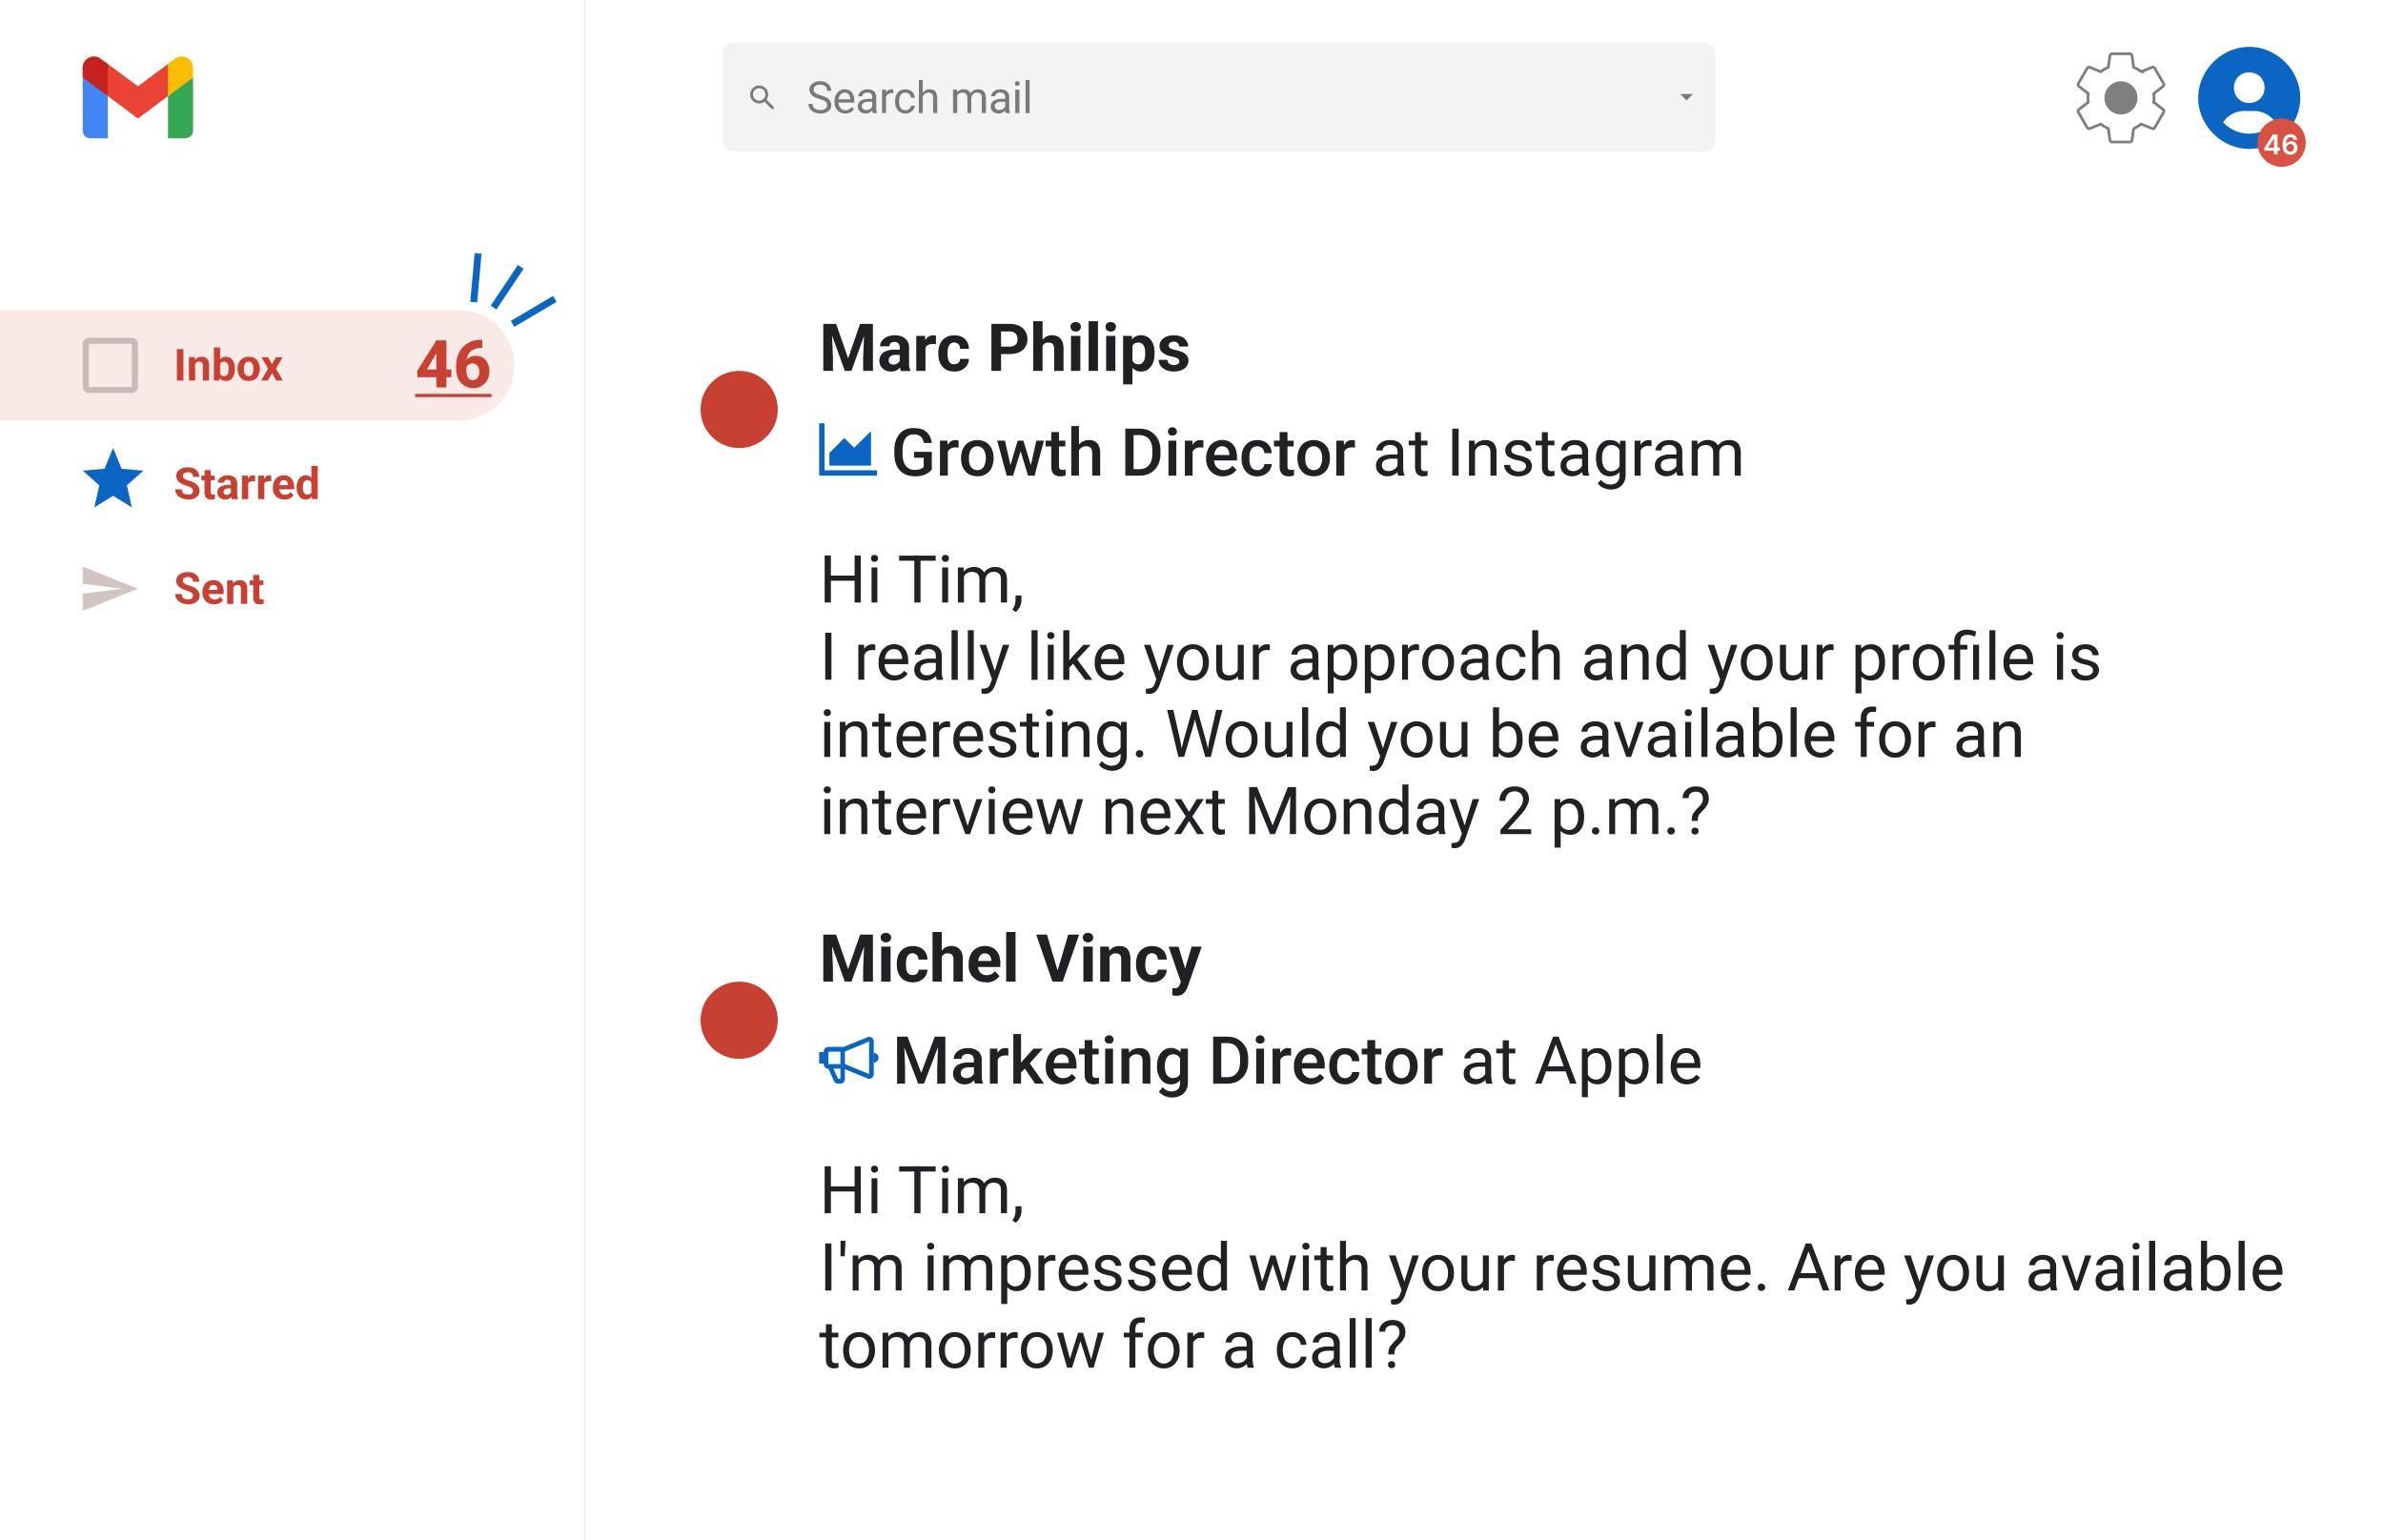 <svg width="1728" height="1117" viewBox="0 0 1728 1117" fill="none" xmlns="http://www.w3.org/2000/svg"><g clip-path="url(#clip0_204_91)"><rect width="1728" height="1117" fill="white"/><g filter="url(#filter0_i_204_91)"><rect width="1728" height="143" fill="white"/><path d="M1561.8 75.1a26.1 26.1 0 0 0 0-6.2l6.7-5.3c.6-.5.8-1.4.4-2l-6.4-11.1c-.4-.7-1.2-1-2-.7l-7.9 3.2a23.4 23.4 0 0 0-5.4-3.2l-1.2-8.4c-.1-.8-.8-1.4-1.6-1.4h-12.8c-.8 0-1.4.6-1.6 1.4l-1.2 8.4a24 24 0 0 0-5.4 3.2l-8-3.2c-.6-.3-1.5 0-1.9.7l-6.4 11c-.4.8-.2 1.6.4 2.1l6.8 5.3a20.1 20.1 0 0 0 0 6.2l-6.8 5.3c-.6.5-.8 1.4-.4 2l6.4 11.1c.4.7 1.2 1 2 .7l7.9-3.2c1.7 1.3 3.4 2.4 5.4 3.2l1.2 8.4c.2.8.8 1.4 1.6 1.4h12.8c.8 0 1.5-.6 1.6-1.4l1.2-8.4a24 24 0 0 0 5.4-3.2l8 3.2c.6.3 1.5 0 1.9-.7l6.4-11c.4-.8.2-1.6-.4-2.1l-6.7-5.3Z" stroke="black" stroke-opacity=".5" stroke-width="2"/><path d="M1526 72a12 12 0 0 0 12 12 12 12 0 0 0 12-12 12 12 0 0 0-12-12 12 12 0 0 0-12 12Z" fill="black" fill-opacity=".5"/><path d="M1631 35c-20 0-37 17-37 37s17 37 37 37 37-17 37-37-17-37-37-37Zm0 18.5c6.4 0 11.1 4.7 11.1 11.1 0 6.4-4.7 11.1-11.1 11.1-6.4 0-11.1-4.7-11.1-11.1 0-6.4 4.7-11.1 11.1-11.1Zm-18.9 36.2c3.3-5 8.9-8.2 15.2-8.2h7.4c6.3 0 11.9 3.3 15.2 8.2a25.8 25.8 0 0 1-37.8 0Z" fill="#0A66C2"/><path d="M524 40a8 8 0 0 1 8-8h704a8 8 0 0 1 8 8v63a8 8 0 0 1-8 8H532a8 8 0 0 1-8-8V40Z" fill="#F1F3F4"/><path d="M555.5 73v.7c1-1.1 1.5-2.6 1.5-4.2a6.5 6.5 0 1 0-2.3 5l-.4.2 5.7 5.8 1.5-1.5-6-6Zm-5 1a4.5 4.5 0 1 1 0-9 4.5 4.5 0 0 1 0 9Z" fill="black" fill-opacity=".5"/><path d="M599.8 77.3c0-.6-.1-1-.3-1.5-.1-.4-.4-.7-.8-1-.4-.4-1-.7-1.7-1l-2.6-1-3-1c-1-.5-1.8-1-2.4-1.5a5.2 5.2 0 0 1-2-4.2 5.5 5.5 0 0 1 2-4.4c.8-.5 1.6-1 2.5-1.3 1-.3 2-.5 3.2-.5 1.7 0 3.2.4 4.4 1 1.2.7 2 1.5 2.7 2.6.6 1 1 2.1 1 3.3h-3c0-.8-.2-1.6-.6-2.3-.4-.6-1-1.1-1.7-1.5a6 6 0 0 0-2.8-.6c-1 0-2 .2-2.6.5-.7.3-1.3.8-1.6 1.3-.3.6-.5 1.2-.5 1.9 0 .5.1 1 .3 1.3.2.4.5.8 1 1 .4.4 1 .7 1.6 1l2.4.8 3.4 1.2c1 .5 1.7 1 2.3 1.6.6.5 1 1.1 1.3 1.8.3.7.5 1.5.5 2.4 0 1-.2 1.8-.6 2.5-.3.8-.9 1.4-1.6 2-.7.5-1.5.9-2.5 1.2a11.6 11.6 0 0 1-6.4 0c-1-.3-1.9-.8-2.7-1.3a6 6 0 0 1-2.7-5.2h3c0 .8.1 1.5.4 2 .3.6.7 1 1.3 1.4.5.4 1 .6 1.8.8a8.8 8.8 0 0 0 4.7-.2c.8-.3 1.3-.7 1.7-1.2.4-.6.6-1.2.6-2Zm13.1 6c-1.2 0-2.2-.2-3.2-.6a7.3 7.3 0 0 1-4-4.3c-.4-1-.6-2-.6-3.3v-.6c0-1.4.2-2.6.6-3.7.4-1 1-2 1.7-2.7a7 7 0 0 1 8.2-1.7c1 .4 1.7 1 2.2 1.8.6.7 1 1.6 1.3 2.6.2 1 .4 2 .4 3.3v1.3h-12.6V73h9.7v-.2c0-.8-.2-1.5-.5-2.2a4 4 0 0 0-1.2-1.8c-.6-.4-1.4-.6-2.4-.6a4 4 0 0 0-3.2 1.6c-.4.5-.7 1.2-1 2a10 10 0 0 0-.3 2.7v.6c0 .8.1 1.6.4 2.3.2.7.5 1.3 1 1.8.4.6 1 1 1.5 1.3.7.3 1.4.5 2.2.5a5 5 0 0 0 2.5-.7c.8-.4 1.4-1 2-1.6l1.7 1.3a8 8 0 0 1-1.4 1.6c-.6.5-1.3 1-2.1 1.2a8 8 0 0 1-2.9.5Zm19.6-3.2v-8.7c0-.7-.1-1.2-.4-1.7-.3-.5-.7-1-1.2-1.2-.5-.3-1.2-.4-2-.4-.7 0-1.3.1-1.9.4-.5.2-1 .6-1.3 1-.3.4-.4.8-.4 1.3h-3c0-.6.2-1.2.6-1.8.3-.6.7-1.1 1.3-1.6.6-.5 1.3-.9 2.1-1.2.9-.3 1.8-.4 2.8-.4a8 8 0 0 1 3.3.6c1 .4 1.6 1 2.2 1.9.5.8.8 1.9.8 3.1v8l.1 1.7.5 1.7v.2h-3c-.2-.3-.3-.8-.4-1.3l-.1-1.6Zm.5-7.3v2h-2.9c-.8 0-1.5 0-2.2.2a5 5 0 0 0-1.6.6c-.5.2-.8.6-1 1-.2.3-.4.8-.4 1.3s.2 1 .4 1.5c.2.4.6.7 1 1 .6.3 1.2.4 1.9.4a4.8 4.8 0 0 0 4-2c.3-.5.6-1 .6-1.5l1.2 1.4c0 .4-.3.9-.6 1.4a7 7 0 0 1-3.2 2.7c-.7.4-1.5.5-2.4.5-1.2 0-2.2-.2-3-.7-1-.4-1.6-1-2-1.8-.5-.7-.8-1.6-.8-2.5 0-1 .2-1.7.6-2.4.3-.7.8-1.3 1.5-1.7.7-.5 1.5-.9 2.4-1 1-.3 2-.5 3.1-.5h3.4Zm9.5-4V83h-2.9V66h2.8l.1 2.8Zm5.3-2.8v2.7l-.7-.1h-.7c-.7 0-1.3 0-1.8.3l-1.3.8-.8 1.4c-.2.5-.4 1-.4 1.7l-.8.5c0-1 0-2 .3-3 .2-.8.5-1.6 1-2.3.3-.7.9-1.2 1.5-1.6a4.6 4.6 0 0 1 3.7-.4Zm8.8 15c.7 0 1.3-.2 1.9-.5a4 4 0 0 0 1.4-1.1c.4-.5.6-1.1.7-1.7h2.7c0 1-.4 1.9-1 2.8a7 7 0 0 1-5.7 2.8c-1.3 0-2.4-.2-3.3-.7-1-.4-1.8-1-2.4-1.8-.6-.8-1-1.7-1.4-2.7-.3-1-.4-2-.4-3.2v-.7c0-1.1.1-2.2.4-3.2.3-1 .8-2 1.4-2.7.6-.8 1.4-1.4 2.4-1.8 1-.5 2-.7 3.3-.7 1.3 0 2.5.3 3.5.8a6.3 6.3 0 0 1 3.3 5.3h-2.8c0-.7-.3-1.3-.6-1.9-.3-.5-.8-1-1.4-1.3-.6-.4-1.2-.5-2-.5-.9 0-1.6.1-2.2.5a4 4 0 0 0-1.5 1.4c-.3.6-.6 1.2-.7 2-.2.7-.2 1.4-.2 2.1v.7c0 .7 0 1.4.2 2.2.1.7.4 1.3.7 2 .4.5.9 1 1.4 1.3.6.4 1.4.5 2.3.5Zm12.5-22v24h-2.8V59h2.9Zm-.6 15-1.2-.1c0-1.2.1-2.3.5-3.2a8 8 0 0 1 1.4-2.6 6.3 6.3 0 0 1 5-2.3c.8 0 1.5.1 2.2.3a4 4 0 0 1 1.7 1c.5.6.8 1.2 1 2 .3.8.5 1.7.5 2.8V83h-3V71.9c0-.9 0-1.6-.3-2.1-.3-.6-.7-1-1.2-1.2-.5-.3-1.1-.4-1.8-.4a4.3 4.3 0 0 0-3.5 1.7 6.3 6.3 0 0 0-1.3 4Zm25.6-4.5V83h-3V66h2.8l.2 3.5Zm-.6 4.4H692c0-1.2.2-2.3.5-3.2.3-1 .7-1.9 1.3-2.6.5-.8 1.3-1.3 2.1-1.7.9-.4 1.9-.6 3-.6.8 0 1.5.1 2.2.3a4.4 4.4 0 0 1 2.8 3c.3.7.4 1.6.4 2.6V83h-2.8V71.9c0-1-.2-1.6-.5-2.2-.3-.5-.7-.9-1.2-1.1-.6-.3-1.2-.4-2-.4s-1.5.2-2 .5c-.7.3-1.1.7-1.5 1.2-.3.6-.6 1.2-.7 1.8-.2.7-.2 1.4-.2 2.2Zm11-1.6-2 .6a7.2 7.2 0 0 1 1.8-5c.5-.6 1.2-1.1 2-1.5.9-.4 1.8-.6 2.9-.6.9 0 1.7.1 2.4.3.7.3 1.3.7 1.8 1.2.5.4.8 1 1 1.8.3.8.5 1.7.5 2.8V83h-3V71.9c0-1 0-1.7-.4-2.2-.3-.6-.7-1-1.2-1.2a5 5 0 0 0-3.6 0c-.5.3-1 .6-1.3 1a4 4 0 0 0-.7 1.3c-.2.4-.3 1-.3 1.5Zm24.4 7.8v-8.7c0-.7-.1-1.2-.4-1.7-.3-.5-.7-1-1.2-1.2-.5-.3-1.2-.4-2-.4-.7 0-1.3.1-1.9.4-.5.2-1 .6-1.3 1-.3.4-.4.8-.4 1.3h-3c0-.6.2-1.2.6-1.8.3-.6.7-1.1 1.3-1.6.6-.5 1.3-.9 2.1-1.2.9-.3 1.8-.4 2.8-.4a8 8 0 0 1 3.3.6c.9.4 1.6 1 2.2 1.9.5.8.8 1.9.8 3.1v8l.1 1.7.5 1.7v.2h-3c-.2-.3-.3-.8-.4-1.3L729 80Zm.5-7.3v2h-2.9c-.8 0-1.6 0-2.2.2a5 5 0 0 0-1.6.6c-.5.2-.8.6-1 1-.3.3-.4.8-.4 1.3s.2 1 .4 1.5c.2.4.6.7 1 1 .6.3 1.2.4 1.9.4a4.8 4.8 0 0 0 4-2l.6-1.5 1.2 1.4c0 .4-.3.9-.6 1.4a7 7 0 0 1-3.2 2.7c-.7.4-1.5.5-2.5.5-1.1 0-2.1-.2-3-.7a4.8 4.8 0 0 1-2.7-4.3c0-1 .2-1.7.6-2.4.3-.7.8-1.3 1.5-1.7.7-.5 1.5-.9 2.4-1 1-.3 2-.5 3.1-.5h3.4Zm9.8-6.7V83h-3V66h3Zm-3.2-4.5c0-.5.2-.9.4-1.2.3-.3.8-.5 1.3-.5.6 0 1 .2 1.3.5.3.3.4.7.4 1.2s-.1.8-.4 1.2c-.3.3-.7.4-1.3.4-.5 0-1-.1-1.3-.4-.2-.4-.4-.7-.4-1.2Zm10.6-2.6v24h-2.9V59h3Z" fill="black" fill-opacity=".5"/><path d="m1218.4 69.2 4.6 4.6 4.6-4.6h-9.2Z" fill="black" fill-opacity=".5"/><path d="M78.2 101.3V70.7l-9.6-8.6-8.6-4.8v38.6c0 3 2.4 5.4 5.5 5.4h12.7Z" fill="#4285F4"/><path d="M121.8 101.3h12.7c3 0 5.5-2.4 5.5-5.4V57.3l-9.7 5.5-8.5 8v30.5Z" fill="#34A853"/><path d="m78.2 70.7-1.3-11.9 1.3-11.4L100 63.6l21.8-16.2 1.5 10.8-1.5 12.5L100 87 78.2 70.7Z" fill="#EA4335"/><path d="M121.8 47.4v23.3L140 57.3V50a8.2 8.2 0 0 0-13-6.5l-5.2 3.8Z" fill="#FBBC04"/><path d="m60 57.3 8.4 6.2 9.8 7.2V47.4L73 43.6c-5.4-4-13.1-.2-13.1 6.5v7.2Z" fill="#C5221F"/></g><path d="M-61 265c0-22 18-40 40-40h354a40 40 0 0 1 0 80H-21c-22 0-40-18-40-40Z" fill="#F9E9E7"/><path d="M133 253.3V276h-4.7v-22.8h4.7Zm8.5 9.4V276H137v-17h4.3l.2 3.7Zm-.6 4.3h-1.2c0-1.3.1-2.4.4-3.4.4-1 .8-1.9 1.4-2.6a5.8 5.8 0 0 1 4.8-2.2c.8 0 1.5.1 2.2.3.6.3 1.2.6 1.7 1.1.4.5.8 1.2 1 2 .3.8.4 1.8.4 3V276h-4.5v-10.8a4 4 0 0 0-.3-1.7c-.2-.5-.5-.8-1-1l-1.4-.2a3.1 3.1 0 0 0-2.7 1.4c-.2.4-.5.9-.6 1.4-.2.6-.2 1.2-.2 1.9Zm14.2-15h4.5v20.1l-.5 3.9h-4v-24Zm15.2 15.4v.3c0 1.3-.2 2.4-.4 3.5-.3 1-.7 2-1.3 2.7-.5.8-1.2 1.4-2 1.8-.8.4-1.8.6-2.9.6-1 0-2-.2-2.7-.6-.7-.4-1.4-1-1.9-1.8a10 10 0 0 1-1.2-2.6c-.3-1-.6-2.2-.7-3.4v-.7c.1-1.2.4-2.3.7-3.4.3-1 .7-1.9 1.2-2.6a5.4 5.4 0 0 1 4.5-2.4c1.2 0 2.2.2 3 .6.8.4 1.5 1 2 1.8.6.8 1 1.7 1.3 2.7.2 1 .4 2.2.4 3.5Zm-4.5.3v-.3c0-.7 0-1.4-.2-2a5 5 0 0 0-.5-1.6c-.2-.4-.6-.8-1-1-.4-.4-1-.5-1.6-.5-.6 0-1 .1-1.5.3-.4.2-.8.5-1 .9a4 4 0 0 0-.7 1.3l-.2 1.7v2c0 .9.1 1.6.4 2.3.2.6.6 1 1 1.4.6.4 1.3.6 2 .6a3 3 0 0 0 1.7-.4c.4-.2.7-.6 1-1l.4-1.7.2-2Zm6.5 0v-.3c0-1.2.2-2.4.6-3.4a7 7 0 0 1 4-4.5c1-.5 2.1-.7 3.4-.7 1.3 0 2.4.2 3.4.6a7 7 0 0 1 2.6 1.8c.7.8 1.2 1.7 1.5 2.8.4 1 .6 2.2.6 3.4v.3c0 1.2-.2 2.4-.6 3.4a8 8 0 0 1-1.5 2.8 7 7 0 0 1-2.5 1.8c-1 .4-2.2.6-3.4.6-1.3 0-2.5-.2-3.5-.6a7 7 0 0 1-4-4.6c-.4-1-.6-2.2-.6-3.4Zm4.5-.3v.3l.2 2 .6 1.6c.3.5.7.8 1.1 1.1.5.3 1 .4 1.7.4a3 3 0 0 0 2.7-1.5l.5-1.6c.2-.6.2-1.3.2-2v-.3c0-.7 0-1.3-.2-2 0-.6-.3-1.1-.6-1.6a3 3 0 0 0-1-1.1 3 3 0 0 0-1.7-.4 3 3 0 0 0-1.6.4c-.4.3-.8.6-1 1.1l-.7 1.7-.2 1.9Zm17.6-8.3 2.8 5.1 2.9-5.1h4.8l-4.8 8.3 5 8.6h-4.8l-3-5.4-3.1 5.4h-4.8l5-8.6-4.8-8.3h4.8Z" fill="#C84031"/><path d="M139.9 356c0-.4 0-.7-.2-1a2 2 0 0 0-.7-1l-1.3-.8-2.3-.8-3-1.1-2.4-1.5a6.6 6.6 0 0 1-1.6-2c-.4-.7-.6-1.6-.6-2.5 0-1 .2-1.8.6-2.6a6 6 0 0 1 1.8-2c.7-.6 1.6-1 2.6-1.3a12 12 0 0 1 7.8.4 7 7 0 0 1 2.9 2.5c.7 1 1 2.3 1 3.6H140c0-.6-.2-1.2-.4-1.7-.3-.5-.7-1-1.3-1.2-.5-.3-1.2-.5-2-.5-.9 0-1.6.2-2.1.4-.5.3-1 .6-1.2 1-.3.4-.4.9-.4 1.4 0 .4 0 .7.3 1 .1.3.4.6.8.9l1.4.8 2 .7c1.2.3 2.3.8 3.3 1.2 1 .5 1.7 1 2.3 1.6a5.9 5.9 0 0 1 2 4.5 5.4 5.4 0 0 1-2.3 4.6c-.7.6-1.6 1-2.6 1.3a12.7 12.7 0 0 1-9.7-1.4 6.6 6.6 0 0 1-3-5.6h4.8c0 .7 0 1.3.3 1.8.2.5.5.9 1 1.2.3.3.8.5 1.4.6.5.2 1.1.2 1.8.2a5 5 0 0 0 2-.3 2.5 2.5 0 0 0 1.6-2.4Zm15.8-11v3.3H146V345h9.8Zm-7.4-4h4.5v16l.2 1 .6.6 1 .1a8.3 8.3 0 0 0 1.3-.1v3.3a8.5 8.5 0 0 1-5.3 0c-.7-.4-1.3-1-1.7-1.7a6 6 0 0 1-.6-2.8v-16.5Zm19.1 17.2v-7.5c0-.6 0-1-.2-1.4a2 2 0 0 0-.9-1c-.3-.2-.8-.3-1.4-.3-.5 0-1 .1-1.3.3-.3.1-.6.4-.8.7a2 2 0 0 0-.3 1.1H158c0-.7.2-1.4.5-2 .3-.7.8-1.2 1.4-1.7.7-.5 1.4-1 2.3-1.2a9.8 9.8 0 0 1 6.5.2c1 .5 1.8 1.1 2.4 2 .6.9.9 2 .9 3.3v7.2l.1 2.3.5 1.5v.3h-4.5c-.2-.5-.4-1-.5-1.7l-.2-2.1Zm.6-6.5v2.6h-2.5c-.5 0-1 0-1.5.2-.4 0-.8.3-1 .5-.4.3-.6.6-.7.9a3 3 0 0 0-.2 1c0 .4.1.8.3 1 .2.4.4.6.7.8l1.2.3c.7 0 1.3-.2 1.8-.5.5-.2.9-.6 1.1-1 .3-.3.5-.7.5-1l1.2 1.8a7.6 7.6 0 0 1-1.8 2.7l-1.6 1c-.6.2-1.3.3-2.2.3-1 0-2-.2-2.9-.6-.9-.5-1.5-1-2-1.8-.6-.8-.8-1.7-.8-2.6 0-1 .2-1.7.5-2.4s.8-1.3 1.5-1.7a7 7 0 0 1 2.4-1.1c1-.3 2.1-.4 3.4-.4h2.6Zm12-3V362h-4.6v-17h4.3l.2 3.8Zm5-3.7v4.2a11.1 11.1 0 0 0-1.7-.2 5 5 0 0 0-1.6.3 3 3 0 0 0-1.2.7 3 3 0 0 0-.7 1.1l-.2 1.6-1-.3c0-1.1.2-2.1.4-3 .2-1 .5-1.8 1-2.5.4-.6.9-1.2 1.5-1.6a4 4 0 0 1 2.1-.5 4.8 4.8 0 0 1 1.4.2Zm6.7 3.8V362h-4.5v-17h4.2l.3 3.8Zm5-3.8v4.2a11.1 11.1 0 0 0-1.7-.2 5 5 0 0 0-1.6.3 3 3 0 0 0-1.2.7 3 3 0 0 0-.7 1.1l-.2 1.6-1-.3c0-1.1.2-2.1.4-3 .2-1 .6-1.8 1-2.5.4-.6 1-1.2 1.5-1.6a4 4 0 0 1 2.1-.5 4.8 4.8 0 0 1 1.4.2Zm9.6 17.3c-1.3 0-2.4-.2-3.5-.6a7.8 7.8 0 0 1-4.9-7.6v-.6c0-1.3.2-2.5.6-3.5.3-1 .9-2 1.5-2.8.7-.8 1.6-1.4 2.5-1.8 1-.4 2.1-.6 3.3-.6a8 8 0 0 1 3.2.6c1 .4 1.7 1 2.4 1.7.6.7 1 1.6 1.4 2.6.3 1 .5 2.1.5 3.4v1.8h-13.5v-3h9v-.3c0-.6 0-1.2-.3-1.7-.2-.5-.5-.9-1-1.2-.4-.3-1-.4-1.7-.4-.6 0-1.1.1-1.5.4a3 3 0 0 0-1 1 6 6 0 0 0-.7 1.7l-.2 2.1v.6c0 .7.1 1.3.3 1.9.2.6.5 1 .8 1.5.4.4.8.7 1.4 1a5.5 5.5 0 0 0 4-.1 5 5 0 0 0 1.8-1.5l2.2 2.4a7.7 7.7 0 0 1-3.6 2.6 9 9 0 0 1-3 .4Zm19.5-4V338h4.6v24h-4.1l-.5-3.7Zm-10.7-4.6v-.3c0-1.3.2-2.4.5-3.5.3-1 .7-2 1.3-2.7a5.8 5.8 0 0 1 4.8-2.4 5.2 5.2 0 0 1 4.6 2.4c.5.7 1 1.6 1.2 2.7.4 1 .6 2.2.7 3.4v.7a18 18 0 0 1-.7 3.3c-.3 1-.7 1.9-1.3 2.6-.5.8-1.1 1.4-1.9 1.8-.7.4-1.6.6-2.6.6s-2-.2-2.8-.6a6 6 0 0 1-2-1.8c-.6-.8-1-1.7-1.3-2.7-.3-1-.5-2.2-.5-3.4Zm4.5-.3v.4c0 .6 0 1.3.2 1.9l.5 1.6c.3.5.6.8 1 1a3.3 3.3 0 0 0 3.4-.1c.6-.3 1-.8 1.2-1.4a6 6 0 0 0 .5-2.1v-2c0-.7-.2-1.3-.3-1.8l-.7-1.4c-.2-.4-.6-.7-1-.9-.4-.2-1-.3-1.5-.3-.6 0-1 .1-1.5.4a3 3 0 0 0-1 1.1c-.3.5-.5 1-.6 1.6a11 11 0 0 0-.2 2Z" fill="#C84031"/><path d="M139.9 432c0-.4 0-.7-.2-1a2 2 0 0 0-.7-1l-1.3-.8-2.3-.8-3-1.1-2.4-1.5a6.6 6.6 0 0 1-1.6-2c-.4-.7-.6-1.6-.6-2.5 0-1 .2-1.8.6-2.6a6 6 0 0 1 1.8-2c.7-.6 1.6-1 2.6-1.3a12 12 0 0 1 7.8.4 7 7 0 0 1 2.9 2.5c.7 1 1 2.3 1 3.6H140c0-.6-.2-1.2-.4-1.7-.3-.5-.7-1-1.3-1.2-.5-.3-1.2-.5-2-.5-.9 0-1.6.2-2.1.4-.5.3-1 .6-1.2 1-.3.4-.4.9-.4 1.4 0 .4 0 .7.3 1 .1.3.4.6.8.9l1.4.8 2 .7c1.2.3 2.3.8 3.3 1.2 1 .5 1.7 1 2.3 1.6a5.9 5.9 0 0 1 2 4.5 5.4 5.4 0 0 1-2.3 4.6c-.7.6-1.6 1-2.6 1.3a12.7 12.7 0 0 1-9.7-1.4 6.6 6.6 0 0 1-3-5.6h4.8c0 .7 0 1.3.3 1.8.2.5.5.9 1 1.2.3.3.8.5 1.4.6.5.2 1.1.2 1.8.2a5 5 0 0 0 2-.3 2.5 2.5 0 0 0 1.6-2.4Zm15.3 6.3c-1.3 0-2.4-.2-3.5-.6a7.8 7.8 0 0 1-4.3-4.4c-.4-1-.6-2-.6-3.2v-.6c0-1.3.2-2.5.6-3.5.3-1 .9-2 1.5-2.8.7-.8 1.6-1.4 2.5-1.8 1-.4 2.1-.6 3.3-.6a8 8 0 0 1 3.2.6c1 .4 1.7 1 2.4 1.7.6.7 1 1.6 1.4 2.6.3 1 .5 2.1.5 3.4v1.8h-13.4v-3h9v-.3c0-.6-.1-1.2-.4-1.7-.2-.5-.5-.9-1-1.2-.4-.3-1-.4-1.7-.4-.6 0-1.1.1-1.5.4a3 3 0 0 0-1 1 6 6 0 0 0-.7 1.7l-.2 2.1v.6c0 .7.1 1.3.3 1.9.2.6.5 1 .9 1.5.3.4.8.7 1.3 1a5.5 5.5 0 0 0 4-.1c.7-.4 1.3-.9 1.8-1.5l2.2 2.4a7.7 7.7 0 0 1-3.6 2.6 9 9 0 0 1-3 .4Zm14-13.6V438h-4.5v-17h4.2l.3 3.7Zm-.7 4.3h-1.2c0-1.3.1-2.4.5-3.4.3-1 .7-1.9 1.3-2.6a5.8 5.8 0 0 1 4.8-2.2c.8 0 1.5.1 2.2.3.7.3 1.2.6 1.7 1.1.5.5.8 1.2 1 2 .3.8.5 1.8.5 3V438h-4.6v-10.8a4 4 0 0 0-.3-1.7c-.2-.5-.5-.8-.9-1l-1.5-.2c-.6 0-1.1.1-1.5.4-.5.2-.8.5-1.1 1l-.7 1.4-.2 1.9Zm22.5-8v3.3H181V421h9.9Zm-7.4-4h4.5v16c0 .4 0 .8.2 1 0 .3.3.5.5.6l1 .1a8.3 8.3 0 0 0 1.4-.1v3.3a8.5 8.5 0 0 1-5.4 0c-.7-.4-1.2-1-1.6-1.7a6 6 0 0 1-.6-2.8v-16.5Z" fill="#C84031"/><path d="M327.3 268v5.6h-24.5l-.4-4.4 14-22.3h5.7l-6.3 10.4-6.3 10.7h17.8Zm-3.6-21.1V281h-7.3v-34.1h7.3Zm24.8-.4h1.2v5.8h-.5c-1.6 0-3.1.2-4.5.7a9.7 9.7 0 0 0-3.5 2 9 9 0 0 0-2.2 3.4c-.5 1.4-.8 2.9-.8 4.6v5.8c0 1.2.1 2.2.3 3.1.2.9.5 1.6 1 2.2.4.5.9 1 1.5 1.3.6.2 1.2.4 2 .4a4.3 4.3 0 0 0 3.3-1.7l1-2a8.3 8.3 0 0 0-.1-4.8c-.2-.7-.5-1.4-1-2a4.3 4.3 0 0 0-3.5-1.7 5 5 0 0 0-5 4.9l-2-1.6a9.4 9.4 0 0 1 5.4-8c1.3-.6 2.6-.8 4.1-.8 1.6 0 3 .3 4.2.9 1.2.6 2.2 1.4 3 2.5.8 1 1.4 2.3 1.9 3.7.4 1.4.6 3 .6 4.5a12.3 12.3 0 0 1-3.3 8.4c-1 1-2.2 1.9-3.7 2.5-1.4.6-3 .9-4.7.9-1.8 0-3.5-.4-5-1a11.5 11.5 0 0 1-6.4-7c-.6-1.7-1-3.6-1-5.7v-2.7c0-2.9.5-5.4 1.4-7.7a16.3 16.3 0 0 1 9.3-9.6c2.2-1 4.5-1.3 7-1.3Z" fill="#C84031"/><path d="M301 285.7h55.4v2.3H301v-2.3Z" fill="#C84031"/><path d="M424 0v1117" stroke="#EDEFF1"/><path d="m82 359.6 13.6 8.4-3.6-16 12-10.6-15.8-1.4-6.2-15-6.2 15-15.8 1.4L72 352 68.4 368l13.6-8.4Z" fill="#0A66C2"/><path d="M95.6 249.4v31.2H64.4v-31.2h31.2Zm0-4.4H64.4c-2.4 0-4.4 2-4.4 4.4v31.2c0 2.4 2 4.4 4.4 4.4h31.2c2.4 0 4.4-2 4.4-4.4v-31.2c0-2.4-2-4.4-4.4-4.4Z" fill="black" fill-opacity=".2"/><path d="m60 443 40-16-40-16v12.4l28.6 3.6-28.6 3.6V443Z" fill="#D1C4C2"/><line x1="343.5" y1="219.1" x2="346.7" y2="183.8" stroke="#0A66C2" stroke-width="5"/><line x1="357.9" y1="223.1" x2="377.6" y2="193.6" stroke="#0A66C2" stroke-width="5"/><line x1="371.7" y1="234.9" x2="402.3" y2="216.8" stroke="#0A66C2" stroke-width="5"/><path d="M600.3 234.9h6l8.7 25 8.7-25h6L617.4 269h-4.8l-12.3-34.1Zm-3.3 0h6l1 24.4v9.7h-7v-34.1Zm30 0h6V269h-7.1v-9.7l1-24.4Zm25.4 28.4V252a5 5 0 0 0-.4-2.1 3 3 0 0 0-1.3-1.4c-.5-.3-1.2-.5-2.1-.5-.8 0-1.4.2-2 .4-.5.3-1 .6-1.2 1.1a3 3 0 0 0-.5 1.7h-6.7c0-1 .2-2.1.7-3 .5-1 1.3-1.9 2.2-2.6 1-.8 2.1-1.4 3.4-1.8a14.7 14.7 0 0 1 9.7.4 8 8 0 0 1 3.6 3c1 1.2 1.4 2.9 1.4 4.8V263c0 1.4 0 2.5.2 3.4.2.9.4 1.6.8 2.3v.4h-6.9c-.3-.7-.5-1.5-.7-2.6-.2-1-.2-2-.2-3.1Zm.9-9.7v3.8h-3.8c-.9 0-1.6 0-2.3.3-.7.2-1.2.5-1.6.8l-1 1.3-.2 1.6a2.8 2.8 0 0 0 1.5 2.6c.5.3 1.1.4 1.8.4 1 0 1.9-.2 2.6-.6.8-.4 1.3-.9 1.8-1.5.4-.6.6-1.1.6-1.7l1.8 2.9a11.6 11.6 0 0 1-2.7 4c-.6.5-1.4 1-2.3 1.4a9.9 9.9 0 0 1-7.7-.4 8 8 0 0 1-3-2.7 8 8 0 0 1-.4-7.5 7 7 0 0 1 2.1-2.6c1-.7 2.3-1.2 3.7-1.6 1.5-.4 3.2-.5 5.1-.5h4Zm17.8-4.4V269h-6.7v-25.4h6.3l.4 5.6Zm7.6-5.7v6.2a16.7 16.7 0 0 0-2.5-.2c-1 0-1.8.2-2.5.4-.7.3-1.3.6-1.7 1-.5.5-.8 1.1-1 1.8-.3.7-.4 1.4-.4 2.3l-1.4-.4c0-1.7.2-3.2.5-4.6.3-1.4.8-2.6 1.4-3.6.7-1 1.5-1.8 2.4-2.4.9-.5 2-.8 3.1-.8a7.2 7.2 0 0 1 2.1.3Zm13.2 20.7a5 5 0 0 0 2.2-.5c.7-.3 1.2-.8 1.5-1.3a4 4 0 0 0 .6-2.1h6.4c0 1.8-.5 3.3-1.4 4.7a9.8 9.8 0 0 1-3.8 3.3c-1.6.8-3.4 1.2-5.3 1.2-2 0-3.7-.4-5.2-1a10 10 0 0 1-3.6-2.7 12 12 0 0 1-2.2-4.1c-.5-1.6-.7-3.2-.7-5v-.7c0-1.8.2-3.5.7-5 .5-1.6 1.2-3 2.2-4.1 1-1.2 2.2-2 3.6-2.7 1.5-.7 3.2-1 5.1-1 2.1 0 4 .4 5.5 1.2a9 9 0 0 1 3.7 3.4 10 10 0 0 1 1.4 5.2h-6.4c0-.8-.2-1.6-.5-2.3-.3-.7-.8-1.2-1.5-1.6a4 4 0 0 0-2.3-.7c-1 0-1.8.3-2.4.7a4 4 0 0 0-1.4 1.7c-.4.7-.6 1.5-.8 2.4l-.2 2.8v.7l.2 2.8a8 8 0 0 0 .7 2.4c.4.7.9 1.3 1.5 1.7.6.4 1.4.6 2.4.6Zm40.3-7.4h-8.7v-5.4h8.7c1.3 0 2.4-.3 3.2-.7.9-.5 1.5-1 1.9-1.9a6.9 6.9 0 0 0 0-5.5c-.4-.9-1-1.6-1.9-2.1a6 6 0 0 0-3.2-.8h-6.3V269h-7v-34.1h13.3c2.6 0 5 .5 6.8 1.4a10.4 10.4 0 0 1 6 9.8 9.9 9.9 0 0 1-6 9.4c-1.9.9-4.2 1.3-6.8 1.3ZM756 233v36h-6.8v-36h6.8Zm-1 22.4h-1.8c0-1.7.2-3.4.7-4.8a12 12 0 0 1 2-4 8.5 8.5 0 0 1 7-3.5c1.1 0 2.3.3 3.3.6 1 .4 1.9 1 2.6 1.7.8.8 1.3 1.8 1.8 3 .4 1.3.6 2.8.6 4.6v16h-6.8v-16c0-1.2-.2-2-.5-2.7-.3-.7-.8-1.1-1.4-1.4-.6-.3-1.3-.4-2.2-.4-1 0-1.8.1-2.5.5s-1.2.9-1.6 1.5c-.4.6-.7 1.4-.9 2.2l-.3 2.7Zm28.4-11.8V269h-6.8v-25.4h6.8Zm-7.2-6.6c0-1 .4-1.8 1-2.4.7-.6 1.7-1 2.8-1 1.2 0 2 .4 2.8 1 .7.6 1 1.4 1 2.4s-.3 1.8-1 2.5c-.7.6-1.6 1-2.8 1-1.1 0-2-.4-2.7-1-.7-.7-1-1.5-1-2.5Zm20-4v36h-6.8v-36h6.7Zm12.6 10.6V269h-6.7v-25.4h6.7Zm-7.2-6.6c0-1 .4-1.8 1-2.4.8-.6 1.7-1 2.8-1 1.2 0 2 .4 2.8 1 .7.6 1 1.4 1 2.4s-.3 1.8-1 2.5c-.7.6-1.6 1-2.8 1-1.1 0-2-.4-2.7-1-.7-.7-1-1.5-1-2.5Zm19.6 11.5v30.3h-6.8v-35.2h6.3l.5 5Zm16 7.5v.5c0 1.9-.2 3.6-.6 5.2-.5 1.5-1 3-2 4a9 9 0 0 1-3 2.8 9 9 0 0 1-4.2 1c-1.6 0-3-.3-4-1a8.4 8.4 0 0 1-3-2.6c-.7-1.1-1.3-2.5-1.8-4s-.8-3-1-4.8v-1.3a32 32 0 0 1 1-5c.5-1.6 1-3 1.9-4 .7-1.2 1.7-2 2.8-2.7a9.4 9.4 0 0 1 8.3 0c1.2.6 2.2 1.5 3 2.6a12 12 0 0 1 2 4c.4 1.7.6 3.4.6 5.3Zm-6.8.5v-.5c0-1 0-2-.2-3-.2-.9-.5-1.7-.9-2.4a4 4 0 0 0-3.7-2.1c-1 0-1.7.1-2.4.4a4 4 0 0 0-1.6 1.3 6 6 0 0 0-.9 2 13 13 0 0 0-.3 2.7v3.2c0 1.2.3 2.2.6 3.1.4 1 1 1.7 1.7 2.2a5 5 0 0 0 3 .8 4 4 0 0 0 2.2-.6c.6-.4 1-1 1.5-1.7.4-.7.6-1.5.8-2.4.2-1 .2-2 .2-3Zm24.7 5.5c0-.5-.1-1-.4-1.3-.3-.4-.8-.8-1.6-1.1-.7-.3-1.8-.7-3.2-1-1.3-.2-2.5-.6-3.6-1s-2-1-2.9-1.6a6 6 0 0 1-2.6-5 6.8 6.8 0 0 1 2.7-5.5c1-.7 2-1.3 3.2-1.7 1.3-.4 2.7-.6 4.3-.6 2.2 0 4 .3 5.7 1 1.6.7 2.8 1.7 3.6 3a7 7 0 0 1 1.3 4.1H855c0-.7-.2-1.2-.5-1.8-.2-.5-.6-.9-1.2-1.2-.6-.3-1.3-.5-2.2-.5-.8 0-1.4.2-2 .4a3 3 0 0 0-1.2 1 2.5 2.5 0 0 0-.2 2.5c.1.3.4.6.8.8l1.4.8 2.3.5c1.8.4 3.5.9 4.9 1.5 1.4.6 2.6 1.4 3.4 2.4a6 6 0 0 1 1.3 4c0 1.2-.3 2.2-.8 3.1-.5 1-1.2 1.8-2.1 2.5-1 .7-2 1.2-3.4 1.6a15.8 15.8 0 0 1-10.4-.7c-1.6-.8-2.8-2-3.7-3.2a7.5 7.5 0 0 1-1.2-4h6.4c0 .9.2 1.6.7 2.2.4.6 1 1 1.7 1.2.7.3 1.4.4 2.3.4.8 0 1.6-.1 2.1-.4a3 3 0 0 0 1.3-1c.4-.4.5-.9.5-1.4Z" fill="#202124"/><path d="M600.3 677.9h6l8.7 25 8.7-25h6L617.4 712h-4.8l-12.3-34.1Zm-3.3 0h6l1 24.4v9.7h-7v-34.1Zm30 0h6V712h-7.1v-9.7l1-24.4Zm18.8 8.7V712H639v-25.4h6.8Zm-7.2-6.6c0-1 .3-1.8 1-2.4.7-.6 1.6-1 2.8-1 1.1 0 2 .4 2.7 1 .7.6 1.1 1.4 1.1 2.4s-.4 1.8-1 2.5c-.7.6-1.7 1-2.8 1-1.2 0-2-.4-2.8-1-.7-.7-1-1.5-1-2.5Zm23.3 27.2a5 5 0 0 0 2.2-.5 3.7 3.7 0 0 0 2-3.4h6.4c0 1.8-.5 3.3-1.4 4.7a9.8 9.8 0 0 1-3.8 3.3c-1.6.8-3.4 1.2-5.3 1.2-2 0-3.7-.4-5.2-1a10 10 0 0 1-3.6-2.7 12 12 0 0 1-2.2-4.1c-.5-1.6-.7-3.2-.7-5v-.7c0-1.8.2-3.5.7-5 .5-1.6 1.2-3 2.2-4.1 1-1.2 2.2-2 3.6-2.7 1.5-.7 3.2-1 5.1-1 2.1 0 4 .4 5.5 1.2 1.6.8 2.8 1.9 3.7 3.4 1 1.5 1.4 3.2 1.4 5.2H666c0-.8-.2-1.6-.5-2.3-.3-.7-.8-1.2-1.5-1.6a4 4 0 0 0-2.3-.7c-1 0-1.8.3-2.4.7a4 4 0 0 0-1.4 1.7c-.4.7-.6 1.5-.8 2.4l-.2 2.8v.7l.2 2.8a8 8 0 0 0 .7 2.4c.4.7.9 1.3 1.5 1.7.6.4 1.5.6 2.5.6Zm21-31.2v36h-6.7v-36h6.8Zm-.9 22.4h-1.8c0-1.7.2-3.4.7-4.8a12 12 0 0 1 2-4 8.5 8.5 0 0 1 7-3.5c1.1 0 2.3.3 3.3.6 1 .4 1.9 1 2.6 1.7.8.8 1.4 1.8 1.8 3 .4 1.3.6 2.8.6 4.6v16h-6.8v-16c0-1.2-.2-2-.5-2.7-.3-.7-.8-1.1-1.4-1.4-.6-.3-1.3-.4-2.2-.4-1 0-1.8.1-2.5.5s-1.2.9-1.6 1.5c-.4.6-.7 1.4-.9 2.2l-.3 2.7Zm33 14c-2 0-3.8-.2-5.3-.9a11.6 11.6 0 0 1-7.3-11.3v-1c0-1.9.2-3.6.8-5.2.5-1.6 1.3-3 2.3-4.2 1-1.1 2.3-2 3.8-2.7 1.4-.6 3-1 5-1 1.7 0 3.3.4 4.7 1 1.4.6 2.6 1.4 3.5 2.5 1 1 1.7 2.4 2.2 4 .4 1.4.7 3.1.7 5v2.8h-20.2V697h13.6v-.5c0-1-.2-1.8-.6-2.5a4 4 0 0 0-1.5-1.8c-.6-.4-1.5-.7-2.5-.7s-1.7.2-2.3.6c-.7.4-1.2 1-1.6 1.7a9 9 0 0 0-.9 2.5c-.2.9-.3 2-.3 3v1c0 1 .2 2 .4 2.8.3.9.8 1.6 1.3 2.2.5.7 1.2 1.1 2 1.5.7.3 1.6.5 2.6.5a7.4 7.4 0 0 0 6.1-2.9l3.3 3.6a11.6 11.6 0 0 1-5.5 4c-1.2.4-2.7.6-4.3.6Zm21.4-36.4v36h-6.8v-36h6.8Zm30.2 28.9 8-27h7.9L770.6 712h-5.2l1.2-7.1Zm-7.4-27 8 27 1.2 7.1h-5.2l-11.8-34.1h7.8Zm33.2 8.7V712h-6.8v-25.4h6.8Zm-7.2-6.6c0-1 .3-1.8 1-2.4.7-.6 1.6-1 2.8-1 1.1 0 2 .4 2.7 1 .7.6 1 1.4 1 2.4s-.3 1.8-1 2.5c-.7.6-1.6 1-2.7 1-1.2 0-2.1-.4-2.8-1-.7-.7-1-1.5-1-2.5Zm19.4 12v20h-6.8v-25.4h6.3l.5 5.5Zm-1 6.4h-1.9c0-1.8.3-3.5.8-5s1.1-2.8 2-3.9a8.8 8.8 0 0 1 7.2-3.3c1.2 0 2.3.1 3.3.5 1 .3 1.8.9 2.5 1.6.7.8 1.3 1.8 1.6 3 .4 1.2.6 2.7.6 4.5V712H813v-16.2a6 6 0 0 0-.4-2.6c-.4-.6-.8-1-1.4-1.3-.6-.3-1.4-.4-2.2-.4a5 5 0 0 0-2.4.5c-.6.4-1.2.9-1.6 1.5a7 7 0 0 0-1 2.2l-.3 2.7Zm31.7 8.8a5 5 0 0 0 2.2-.5c.7-.3 1.2-.8 1.5-1.3a4 4 0 0 0 .6-2.1h6.4c0 1.8-.5 3.3-1.5 4.7a9.8 9.8 0 0 1-3.7 3.3c-1.6.8-3.4 1.2-5.3 1.2-2 0-3.7-.4-5.2-1a10 10 0 0 1-3.6-2.7 12 12 0 0 1-2.2-4.1c-.5-1.6-.7-3.2-.7-5v-.7c0-1.8.2-3.5.7-5 .5-1.6 1.2-3 2.2-4.1 1-1.2 2.2-2 3.6-2.7 1.5-.7 3.2-1 5.1-1 2.1 0 4 .4 5.5 1.2a9 9 0 0 1 3.7 3.4 10 10 0 0 1 1.4 5.2h-6.4c0-.8-.2-1.6-.5-2.3-.3-.7-.8-1.2-1.5-1.6a4 4 0 0 0-2.3-.7c-1 0-1.8.3-2.4.7a4 4 0 0 0-1.5 1.7l-.7 2.4-.2 2.8v.7c0 1 0 1.9.2 2.8a8 8 0 0 0 .7 2.4c.4.7.9 1.3 1.5 1.7.6.4 1.4.6 2.4.6Zm22.1 2 6.7-22.6h7.3l-10.2 29.2c-.2.7-.5 1.3-.9 2-.4.8-.9 1.5-1.5 2.2-.6.6-1.4 1.2-2.3 1.6-1 .4-2 .6-3.4.6h-1.6l-1.4-.4v-5h1.1c.8 0 1.6 0 2.1-.2a3 3 0 0 0 1.4-1c.3-.4.6-.9.8-1.6l2-4.9Zm-2.8-22.6 5.5 18.4 1 7.2-4.6.5-9.1-26h7.2Z" fill="#202124"/><path d="M675.7 327.6v13c-.5.6-1.3 1.3-2.3 2.1-1 .8-2.4 1.4-4 2a20.7 20.7 0 0 1-12.2-.3c-1.8-.7-3.4-1.8-4.7-3.2a14.7 14.7 0 0 1-3-5.2c-.6-2-1-4.3-1-6.9v-2.4c0-2.5.3-4.8 1-6.8.6-2 1.6-3.8 2.8-5.2 1.2-1.4 2.7-2.5 4.4-3.2a15 15 0 0 1 5.9-1c2.8 0 5 .4 7 1.3 1.8 1 3.2 2.2 4.2 3.9a14 14 0 0 1 1.9 5.6h-5.8a9 9 0 0 0-1.1-3.2c-.5-1-1.3-1.7-2.3-2.2-1-.6-2.3-.8-3.8-.8a8 8 0 0 0-3.6.7c-1 .6-2 1.3-2.6 2.3-.7 1-1.2 2.2-1.5 3.7-.4 1.4-.5 3-.5 4.9v2.4c0 1.9.2 3.5.5 5a11 11 0 0 0 1.8 3.7c.7 1 1.7 1.7 2.8 2.3 1 .5 2.3.7 3.7.7 1.3 0 2.4-.1 3.3-.3l2-.8c.5-.4 1-.7 1.2-1V332h-7v-4.3h12.9Zm11.6-3.1V345h-5.7v-25.4h5.4l.3 4.9Zm7.8-5v5.2a10.9 10.9 0 0 0-2.4-.2c-1 0-1.8.2-2.5.5a4.8 4.8 0 0 0-3 3c-.3.7-.4 1.5-.5 2.4h-1.3c0-1.5.2-3 .5-4.4a12 12 0 0 1 1.4-3.5c.6-1 1.4-1.9 2.4-2.5a6.4 6.4 0 0 1 4.4-.7l1 .2Zm1.8 13.1v-.5c0-1.9.3-3.6.8-5.1a12 12 0 0 1 2.3-4.1c1-1.2 2.3-2.1 3.7-2.7a12 12 0 0 1 5-1c1.8 0 3.5.3 5 1 1.4.6 2.7 1.5 3.7 2.7 1 1.1 1.8 2.5 2.3 4 .5 1.6.8 3.3.8 5.2v.5c0 1.8-.3 3.5-.8 5a10.7 10.7 0 0 1-11 7.8c-1.8 0-3.5-.3-5-.9-1.4-.6-2.7-1.6-3.7-2.7-1-1.2-1.8-2.6-2.3-4.1-.5-1.6-.8-3.3-.8-5.1Zm5.7-.5v.5c0 1.1 0 2.2.3 3.2.2 1 .6 2 1.1 2.7.5.8 1.1 1.4 2 1.8.7.4 1.6.7 2.7.7a5.4 5.4 0 0 0 4.7-2.5 13.5 13.5 0 0 0 1.5-6v-.4c0-1.2-.2-2.2-.4-3.2-.3-1-.6-2-1.2-2.7a5.4 5.4 0 0 0-4.6-2.5 5.4 5.4 0 0 0-4.7 2.5c-.5.8-.9 1.7-1 2.7-.3 1-.4 2-.4 3.2Zm29.5 7.3 5.9-19.8h3.6l-1 6-6 19.4h-3.1l.6-5.6Zm-3.4-19.8 4.5 19.9.4 5.5H730l-6.9-25.4h5.6Zm18.4 19.6 4.4-19.6h5.5l-6.8 25.4h-3.7l.6-5.8Zm-5-19.6 5.9 19.5.7 5.9h-3.2l-6-19.5-1-5.9h3.7Zm30.4 0v4.2h-14.3v-4.2h14.3Zm-10.2-6.2h5.6V338c0 .8.2 1.4.4 1.8.2.4.5.7 1 .8.3.2.8.2 1.4.2a8.7 8.7 0 0 0 2-.2v4.3a14.7 14.7 0 0 1-3.8.6c-1.3 0-2.4-.3-3.4-.7a5 5 0 0 1-2.4-2.3c-.5-1-.8-2.4-.8-4.2v-24.9Zm20.1-4.4v36h-5.6v-36h5.6Zm-1 22.4h-1.8c0-1.8.3-3.4.7-4.9.5-1.5 1.2-2.8 2-3.9a9 9 0 0 1 7.2-3.4c1.3 0 2.4.1 3.4.5 1 .3 1.9.9 2.6 1.7.8.7 1.3 1.7 1.7 3 .4 1.1.6 2.6.6 4.3V345H792v-16.3c0-1.3-.2-2.2-.5-3-.4-.7-.9-1.2-1.6-1.5-.6-.3-1.4-.5-2.4-.5s-2 .2-2.7.6c-.8.4-1.4 1-2 1.7-.4.7-.8 1.5-1.1 2.4-.3 1-.4 2-.4 3ZM826 345h-7.3v-4.7h7.3c2.1 0 3.9-.4 5.3-1.3 1.5-1 2.5-2.3 3.3-4 .7-1.7 1-3.8 1-6.1V327c0-1.8-.1-3.5-.6-4.9-.4-1.4-1-2.6-1.8-3.6s-1.8-1.7-3-2.2a10 10 0 0 0-4-.7h-7.6v-4.7h7.6c2.3 0 4.4.4 6.3 1.1a14.5 14.5 0 0 1 8 8.4 19 19 0 0 1 1 6.6v1.9a19 19 0 0 1-1 6.6 14.2 14.2 0 0 1-8 8.4 17 17 0 0 1-6.5 1.1Zm-4-34.1V345H816v-34.1h5.9Zm31 8.7V345h-5.7v-25.4h5.7Zm-6-6.6c0-.9.2-1.6.8-2.1.5-.6 1.3-1 2.3-1 1 0 1.8.4 2.4 1 .6.5.9 1.2.9 2 0 1-.3 1.6-.9 2.2-.6.6-1.4.8-2.4.8s-1.8-.2-2.3-.8c-.6-.6-.9-1.3-.9-2.1Zm17.8 11.5V345h-5.6v-25.4h5.4l.2 4.9Zm7.8-5v5.2a10.9 10.9 0 0 0-2.4-.2c-1 0-1.8.2-2.5.5a4.8 4.8 0 0 0-3 3c-.3.7-.4 1.5-.5 2.4h-1.3c0-1.5.2-3 .5-4.4.3-1.3.8-2.5 1.4-3.5.7-1 1.5-1.9 2.4-2.5a6.4 6.4 0 0 1 4.5-.7l.9.2Zm14.2 26c-1.8 0-3.5-.3-5-1a11.2 11.2 0 0 1-6.3-6.5c-.6-1.5-.9-3-.9-4.8v-1c0-2 .3-3.7 1-5.3a10.4 10.4 0 0 1 6-6.8 11.5 11.5 0 0 1 9.3 0 9 9 0 0 1 3.4 2.6c.9 1 1.6 2.4 2 3.9.4 1.5.7 3.2.7 5v2.4h-19.6v-4h14v-.5c0-1-.2-2-.6-2.9-.4-.8-1-1.6-1.7-2.1a5 5 0 0 0-3-.8 5 5 0 0 0-4.3 2.3 9 9 0 0 0-1.1 2.7c-.3 1-.4 2.2-.4 3.6v.9c0 1.1.2 2.1.5 3a6.4 6.4 0 0 0 3.5 4.1c.8.5 1.8.7 2.9.7a7.8 7.8 0 0 0 6.4-3.1l3 2.8a10.7 10.7 0 0 1-5.3 4c-1.4.5-2.8.8-4.5.8Zm25-4.5c.9 0 1.7-.2 2.4-.6.8-.3 1.4-.9 1.8-1.5.5-.7.8-1.4.8-2.3h5.3a8 8 0 0 1-1.4 4.5 10 10 0 0 1-3.8 3.2 12 12 0 0 1-10.2.2 10 10 0 0 1-3.5-2.8c-1-1.2-1.7-2.5-2.2-4-.5-1.6-.7-3.2-.7-5v-.8c0-1.7.2-3.4.7-4.9.5-1.5 1.2-3 2.2-4 1-1.3 2.1-2.2 3.5-2.8 1.5-.7 3.2-1 5-1 2.1 0 3.9.4 5.4 1.2a9 9 0 0 1 3.6 3.3c1 1.5 1.4 3.1 1.4 5h-5.3c0-1-.3-1.8-.7-2.5-.4-.8-1-1.4-1.7-1.8a5 5 0 0 0-2.7-.7c-1.1 0-2 .2-2.8.7-.8.4-1.4 1-1.8 1.9-.4.7-.7 1.6-.9 2.6-.2 1-.2 2-.2 3v.8c0 1 0 2.1.2 3 .2 1 .5 2 .9 2.7.4.8 1 1.4 1.8 1.9.7.4 1.7.7 2.8.7Zm26.3-21.4v4.2h-14.3v-4.2H938Zm-10.2-6.2h5.7V338c0 .8 0 1.4.3 1.8.2.4.5.7 1 .8.4.2.8.2 1.4.2a8.7 8.7 0 0 0 2-.2v4.3a14.6 14.6 0 0 1-3.8.6c-1.3 0-2.4-.3-3.4-.7a5 5 0 0 1-2.3-2.3c-.6-1-.9-2.4-.9-4.2v-24.9Zm12.9 19.2v-.5c0-1.9.3-3.6.8-5.1a12 12 0 0 1 2.3-4.1c1-1.2 2.2-2.1 3.7-2.7a12 12 0 0 1 5-1c1.8 0 3.5.3 5 1 1.4.6 2.6 1.5 3.7 2.7 1 1.1 1.8 2.5 2.3 4 .5 1.6.8 3.3.8 5.2v.5c0 1.8-.3 3.5-.8 5a10.8 10.8 0 0 1-11 7.8c-1.8 0-3.5-.3-5-.9-1.4-.6-2.7-1.6-3.7-2.7-1-1.2-1.8-2.6-2.3-4.1-.5-1.6-.8-3.3-.8-5.1Zm5.7-.5v.5c0 1.1 0 2.2.3 3.2.2 1 .6 2 1.1 2.7.5.8 1.1 1.4 2 1.8.7.4 1.6.7 2.7.7a5.4 5.4 0 0 0 4.7-2.5 13.5 13.5 0 0 0 1.5-6v-.4c0-1.2-.2-2.2-.4-3.2-.3-1-.7-2-1.2-2.7a5.4 5.4 0 0 0-4.6-2.5 5.4 5.4 0 0 0-4.7 2.5c-.5.8-.9 1.7-1.1 2.7-.2 1-.3 2-.3 3.2Zm28.3-7.6V345H969v-25.4h5.4l.3 4.9Zm7.7-5v5.2a10.8 10.8 0 0 0-2.3-.2c-1 0-1.8.2-2.6.5a4.8 4.8 0 0 0-3 3c-.2.7-.4 1.5-.4 2.4h-1.3c0-1.5.2-3 .5-4.4a12 12 0 0 1 1.4-3.5c.6-1 1.4-1.9 2.4-2.5a6.4 6.4 0 0 1 4.4-.7l1 .2Zm30.9 21.2v-13c0-1-.2-2-.6-2.7a4 4 0 0 0-1.8-1.7c-.8-.4-1.8-.6-3-.6a7 7 0 0 0-2.8.5 5 5 0 0 0-2 1.5c-.4.6-.6 1.3-.6 2H998c0-1 .3-1.8.7-2.7a8 8 0 0 1 2-2.4c1-.8 2-1.4 3.2-1.8 1.3-.4 2.7-.6 4.2-.6 1.8 0 3.5.3 4.9 1 1.4.5 2.5 1.5 3.3 2.7a8.5 8.5 0 0 1 1.2 4.8v11.8l.2 2.7.7 2.4v.4h-4.5l-.5-2-.2-2.3Zm.7-11v3h-4.3c-1.2 0-2.3 0-3.3.3-1 .2-1.8.5-2.4.8a4 4 0 0 0-1.5 1.5 4 4 0 0 0-.5 2c0 .9.1 1.6.5 2.2a4 4 0 0 0 1.6 1.6c.7.4 1.6.6 2.7.6 1.3 0 2.5-.3 3.5-.9 1-.5 1.8-1.2 2.4-2 .6-.8 1-1.6 1-2.4l1.9 2c-.1.7-.4 1.5-1 2.3a10.3 10.3 0 0 1-4.7 4 9.7 9.7 0 0 1-8.2-.3 7.1 7.1 0 0 1-4-6.5c-.1-1.3.2-2.5.7-3.5a7 7 0 0 1 2.3-2.6c1-.7 2.2-1.3 3.6-1.6 1.4-.4 3-.6 4.7-.6h5Zm21-10v3.3h-13.6v-3.4h13.7Zm-9-6.2h4.3v25.2c0 .9.2 1.5.4 2 .3.4.6.7 1 .8.5.2 1 .2 1.4.2a7 7 0 0 0 2-.2v3.5l-1.3.3-2 .2c-1 0-2-.2-2.9-.7a4.7 4.7 0 0 1-2.1-2c-.5-1-.8-2.4-.8-4.1v-25.2Zm31.6-2.6V345h-4.6v-34.1h4.6Zm11.9 14.2V345h-4.4v-25.4h4.1l.3 5.5Zm-1 6.3-1.9-.1c0-1.7.3-3.3.8-4.8a12 12 0 0 1 2.1-3.9 9.3 9.3 0 0 1 7.5-3.4c1.2 0 2.3.1 3.3.5 1 .3 1.9.8 2.6 1.6.7.7 1.2 1.7 1.6 2.8.4 1.2.6 2.6.6 4.3V345h-4.4v-16.7c0-1.3-.2-2.4-.6-3.2-.4-.8-1-1.4-1.7-1.7-.7-.4-1.7-.6-2.7-.6a6.4 6.4 0 0 0-5.3 2.6 9.3 9.3 0 0 0-2 6Zm38 6.9a3.6 3.6 0 0 0-2-3.2c-1-.5-2.2-.9-4-1.2a30 30 0 0 1-3.7-1l-3-1.5a5.6 5.6 0 0 1-2.4-4.8c0-1 .3-2 .7-2.9a9.3 9.3 0 0 1 4.9-4 12 12 0 0 1 3.8-.5c2 0 3.8.3 5.3 1 1.4.8 2.5 1.7 3.3 3a7.2 7.2 0 0 1 1.1 3.9h-4.3c0-.7-.2-1.4-.7-2-.4-.7-1-1.3-1.8-1.7-.8-.4-1.7-.7-2.9-.7-1.1 0-2.1.2-2.9.6-.7.4-1.3.8-1.6 1.4a3.6 3.6 0 0 0-.3 3c.2.4.5.7 1 1l1.7.9 3 .8c2 .4 3.7 1 5 1.7 1.4.6 2.4 1.4 3 2.4a6 6 0 0 1 1 3.4c0 1.2-.2 2.2-.6 3-.5 1-1.1 1.8-2 2.5a10 10 0 0 1-3.1 1.5c-1.2.4-2.5.6-4 .6-2.3 0-4.2-.4-5.7-1.2a8.8 8.8 0 0 1-3.5-3.1 7.4 7.4 0 0 1-1.2-4h4.4c0 1.2.3 2.1 1 2.8.6.7 1.4 1.2 2.3 1.5a9 9 0 0 0 5.7 0c.8-.4 1.4-.8 1.8-1.4a3 3 0 0 0 .6-1.8Zm20.6-18.7v3.4h-13.7v-3.4h13.7Zm-9-6.1h4.2v25.2c0 .9.2 1.5.4 2 .3.4.6.7 1 .8.5.2 1 .2 1.4.2a7.1 7.1 0 0 0 2-.2l.1 3.5a10.6 10.6 0 0 1-3.4.5c-1 0-2-.2-2.9-.7a4.7 4.7 0 0 1-2.1-2 9 9 0 0 1-.8-4.1v-25.2Zm29 27.2v-13c0-1-.2-2-.6-2.7a4 4 0 0 0-1.8-1.7c-.8-.4-1.8-.6-3-.6-1 0-2 .2-2.8.5a5 5 0 0 0-2 1.5c-.4.6-.6 1.3-.6 2h-4.3c0-1 .2-1.8.7-2.7.4-1 1.1-1.7 2-2.4.9-.8 2-1.4 3.2-1.8 1.2-.4 2.6-.6 4.1-.6 1.9 0 3.5.3 5 1 1.3.5 2.4 1.5 3.2 2.7a8.4 8.4 0 0 1 1.3 4.8v11.8c0 .8 0 1.7.2 2.7.1 1 .3 1.7.6 2.4v.4h-4.5l-.5-2-.2-2.3Zm.8-11v3h-4.4c-1.2 0-2.3 0-3.3.3-1 .2-1.8.5-2.4.8a4 4 0 0 0-2 3.5c0 .9.2 1.6.5 2.2a4 4 0 0 0 1.6 1.6 7.2 7.2 0 0 0 8.6-2.3c.7-.8 1-1.6 1-2.4l1.9 2c-.1.7-.4 1.5-.9 2.3a10.1 10.1 0 0 1-4.8 4 9.7 9.7 0 0 1-8.2-.3 7.2 7.2 0 0 1-4-6.5c0-1.3.2-2.5.7-3.5a7 7 0 0 1 2.3-2.6c1-.7 2.2-1.3 3.6-1.6 1.4-.4 3-.6 4.7-.6h5Zm26.8-10h4v24.8c0 2.2-.5 4.1-1.4 5.7a8.8 8.8 0 0 1-3.8 3.6 12 12 0 0 1-8.7.8c-1.2-.3-2.3-.7-3.5-1.4-1-.6-2-1.5-2.8-2.6l2.3-2.6c1 1.3 2.2 2.2 3.3 2.7 1.2.5 2.3.7 3.5.7 1.4 0 2.5-.2 3.5-.7 1-.5 1.8-1.3 2.4-2.3.5-1 .8-2.3.8-3.7v-19.5l.4-5.6Zm-17.5 12.9v-.5c0-2 .3-3.7.7-5.3.5-1.6 1.1-3 2-4a9 9 0 0 1 7.3-3.6c1.6 0 3 .3 4.2.8a8 8 0 0 1 3 2.4c1 1 1.6 2.3 2 3.8.5 1.5.9 3.2 1 5v2.2a22 22 0 0 1-1 5c-.4 1.5-1 2.8-2 3.8-.8 1-1.8 1.9-3 2.4a10.1 10.1 0 0 1-8.3 0 9.3 9.3 0 0 1-3.2-2.8c-.8-1.1-1.5-2.5-2-4-.4-1.6-.7-3.4-.7-5.2Zm4.4-.5v.5c0 1.3.1 2.5.4 3.6.2 1 .6 2 1.2 2.9a6 6 0 0 0 2 2c.9.5 1.9.7 3 .7 1.5 0 2.7-.3 3.6-1 1-.5 1.7-1.3 2.3-2.3.5-1 1-2.1 1.3-3.3v-5.6c-.2-1-.5-1.7-.8-2.5-.4-.8-.8-1.6-1.4-2.2a5.7 5.7 0 0 0-2-1.5c-.9-.4-1.8-.6-2.9-.6a6 6 0 0 0-3 .8 6 6 0 0 0-2.1 2c-.6.8-1 1.8-1.3 3-.2 1-.3 2.2-.3 3.5Zm28-8.5V345h-4.4v-25.4h4.3v4Zm7.9-4.1v4l-1-.1h-1.2a7 7 0 0 0-2.6.4c-.8.3-1.4.8-2 1.3-.5.6-.9 1.3-1.2 2-.3.8-.5 1.6-.6 2.6l-1.2.7c0-1.6.1-3 .4-4.3a12 12 0 0 1 1.5-3.6 7 7 0 0 1 2.4-2.4 6.9 6.9 0 0 1 5.5-.6Zm18 21.2v-13c0-1-.2-2-.6-2.7a4 4 0 0 0-1.8-1.7c-.8-.4-1.8-.6-3-.6-1 0-2 .2-2.8.5a5 5 0 0 0-2 1.5c-.4.6-.6 1.3-.6 2h-4.4c0-1 .3-1.8.8-2.7a8 8 0 0 1 2-2.4c.9-.8 2-1.4 3.2-1.8 1.2-.4 2.6-.6 4.1-.6 1.9 0 3.5.3 4.9 1 1.4.5 2.5 1.5 3.3 2.7a8.4 8.4 0 0 1 1.2 4.8v11.8l.3 2.7c.1 1 .3 1.7.6 2.4v.4h-4.5l-.5-2-.2-2.3Zm.8-11v3h-4.4c-1.2 0-2.3 0-3.3.3-1 .2-1.8.5-2.4.8a4 4 0 0 0-2 3.5c0 .9.1 1.6.5 2.2a4 4 0 0 0 1.6 1.6 7.1 7.1 0 0 0 6.2-.3c1-.5 1.8-1.2 2.5-2 .5-.8.9-1.6 1-2.4l1.8 2c-.1.7-.4 1.5-1 2.3a10.3 10.3 0 0 1-4.7 4 9.7 9.7 0 0 1-8.2-.3 7.2 7.2 0 0 1-4-6.5c-.1-1.3.2-2.5.7-3.5a7 7 0 0 1 2.3-2.6c1-.7 2.2-1.3 3.6-1.6 1.4-.4 3-.6 4.7-.6h5Zm14.7-5V345h-4.4v-25.4h4.1l.3 5Zm-1 6.7-2-.1c0-1.7.3-3.3.8-4.8.4-1.5 1-2.8 1.9-3.9.8-1 2-2 3.2-2.5 1.3-.6 2.8-1 4.5-1 1.1 0 2.2.2 3.2.6a6.6 6.6 0 0 1 4.4 4.3c.4 1.1.6 2.5.6 4.1V345h-4.4v-16.7c0-1.3-.2-2.4-.7-3.2a4 4 0 0 0-1.8-1.7c-.8-.4-1.8-.6-2.9-.6-1.3 0-2.3.3-3.2.7-.9.5-1.5 1-2 1.9-.6.8-1 1.7-1.2 2.7-.2 1-.3 2.1-.3 3.3Zm16.5-2.4-2.9.9c0-1.4.3-2.8.7-4 .4-1.3 1-2.5 2-3.5.8-1 1.9-1.8 3.1-2.3a11.1 11.1 0 0 1 7.9-.4c1 .4 2 1 2.7 1.7a7 7 0 0 1 1.6 2.8c.4 1.2.6 2.5.6 4.1V345h-4.4v-16.7c0-1.4-.2-2.5-.6-3.3-.5-.8-1.1-1.4-2-1.7a7.5 7.5 0 0 0-5.3 0c-.7.3-1.4.8-1.9 1.4a6 6 0 0 0-1.5 4.3Z" fill="#202124"/><path d="M652.9 751.9h5.2l9.9 26.3 9.8-26.3h5.3L670 786h-4.2l-13-34.1Zm-2.4 0h5l.8 22.8V786h-5.8v-34.1Zm30 0h5V786h-5.9v-11.3l.9-22.8Zm25.7 29v-12c0-1-.2-1.8-.5-2.4-.3-.7-.8-1.2-1.5-1.5-.6-.4-1.5-.6-2.5-.6-.9 0-1.7.2-2.4.5-.6.3-1.2.7-1.5 1.2a3 3 0 0 0-.6 1.9h-5.6c0-1 .2-2 .7-3 .5-.9 1.2-1.7 2.1-2.5 1-.7 2-1.3 3.3-1.7 1.3-.4 2.7-.6 4.3-.6 2 0 3.6.3 5 1 1.6.6 2.7 1.5 3.6 2.8a8.5 8.5 0 0 1 1.3 4.9V780c0 1.2 0 2.2.2 3.2.2.9.4 1.7.7 2.3v.4H707a10 10 0 0 1-.6-2.3l-.2-2.8Zm.8-10.3v3.5h-4c-1 0-2 0-2.8.3-.7.2-1.4.4-2 .8a3.7 3.7 0 0 0-1.5 3.2c0 .7.1 1.3.4 1.8.3.6.8 1 1.4 1.3.6.3 1.3.5 2.2.5a6.2 6.2 0 0 0 5-2.5c.6-.7.8-1.3.9-2l1.8 2.5a10 10 0 0 1-2.7 4.2 8.9 8.9 0 0 1-6.1 2.3c-1.7 0-3.1-.4-4.4-1a7.9 7.9 0 0 1-3-2.7 8 8 0 0 1-.4-7.4 7 7 0 0 1 2.2-2.7c1-.7 2.2-1.2 3.7-1.6 1.4-.3 3-.5 4.9-.5h4.4Zm16.5-5.1V786h-5.7v-25.4h5.4l.3 4.9Zm7.7-5v5.2a10.9 10.9 0 0 0-2.3-.2c-1 0-1.9.2-2.6.5a4.8 4.8 0 0 0-3 3c-.2.7-.4 1.5-.4 2.4h-1.3c0-1.5.1-3 .4-4.4a12 12 0 0 1 1.5-3.5c.6-1 1.4-1.9 2.3-2.5a6.4 6.4 0 0 1 4.5-.7l1 .2Zm9.2-10.5v36h-5.6v-36h5.6Zm15.8 10.6-11 12.3-6 6.2-1.6-4.8 4.6-5.7 7.2-8h6.8Zm-5.6 25.4-8.2-12 3.5-3.9 11.2 15.9h-6.5Zm19.9.5c-1.9 0-3.6-.3-5-1a11.2 11.2 0 0 1-6.4-6.5c-.5-1.5-.8-3-.8-4.8v-1c0-2 .3-3.7.9-5.3.5-1.6 1.4-3 2.4-4.2 1-1.1 2.2-2 3.6-2.6 1.4-.6 3-1 4.6-1 1.8 0 3.4.4 4.8 1a9 9 0 0 1 3.3 2.6c1 1 1.6 2.4 2 3.9.5 1.5.7 3.2.7 5v2.4H761v-4h14v-.5c0-1-.2-2-.5-2.9-.4-.8-1-1.6-1.7-2.1a5 5 0 0 0-3-.8 5 5 0 0 0-4.3 2.3 9 9 0 0 0-1.1 2.7c-.3 1-.4 2.2-.4 3.5v1c0 1.1.1 2.1.4 3 .3 1 .8 1.8 1.4 2.5.6.7 1.3 1.3 2.1 1.7.9.4 1.8.6 3 .6a7.8 7.8 0 0 0 6.3-3.1l3 2.8a10.7 10.7 0 0 1-5.3 4c-1.3.5-2.8.8-4.4.8Zm26.2-25.9v4.2h-14.3v-4.2h14.3Zm-10.2-6.2h5.6V779c0 .8.2 1.4.4 1.8.2.4.5.7 1 .8.3.2.8.2 1.4.2a8.7 8.7 0 0 0 2-.2v4.3a14.7 14.7 0 0 1-3.8.6c-1.3 0-2.4-.3-3.4-.7a5 5 0 0 1-2.4-2.3c-.5-1-.8-2.4-.8-4.2v-24.9Zm20.6 6.2V786h-5.7v-25.4h5.7Zm-6-6.6c0-.9.2-1.6.8-2.1.6-.6 1.4-1 2.4-1s1.8.4 2.3 1c.6.5.9 1.2.9 2 0 1-.3 1.6-.9 2.2-.5.6-1.3.8-2.3.8-1 0-1.8-.2-2.4-.8-.6-.6-.9-1.3-.9-2.1Zm17.8 12v20h-5.7v-25.4h5.3l.4 5.5Zm-1 6.4H816c0-1.8.3-3.5.8-5s1.2-2.8 2-3.9a9.1 9.1 0 0 1 7.4-3.3c1.2 0 2.3.1 3.3.5a6 6 0 0 1 2.5 1.6c.7.8 1.3 1.7 1.7 3 .3 1.1.5 2.6.5 4.3V786h-5.7v-16.4c0-1.2-.1-2.2-.5-2.9a3 3 0 0 0-1.5-1.5c-.7-.3-1.5-.5-2.5-.5a5.5 5.5 0 0 0-4.5 2.3 8 8 0 0 0-1.2 2.4c-.3 1-.4 2-.4 3Zm38.3-11.8h5.2v24.7a11 11 0 0 1-1.5 5.8 9.3 9.3 0 0 1-4 3.6 13.6 13.6 0 0 1-9.3.9c-1.2-.3-2.3-.7-3.4-1.4-1.1-.6-2-1.4-2.8-2.4l2.7-3.3c.9 1 1.9 1.9 3 2.4a8.2 8.2 0 0 0 6.7 0 5 5 0 0 0 2.2-2.1c.5-1 .7-2 .7-3.4v-19l.5-5.8Zm-17.2 13v-.5c0-2 .2-3.7.7-5.2.5-1.6 1.1-3 2-4.1.9-1.2 2-2 3.2-2.7 1.3-.6 2.7-1 4.2-1 1.7 0 3 .4 4.2 1a8 8 0 0 1 3 2.5c.8 1.1 1.4 2.4 1.8 4 .5 1.5.8 3.2 1 5v1.6c-.2 1.8-.5 3.5-1 5s-1.1 2.8-2 3.8a8.2 8.2 0 0 1-7 3.5 9 9 0 0 1-7.4-3.7c-.9-1.1-1.5-2.5-2-4a18 18 0 0 1-.7-5.2Zm5.6-.5v.5c0 1.2.2 2.2.4 3.2a9 9 0 0 0 1 2.7c.5.7 1.1 1.3 1.9 1.8.7.4 1.6.6 2.6.6 1.3 0 2.4-.3 3.3-.8.8-.6 1.5-1.4 2-2.3l1-3.3v-4.2l-.7-2.6c-.2-.8-.6-1.5-1.1-2-.5-.7-1.1-1.1-1.8-1.5a6 6 0 0 0-2.6-.5 5.2 5.2 0 0 0-4.5 2.5c-.5.7-.9 1.6-1.1 2.7-.2 1-.4 2-.4 3.2Zm45 12.9h-7.2v-4.7h7.2c2.2 0 4-.4 5.3-1.3 1.5-1 2.6-2.3 3.3-4 .7-1.7 1-3.8 1-6.1V768c0-1.8-.1-3.5-.6-4.9-.4-1.4-1-2.6-1.8-3.6s-1.8-1.7-3-2.2a10 10 0 0 0-4-.7h-7.6v-4.7h7.7c2.2 0 4.3.4 6.2 1.1a14.5 14.5 0 0 1 8 8.4 19 19 0 0 1 1 6.6v1.9a19 19 0 0 1-1 6.6 14.2 14.2 0 0 1-8 8.4c-2 .7-4.1 1.1-6.5 1.1Zm-4-34.1V786h-5.9v-34.1h6Zm31 8.7V786h-5.7v-25.4h5.7Zm-6-6.6c0-.9.2-1.6.8-2.1.6-.6 1.4-1 2.4-1s1.8.4 2.3 1c.6.5.9 1.2.9 2 0 1-.3 1.6-.9 2.2-.5.6-1.3.8-2.3.8-1 0-1.8-.2-2.4-.8-.6-.6-.9-1.3-.9-2.1Zm17.8 11.5V786h-5.6v-25.4h5.4l.2 4.9Zm7.8-5v5.2a10.8 10.8 0 0 0-2.3-.2c-1 0-1.9.2-2.6.5a4.8 4.8 0 0 0-3 3c-.2.7-.4 1.5-.4 2.4h-1.3c0-1.5.1-3 .4-4.4a12 12 0 0 1 1.4-3.5c.7-1 1.5-1.9 2.4-2.5a6.4 6.4 0 0 1 4.5-.7l.9.2Zm14.2 26c-1.8 0-3.5-.3-5-1a11.2 11.2 0 0 1-6.3-6.5c-.6-1.5-.8-3-.8-4.8v-1c0-2 .2-3.7.8-5.3.6-1.6 1.4-3 2.4-4.2a11.4 11.4 0 0 1 8.2-3.6c1.9 0 3.5.4 4.8 1a9 9 0 0 1 3.4 2.6c.9 1 1.6 2.4 2 3.9.5 1.5.7 3.2.7 5v2.4H941v-4h14v-.5c0-1-.2-2-.6-2.9-.4-.8-1-1.6-1.7-2.1a5 5 0 0 0-3-.8c-.9 0-1.7.2-2.5.6a5 5 0 0 0-1.8 1.7 9 9 0 0 0-1.1 2.7c-.2 1-.4 2.2-.4 3.5v1c0 1.1.2 2.1.5 3a6.5 6.5 0 0 0 3.5 4.1c.8.5 1.8.7 2.9.7a7.8 7.8 0 0 0 6.4-3.1l3 2.8a10.7 10.7 0 0 1-5.3 4c-1.3.5-2.8.8-4.5.8Zm25-4.5c.9 0 1.7-.2 2.4-.6.8-.3 1.4-.9 1.8-1.5.5-.7.8-1.4.8-2.3h5.3a8 8 0 0 1-1.4 4.5 10 10 0 0 1-3.7 3.2c-1.6.8-3.3 1.2-5.2 1.2-2 0-3.6-.4-5-1a10 10 0 0 1-3.6-2.8c-1-1.2-1.7-2.5-2.2-4-.4-1.6-.7-3.2-.7-5v-.8c0-1.7.3-3.4.7-4.9.5-1.5 1.2-3 2.2-4 1-1.3 2.1-2.2 3.6-2.8 1.4-.7 3-1 5-1s3.8.4 5.4 1.2a9 9 0 0 1 3.6 3.3c.9 1.5 1.3 3.1 1.3 5h-5.3c0-1-.3-1.8-.7-2.5-.4-.8-1-1.4-1.7-1.8a5 5 0 0 0-2.7-.7c-1.1 0-2 .2-2.8.7-.8.4-1.3 1-1.8 1.9-.4.7-.7 1.6-.9 2.6l-.2 3v.8c0 1 0 2.1.2 3 .2 1 .5 2 1 2.7.4.8 1 1.4 1.7 1.9.8.4 1.7.7 2.9.7Zm26.3-21.4v4.2h-14.3v-4.2h14.3Zm-10.2-6.2h5.7V779c0 .8 0 1.4.3 1.8.2.4.6.7 1 .8.4.2.9.2 1.4.2a8.6 8.6 0 0 0 2-.2v4.3a14 14 0 0 1-3.7.6c-1.3 0-2.5-.3-3.5-.7a5 5 0 0 1-2.3-2.3c-.6-1-.9-2.4-.9-4.2v-24.9Zm13 19.2v-.5c0-1.9.2-3.6.7-5.1a12 12 0 0 1 2.3-4.1c1-1.2 2.3-2.1 3.7-2.7a12 12 0 0 1 5-1c1.8 0 3.5.3 5 1 1.4.6 2.7 1.5 3.7 2.7 1 1.1 1.8 2.5 2.3 4 .5 1.6.8 3.3.8 5.2v.5c0 1.8-.3 3.5-.8 5a12 12 0 0 1-2.3 4.2c-1 1.1-2.3 2-3.7 2.7-1.5.6-3.1 1-5 1-1.8 0-3.5-.4-5-1-1.4-.6-2.7-1.6-3.7-2.7a12 12 0 0 1-2.3-4.1c-.5-1.6-.8-3.3-.8-5.1Zm5.6-.5v.5c0 1.1 0 2.2.3 3.2s.6 2 1.1 2.7a5.4 5.4 0 0 0 4.7 2.5 5.4 5.4 0 0 0 4.7-2.5 13.5 13.5 0 0 0 1.5-6v-.4c0-1.2-.2-2.2-.4-3.2-.3-1-.6-2-1.1-2.7a5.4 5.4 0 0 0-4.7-2.5c-1 0-2 .2-2.8.7-.7.4-1.4 1-1.9 1.8s-.8 1.7-1 2.7c-.3 1-.4 2-.4 3.2Zm28.3-7.6V786h-5.6v-25.4h5.4l.2 4.9Zm7.8-5v5.2a11 11 0 0 0-5 .3 4.8 4.8 0 0 0-3 3l-.4 2.4h-1.3c0-1.5.2-3 .5-4.4a12 12 0 0 1 1.4-3.5c.6-1 1.4-1.9 2.4-2.5a6.4 6.4 0 0 1 4.5-.7l.9.2Zm30.8 21.2v-13c0-1-.2-2-.6-2.7a4 4 0 0 0-1.8-1.7c-.8-.4-1.8-.6-3-.6-1 0-2 .2-2.8.5a5 5 0 0 0-2 1.5c-.4.6-.6 1.3-.6 2h-4.4c0-1 .3-1.8.8-2.7a8 8 0 0 1 2-2.4c.9-.8 2-1.4 3.2-1.8 1.2-.4 2.6-.6 4.1-.6 1.9 0 3.5.3 4.9 1 1.4.5 2.5 1.5 3.3 2.7a8.4 8.4 0 0 1 1.2 4.8v11.8l.3 2.7c.1 1 .3 1.7.6 2.4v.4h-4.5l-.5-2-.2-2.3Zm.8-11v3h-4.4c-1.2 0-2.3 0-3.3.3-1 .2-1.8.5-2.4.8a4 4 0 0 0-2 3.5c0 .9.1 1.6.5 2.2a4 4 0 0 0 1.6 1.6 7.1 7.1 0 0 0 6.2-.3c1-.5 1.8-1.2 2.5-2 .5-.8.9-1.6 1-2.4l1.8 2c-.1.7-.4 1.5-1 2.3a10.3 10.3 0 0 1-4.7 4 9.7 9.7 0 0 1-8.2-.3 7.2 7.2 0 0 1-4-6.5c-.1-1.3.2-2.5.7-3.5a7 7 0 0 1 2.3-2.6c1-.7 2.2-1.3 3.6-1.6 1.4-.4 3-.6 4.7-.6h5Zm21-10v3.3H1085v-3.4h13.7Zm-9-6.2h4.3v25.2c0 .9 0 1.5.4 2 .2.4.5.7 1 .8.4.2.8.2 1.3.2a7 7 0 0 0 2-.2l.1 3.5a10.6 10.6 0 0 1-3.4.5c-1 0-2-.2-2.9-.7a4.8 4.8 0 0 1-2.1-2 9 9 0 0 1-.8-4.1v-25.2Zm39.3.4-11.3 31.1h-4.6l13-34.1h3l-.1 3Zm9.4 31.1-11.3-31.1v-3h3l13 34.1h-4.7Zm-.5-12.6v3.7h-19.2v-3.7h19.2Zm13.4-7.9v30.3h-4.3v-35.2h4l.3 5Zm17.1 7.6v.5a19 19 0 0 1-.7 5.1c-.4 1.6-1 3-1.9 4.1-.8 1.2-1.8 2-3 2.7a10.7 10.7 0 0 1-8.5.2 8.4 8.4 0 0 1-3.1-2.3c-.9-1-1.6-2.3-2.1-3.7-.5-1.4-.9-3-1-4.8v-2.6a22 22 0 0 1 1-5c.5-1.6 1.2-2.8 2-3.9 1-1 2-1.8 3.2-2.4 1.2-.5 2.6-.8 4.2-.8s3 .3 4.2 1c1.3.5 2.3 1.4 3.2 2.5.8 1.2 1.4 2.5 1.8 4.1.5 1.6.7 3.4.7 5.3Zm-4.3.5v-.5a15 15 0 0 0-.5-3.6 9.1 9.1 0 0 0-1.2-3 6 6 0 0 0-5.2-2.7c-1 0-2 .2-2.8.6-.8.4-1.5.9-2 1.5-.6.6-1 1.4-1.5 2.2l-.7 2.5v6c.3 1.1.7 2.1 1.3 3.1.6 1 1.3 1.7 2.2 2.3 1 .6 2.2 1 3.6 1a6 6 0 0 0 3-.8c.9-.5 1.6-1.2 2.1-2 .6-1 1-1.9 1.3-3 .2-1.1.4-2.3.4-3.6Zm14.2-8v30.1h-4.4v-35h4l.4 4.8Zm17 7.5v.5a19 19 0 0 1-.6 5.1c-.4 1.6-1 3-2 4.1-.8 1.2-1.8 2-3 2.7a10.8 10.8 0 0 1-8.5.2 8.5 8.5 0 0 1-3-2.3c-1-1-1.6-2.3-2.1-3.7-.5-1.4-.9-3-1-4.8v-2.6a22 22 0 0 1 1-5c.5-1.6 1.2-2.8 2-3.9.9-1 2-1.8 3.1-2.4a10 10 0 0 1 4.3-.8c1.5 0 3 .3 4.2 1 1.2.5 2.3 1.4 3.1 2.5a12 12 0 0 1 1.9 4.1c.4 1.6.7 3.4.7 5.3Zm-4.3.5v-.5a15 15 0 0 0-.4-3.6 9 9 0 0 0-1.2-3 6 6 0 0 0-5.2-2.7 6.2 6.2 0 0 0-4.9 2c-.6.7-1 1.5-1.4 2.3l-.8 2.5v6c.3 1.1.8 2.1 1.3 3.1.6 1 1.3 1.7 2.3 2.3 1 .6 2.1 1 3.5 1a6 6 0 0 0 3-.8c1-.5 1.6-1.2 2.2-2 .5-1 1-1.9 1.2-3 .3-1.1.4-2.3.4-3.6Zm14.6-23.6v36h-4.4v-36h4.4Zm17.5 36.5c-1.8 0-3.4-.3-4.8-1a10.9 10.9 0 0 1-6-6.4c-.6-1.5-.9-3.1-.9-4.9v-1c0-2 .3-3.9 1-5.5.6-1.6 1.4-3 2.4-4.1a10.5 10.5 0 0 1 7.7-3.4c1.8 0 3.4.3 4.7 1 1.3.5 2.4 1.4 3.3 2.5.8 1.1 1.4 2.5 1.9 4 .3 1.5.5 3.1.5 4.9v2h-18.9V771h14.6v-.3a11 11 0 0 0-.7-3.3c-.4-1-1-2-1.9-2.6-.8-.7-2-1-3.5-1a5.9 5.9 0 0 0-4.8 2.4c-.6.8-1 1.8-1.4 3a15 15 0 0 0-.5 4v1c0 1.2.2 2.3.5 3.4.3 1 .8 2 1.5 2.8a7 7 0 0 0 5.5 2.5c1.5 0 2.8-.3 4-1 1-.5 1.9-1.4 2.7-2.4l2.6 2a9.9 9.9 0 0 1-5.2 4.2 12 12 0 0 1-4.3.8Z" fill="#202124"/><path d="M620.3 417.5v3.7h-18.5v-3.7h18.5ZM602.5 403V437H598v-34.1h4.5Zm21.7 0V437h-4.5v-34.1h4.5Zm12 8.7V437H632v-25.4h4.4Zm-4.6-6.7c0-.7.2-1.3.6-1.8.5-.5 1.1-.7 2-.7.8 0 1.4.2 1.8.7.5.5.7 1.1.7 1.8s-.2 1.3-.7 1.7c-.4.5-1 .8-1.9.8-.8 0-1.4-.3-1.9-.8-.4-.4-.6-1-.6-1.7Zm35.9-2V437H663v-34.1h4.5Zm11 0v3.7H652v-3.7h26.3Zm9 8.7V437h-4.3v-25.4h4.4ZM683 405c0-.7.2-1.3.6-1.8.4-.5 1-.7 2-.7.8 0 1.4.2 1.8.7.5.5.7 1.1.7 1.8s-.2 1.3-.7 1.7c-.4.5-1 .8-1.9.8-.8 0-1.5-.3-1.9-.8-.4-.4-.6-1-.6-1.7Zm16 11.8V437h-4.4v-25.4h4.1l.2 5Zm-1 6.7-2-.1c0-1.7.3-3.3.7-4.8.4-1.5 1.1-2.8 2-3.9.8-1 1.9-2 3.2-2.5 1.2-.6 2.7-1 4.4-1 1.2 0 2.3.2 3.3.6a6.6 6.6 0 0 1 4.3 4.3c.4 1.1.6 2.5.6 4.1V437h-4.3v-16.7c0-1.3-.2-2.4-.7-3.2-.4-.8-1-1.4-1.9-1.7-.8-.4-1.7-.6-2.8-.6-1.3 0-2.4.3-3.2.7-.9.5-1.6 1-2.1 1.9-.5.8-.9 1.7-1.1 2.7-.2 1-.4 2.1-.4 3.3Zm16.5-2.4-3 .9c0-1.4.3-2.8.7-4 .5-1.3 1.1-2.5 2-3.5a9.9 9.9 0 0 1 7.5-3.3c1.3 0 2.5.3 3.6.6a7 7 0 0 1 4.3 4.5c.4 1.2.6 2.5.6 4.1V437h-4.4v-16.7c0-1.4-.2-2.5-.7-3.3-.4-.8-1-1.4-1.9-1.7a7.5 7.5 0 0 0-5.4 0c-.7.3-1.3.8-1.8 1.4a6 6 0 0 0-1.1 2c-.3.7-.4 1.4-.4 2.3Zm26.2 10.8v3.5c0 1.5-.4 3-1.1 4.5-.7 1.6-1.8 3-3 4l-2.5-1.7a13.5 13.5 0 0 0 2-4.3l.3-2.4v-3.6h4.3Zm-137.8 27V493h-4.5v-34.1h4.5Zm23.8 12.8V493h-4.3v-25.4h4.2l.1 4Zm8-4.1v4l-1.1-.1h-1a7 7 0 0 0-2.7.4c-.8.3-1.4.8-2 1.3-.5.6-1 1.3-1.2 2-.3.8-.5 1.6-.6 2.6l-1.3.7c0-1.6.2-3 .5-4.3.3-1.4.8-2.6 1.4-3.6a7 7 0 0 1 2.5-2.4 6.9 6.9 0 0 1 5.4-.6Zm14 26c-1.8 0-3.4-.3-4.8-1a10.9 10.9 0 0 1-6-6.4c-.6-1.5-.8-3.1-.8-4.9v-1c0-2 .3-3.9.9-5.5.6-1.6 1.4-3 2.5-4.1a10.6 10.6 0 0 1 12.3-2.5c1.4.6 2.4 1.5 3.3 2.6.8 1.1 1.5 2.5 1.9 4 .4 1.5.6 3.1.6 4.9v2h-19V478h14.6v-.3c0-1.2-.3-2.2-.7-3.3-.4-1-1-2-1.8-2.6-.9-.7-2-1-3.6-1a5.9 5.9 0 0 0-4.8 2.4c-.6.8-1 1.8-1.4 3a15 15 0 0 0-.5 4v1c0 1.2.2 2.3.5 3.4.4 1 .8 2 1.5 2.8a7 7 0 0 0 2.4 1.9c.9.4 2 .6 3.1.6 1.6 0 2.9-.3 4-1 1-.5 2-1.4 2.7-2.4l2.6 2a10 10 0 0 1-5.2 4.2 12 12 0 0 1-4.3.8Zm29.9-4.8v-13c0-1-.2-2-.6-2.7a4 4 0 0 0-1.8-1.7c-.8-.4-1.8-.6-3-.6-1 0-2 .2-2.8.5a5 5 0 0 0-2 1.5c-.4.6-.6 1.3-.6 2h-4.4c0-1 .3-1.8.7-2.7.5-1 1.2-1.7 2-2.4 1-.8 2-1.4 3.2-1.8 1.3-.4 2.7-.6 4.2-.6 1.9 0 3.5.3 4.9 1 1.4.5 2.5 1.5 3.3 2.7a8.5 8.5 0 0 1 1.2 4.8v11.8l.2 2.7.7 2.4v.4h-4.5l-.5-2a16 16 0 0 1-.2-2.3Zm.7-11v3H675c-1.2 0-2.3 0-3.3.3-1 .2-1.8.5-2.4.8a4 4 0 0 0-2 3.5c0 .9.1 1.6.5 2.2a4 4 0 0 0 1.6 1.6c.7.4 1.6.6 2.7.6a7.1 7.1 0 0 0 6-3c.5-.7.9-1.5 1-2.3l1.8 2c-.1.7-.4 1.5-1 2.3a10.4 10.4 0 0 1-4.7 4 9.7 9.7 0 0 1-8.2-.3 7.1 7.1 0 0 1-4-6.5c-.1-1.3.2-2.5.7-3.5a7 7 0 0 1 2.3-2.6 11 11 0 0 1 3.6-1.6c1.4-.4 3-.6 4.7-.6h5Zm15.2-20.7v36H690v-36h4.4Zm11.6 0v36h-4.3v-36h4.3Zm14.1 33.4 7-22.8h4.7L721.6 497a16.2 16.2 0 0 1-2.4 4.1 7 7 0 0 1-5 2.2l-1.4-.1-1.1-.2v-3.5a10.2 10.2 0 0 0 3.6-.4c.7-.2 1.3-.6 1.8-1.2s.9-1.5 1.2-2.5l1.8-5Zm-5.2-22.8 6.6 19.7 1.1 4.6-3 1.6-9.4-25.9h4.7Zm37.4-10.6v36H748v-36h4.3Zm11.7 10.6V493h-4.3v-25.4h4.3Zm-4.7-6.7c0-.7.2-1.3.7-1.8.4-.5 1-.7 1.9-.7.8 0 1.4.2 1.9.7.4.5.7 1.1.7 1.8s-.3 1.3-.7 1.7c-.5.5-1 .8-2 .8-.8 0-1.4-.3-1.8-.8-.5-.4-.7-1-.7-1.7Zm16-3.9v36H771v-36h4.3Zm15.5 10.6-11 11.9-6.2 6.4-.4-4.6 4.5-5.3 7.8-8.4h5.3Zm-4 25.4-9-12 2.3-4 11.9 16h-5.1Zm18.6.5c-1.8 0-3.4-.3-4.8-1a10.9 10.9 0 0 1-6-6.4c-.6-1.5-.9-3.1-.9-4.9v-1c0-2 .3-3.9 1-5.5.5-1.6 1.4-3 2.4-4.1a10.6 10.6 0 0 1 12.4-2.5c1.3.6 2.4 1.5 3.2 2.6.9 1.1 1.5 2.5 2 4 .3 1.5.5 3.1.5 4.9v2h-19V478H811v-.3c0-1.2-.3-2.2-.7-3.3-.4-1-1-2-1.9-2.6-.8-.7-2-1-3.5-1a5.9 5.9 0 0 0-4.9 2.4c-.5.8-1 1.8-1.3 3a15 15 0 0 0-.5 4v1c0 1.2.1 2.3.5 3.4.3 1 .8 2 1.4 2.8a7 7 0 0 0 2.4 1.9c1 .4 2 .6 3.2.6 1.5 0 2.8-.3 3.9-1 1-.5 2-1.4 2.8-2.4l2.6 2a10 10 0 0 1-5.2 4.2 12 12 0 0 1-4.3.8Zm34-3.1 7-22.8h4.6L840.8 497a16.2 16.2 0 0 1-2.3 4.1 7 7 0 0 1-5.2 2.2 12.6 12.6 0 0 1-2.4-.4v-3.4a10.2 10.2 0 0 0 3.6-.4c.7-.2 1.3-.6 1.8-1.2s.9-1.5 1.2-2.5l1.8-5Zm-5.3-22.8 6.6 19.7 1.2 4.6-3.2 1.6-9.3-25.9h4.7Zm19.3 13v-.5c0-1.9.3-3.6.8-5.1a12 12 0 0 1 2.3-4.1c1-1.2 2.2-2.1 3.6-2.7 1.5-.7 3-1 4.8-1 1.8 0 3.4.3 4.8 1 1.5.6 2.7 1.5 3.7 2.7 1 1.1 1.8 2.5 2.3 4 .5 1.6.8 3.3.8 5.2v.5c0 1.8-.3 3.5-.8 5-.5 1.6-1.3 3-2.3 4.2a10.6 10.6 0 0 1-8.4 3.7 10.9 10.9 0 0 1-10.8-7.8c-.5-1.6-.8-3.3-.8-5.1Zm4.3-.5v.5c0 1.3.2 2.5.5 3.6s.7 2 1.3 3c.6.8 1.4 1.5 2.3 2 .9.5 2 .7 3.2.7 1.1 0 2.2-.2 3-.7 1-.5 1.7-1.2 2.3-2 .6-1 1-1.9 1.4-3 .3-1.1.4-2.3.4-3.6v-.5a13 13 0 0 0-.4-3.6 9.1 9.1 0 0 0-1.4-3 6.3 6.3 0 0 0-5.4-2.8c-1.2 0-2.2.3-3.1.8-1 .5-1.7 1.2-2.3 2-.6 1-1 1.9-1.3 3-.3 1.1-.5 2.3-.5 3.6Zm39.7 7v-19.5h4.4V493h-4.1l-.3-5.9Zm.9-5.3h1.8c0 1.6-.2 3.2-.6 4.6a10 10 0 0 1-1.7 3.7 8 8 0 0 1-3 2.5 11 11 0 0 1-4.6.9c-1.3 0-2.4-.2-3.4-.6a6.8 6.8 0 0 1-4.4-4.6c-.4-1.2-.6-2.6-.6-4.3v-16.4h4.4V484c0 1.2.1 2.1.3 2.9.3.7.7 1.3 1.1 1.7.5.5 1 .8 1.5 1l1.7.2a8 8 0 0 0 4.4-1 6 6 0 0 0 2.3-3c.5-1.2.8-2.5.8-4Zm14.5-10.2V493h-4.4v-25.4h4.2l.1 4Zm7.9-4.1v4l-1-.1h-1.2a7 7 0 0 0-2.6.4c-.8.3-1.4.8-2 1.3-.5.6-1 1.3-1.2 2-.3.8-.5 1.6-.6 2.6l-1.2.7c0-1.6.1-3 .4-4.3.3-1.4.8-2.6 1.5-3.6a7 7 0 0 1 2.4-2.4 6.9 6.9 0 0 1 5.5-.6Zm30.8 21.2v-13c0-1-.2-2-.6-2.7a4 4 0 0 0-1.8-1.7c-.7-.4-1.7-.6-2.9-.6-1.1 0-2 .2-2.9.5a5 5 0 0 0-2 1.5c-.4.6-.6 1.3-.6 2h-4.3c0-1 .2-1.8.7-2.7.4-1 1.1-1.7 2-2.4.9-.8 2-1.4 3.2-1.8 1.2-.4 2.6-.6 4.2-.6 1.8 0 3.4.3 4.8 1 1.5.5 2.6 1.5 3.4 2.7a8.5 8.5 0 0 1 1.2 4.8v11.8c0 .8 0 1.7.2 2.7.1 1 .4 1.7.7 2.4v.4h-4.6a16 16 0 0 1-.7-4.3Zm.8-11v3H948c-1.3 0-2.4 0-3.4.3-1 .2-1.7.5-2.4.8-.6.4-1.1 1-1.5 1.5a4.5 4.5 0 0 0 0 4.2 4 4 0 0 0 1.7 1.6c.7.4 1.6.6 2.6.6a7.1 7.1 0 0 0 6-3c.6-.7 1-1.5 1-2.3l1.8 2c-.1.7-.4 1.5-.9 2.3a10.4 10.4 0 0 1-4.8 4 9.7 9.7 0 0 1-8.2-.3 7.1 7.1 0 0 1-4-6.5c0-1.3.2-2.5.7-3.5a7 7 0 0 1 2.3-2.6 11 11 0 0 1 3.6-1.6c1.4-.4 3-.6 4.8-.6h5Zm14.7-5.2v30.3h-4.3v-35.2h4l.3 5Zm17.1 7.6v.5c0 1.8-.2 3.6-.6 5.1-.5 1.6-1.1 3-2 4.1-.8 1.2-1.8 2-3 2.7a10.7 10.7 0 0 1-8.5.2 8.4 8.4 0 0 1-3.1-2.3c-.9-1-1.6-2.3-2.1-3.7-.5-1.4-.8-3-1-4.8v-2.6a22 22 0 0 1 1-5c.5-1.6 1.2-2.8 2-3.9 1-1 2-1.8 3.2-2.4a10 10 0 0 1 4.2-.8c1.6 0 3 .3 4.2 1 1.3.5 2.3 1.4 3.2 2.5a12 12 0 0 1 1.9 4.1c.4 1.6.6 3.4.6 5.3Zm-4.3.5v-.5c0-1.3-.2-2.4-.4-3.6a9 9 0 0 0-1.3-3 6 6 0 0 0-5.2-2.7 6.2 6.2 0 0 0-4.9 2 12.4 12.4 0 0 0-2.2 4.6v6.2c.4 1.1.8 2.1 1.4 3.1.6 1 1.3 1.7 2.2 2.3 1 .6 2.2 1 3.6 1a6 6 0 0 0 3-.8c.9-.5 1.6-1.2 2.1-2 .6-1 1-1.9 1.3-3 .2-1.1.4-2.3.4-3.6Zm14.2-8v30.1h-4.4v-35h4l.4 4.8Zm17 7.5v.5a19 19 0 0 1-.6 5.1c-.4 1.6-1 3-2 4.1-.7 1.2-1.8 2-3 2.7a10.7 10.7 0 0 1-8.5.2 8.4 8.4 0 0 1-3-2.3c-1-1-1.6-2.3-2.1-3.7-.5-1.4-.9-3-1-4.8v-2.6a22 22 0 0 1 1-5c.5-1.6 1.2-2.8 2-3.9.9-1 2-1.8 3.1-2.4a10 10 0 0 1 4.3-.8c1.5 0 3 .3 4.2 1 1.2.5 2.3 1.4 3.1 2.5a12 12 0 0 1 2 4.1c.4 1.6.6 3.4.6 5.3Zm-4.3.5v-.5a15 15 0 0 0-.4-3.6 9 9 0 0 0-1.2-3 6 6 0 0 0-5.2-2.7c-1.1 0-2 .2-2.9.6-.8.4-1.4.9-2 1.5-.6.6-1 1.4-1.4 2.2l-.8 2.5v6c.3 1.1.8 2.1 1.3 3.1.6 1 1.4 1.7 2.3 2.3 1 .6 2.1 1 3.5 1a6 6 0 0 0 3-.8c1-.5 1.6-1.2 2.2-2 .5-1 1-1.9 1.2-3 .3-1.1.4-2.3.4-3.6Zm14.2-9V493h-4.3v-25.4h4.2l.1 4Zm8-4.1v4l-1.1-.1h-1a7 7 0 0 0-2.7.4c-.8.3-1.4.8-2 1.3-.5.6-1 1.3-1.2 2-.3.8-.5 1.6-.6 2.6l-1.2.7c0-1.6.1-3 .4-4.3.3-1.4.8-2.6 1.4-3.6a7 7 0 0 1 2.5-2.4 6.8 6.8 0 0 1 5.5-.6Zm2.3 13.1v-.5c0-1.9.3-3.6.8-5.1a12 12 0 0 1 2.3-4.1 11.3 11.3 0 0 1 8.4-3.7c1.8 0 3.4.3 4.9 1 1.4.6 2.6 1.5 3.6 2.7a12 12 0 0 1 2.3 4c.6 1.6.8 3.3.8 5.2v.5c0 1.8-.2 3.5-.8 5-.5 1.6-1.3 3-2.3 4.2a10.6 10.6 0 0 1-8.4 3.7 11 11 0 0 1-10.8-7.8c-.5-1.6-.8-3.3-.8-5.1Zm4.4-.5v.5c0 1.3.1 2.5.4 3.6.3 1.1.8 2 1.4 3 .6.8 1.3 1.5 2.2 2 1 .5 2 .7 3.2.7 1.2 0 2.2-.2 3.1-.7 1-.5 1.7-1.2 2.3-2 .6-1 1-1.9 1.3-3 .3-1.1.5-2.3.5-3.6v-.5c0-1.3-.2-2.5-.5-3.6a9.2 9.2 0 0 0-1.3-3 6.3 6.3 0 0 0-5.4-2.8 6.4 6.4 0 0 0-5.4 2.8c-.6 1-1 1.9-1.4 3-.3 1.1-.4 2.3-.4 3.6Zm39.1 8.6v-13c0-1-.2-2-.6-2.7a4 4 0 0 0-1.8-1.7c-.8-.4-1.8-.6-3-.6-1 0-2 .2-2.8.5a5 5 0 0 0-2 1.5c-.4.6-.6 1.3-.6 2h-4.3c0-1 .2-1.8.7-2.7.4-1 1.1-1.7 2-2.4.9-.8 2-1.4 3.2-1.8 1.2-.4 2.6-.6 4.1-.6 1.9 0 3.5.3 5 1 1.3.5 2.5 1.5 3.2 2.7a8.4 8.4 0 0 1 1.3 4.8v11.8c0 .8 0 1.7.2 2.7.1 1 .4 1.7.7 2.4v.4h-4.6l-.5-2-.2-2.3Zm.8-11v3h-4.4a16 16 0 0 0-3.3.3c-1 .2-1.8.5-2.4.8a3.9 3.9 0 0 0-2 3.5c0 .9.2 1.6.5 2.2a4 4 0 0 0 1.6 1.6 7.2 7.2 0 0 0 8.6-2.3c.7-.8 1-1.6 1-2.4l1.9 2c-.1.7-.4 1.5-.9 2.3a10.4 10.4 0 0 1-4.8 4 9.7 9.7 0 0 1-8.2-.3 7.2 7.2 0 0 1-4-6.5c0-1.3.2-2.5.7-3.5a7 7 0 0 1 2.3-2.6c1-.7 2.2-1.3 3.6-1.6 1.4-.4 3-.6 4.7-.6h5Zm20.5 12.2c1 0 2-.2 2.9-.6a6 6 0 0 0 2.1-1.8c.6-.7 1-1.6 1-2.5h4.1c0 1.5-.5 2.9-1.5 4.2a10.4 10.4 0 0 1-8.6 4.3c-1.9 0-3.5-.4-5-1a9.9 9.9 0 0 1-3.5-2.8c-.9-1.2-1.6-2.5-2-4-.5-1.6-.7-3.2-.7-4.9v-1c0-1.7.2-3.3.6-4.8.5-1.5 1.2-2.9 2.1-4 1-1.2 2.1-2.1 3.5-2.8 1.5-.7 3.1-1 5-1 2 0 3.8.4 5.2 1.2a9 9 0 0 1 3.5 3.3c.9 1.3 1.3 3 1.4 4.7h-4c-.2-1-.5-2-1-2.9a5.5 5.5 0 0 0-2-2c-.9-.5-2-.8-3-.8-1.4 0-2.5.3-3.4.8-1 .5-1.6 1.3-2.2 2.1a16 16 0 0 0-1.5 6.2v1c0 1.1.2 2.2.4 3.3.2 1 .6 2 1.1 3 .5.8 1.3 1.5 2.2 2 .9.5 2 .8 3.3.8Zm19.3-32.9v36h-4.3v-36h4.3Zm-1 22.4-1.8-.1c0-1.7.3-3.3.8-4.8a12 12 0 0 1 2-3.9 9.5 9.5 0 0 1 7.5-3.4c1.3 0 2.4.1 3.4.5a6 6 0 0 1 2.5 1.6 7 7 0 0 1 1.7 2.8c.4 1.2.5 2.6.5 4.3V493h-4.3v-16.7c0-1.3-.2-2.4-.6-3.2-.4-.8-1-1.4-1.7-1.7-.8-.4-1.7-.6-2.8-.6a6.4 6.4 0 0 0-5.2 2.6 9.6 9.6 0 0 0-2 6Zm50 9.3v-13c0-1-.2-2-.6-2.7a4 4 0 0 0-1.8-1.7c-.8-.4-1.8-.6-3-.6-1 0-2 .2-2.8.5a5 5 0 0 0-2 1.5c-.4.6-.6 1.3-.6 2h-4.4c0-1 .3-1.8.7-2.7.5-1 1.2-1.7 2-2.4 1-.8 2-1.4 3.3-1.8 1.2-.4 2.6-.6 4.1-.6 1.9 0 3.5.3 4.9 1 1.4.5 2.5 1.5 3.3 2.7a8.5 8.5 0 0 1 1.2 4.8v11.8l.3 2.7c.1 1 .3 1.7.6 2.4v.4h-4.5l-.5-2-.2-2.3Zm.8-11v3h-4.4c-1.2 0-2.3 0-3.3.3-1 .2-1.8.5-2.4.8a3.9 3.9 0 0 0-2 3.5c0 .9.1 1.6.5 2.2a4 4 0 0 0 1.6 1.6 7.2 7.2 0 0 0 8.6-2.3c.6-.8 1-1.6 1-2.4l1.9 2c-.1.7-.4 1.5-1 2.3a10.7 10.7 0 0 1-4.7 4 9.7 9.7 0 0 1-8.2-.3 7 7 0 0 1-4-6.5c-.1-1.3.2-2.5.7-3.5a7 7 0 0 1 2.3-2.6 11 11 0 0 1 3.6-1.6c1.4-.4 3-.6 4.7-.6h5Zm14.7-4.6V493h-4.3v-25.4h4l.3 5.5Zm-1 6.3-1.8-.1c0-1.7.2-3.3.7-4.8.5-1.5 1.2-2.8 2.1-3.9a9.5 9.5 0 0 1 7.5-3.4c1.2 0 2.4.1 3.4.5a6 6 0 0 1 2.5 1.6 7 7 0 0 1 1.6 2.8c.4 1.2.6 2.6.6 4.3V493h-4.4v-16.7c0-1.3-.2-2.4-.5-3.2-.4-.8-1-1.4-1.8-1.7-.7-.4-1.6-.6-2.7-.6a6.4 6.4 0 0 0-5.2 2.6 9.3 9.3 0 0 0-2 6Zm39.2 8.7V457h4.3v36h-4l-.3-5Zm-17-7.5v-.5c0-2 .2-3.7.6-5.3.5-1.6 1.2-3 2-4 1-1.2 2-2 3.2-2.7a9 9 0 0 1 4.2-1c1.5 0 3 .4 4.1 1a8 8 0 0 1 3 2.3c1 1 1.6 2.3 2 3.8.5 1.5.9 3.2 1 5v2.2a22 22 0 0 1-1 5c-.4 1.5-1 2.8-2 3.8-.8 1-1.8 1.9-3 2.4a10.1 10.1 0 0 1-8.3 0 9.6 9.6 0 0 1-3.1-2.8 13 13 0 0 1-2-4 18 18 0 0 1-.8-5.2Zm4.3-.5v.5c0 1.3.1 2.5.4 3.6.2 1 .6 2 1.2 2.9a6 6 0 0 0 2 2c.9.5 1.9.7 3 .7 1.5 0 2.7-.3 3.6-1a7 7 0 0 0 2.3-2.3c.5-1 1-2.1 1.3-3.3v-5.6c-.2-1-.5-1.7-.8-2.5-.4-.8-.8-1.6-1.4-2.2a6 6 0 0 0-2-1.5c-.8-.4-1.8-.6-2.9-.6a6 6 0 0 0-3 .8 6 6 0 0 0-2.1 2c-.6.8-1 1.8-1.3 3-.2 1-.3 2.2-.3 3.5Zm42.8 10.3 7-22.8h4.7l-10.2 29.3a15.6 15.6 0 0 1-2.3 4.1 6.8 6.8 0 0 1-6.5 2.1l-1.1-.2v-3.5a9.9 9.9 0 0 0 3.6-.4c.7-.2 1.3-.6 1.8-1.2s.9-1.5 1.2-2.5l1.8-5Zm-5.2-22.8 6.6 19.7 1.2 4.6-3.2 1.6-9.3-25.9h4.7Zm19.3 13v-.5c0-1.9.3-3.6.8-5.1a12 12 0 0 1 2.3-4.1c1-1.2 2.2-2.1 3.6-2.7 1.4-.7 3-1 4.8-1 1.8 0 3.4.3 4.8 1 1.5.6 2.7 1.5 3.7 2.7 1 1.1 1.8 2.5 2.3 4 .5 1.6.8 3.3.8 5.2v.5c0 1.8-.3 3.5-.8 5a12 12 0 0 1-2.3 4.2 10.6 10.6 0 0 1-8.4 3.7 10.8 10.8 0 0 1-8.5-3.7c-1-1.2-1.8-2.6-2.3-4.1-.5-1.6-.8-3.3-.8-5.1Zm4.3-.5v.5c0 1.3.2 2.5.5 3.6s.7 2 1.3 3c.6.8 1.4 1.5 2.3 2 .9.5 2 .7 3.2.7 1.2 0 2.2-.2 3-.7 1-.5 1.7-1.2 2.3-2 .6-1 1-1.9 1.4-3 .3-1.1.4-2.3.4-3.6v-.5c0-1.3-.1-2.5-.4-3.6a9.2 9.2 0 0 0-1.4-3 6.3 6.3 0 0 0-5.4-2.8c-1.2 0-2.2.3-3.1.8-1 .5-1.7 1.2-2.3 2-.6 1-1 1.9-1.3 3a14 14 0 0 0-.5 3.6Zm39.7 7v-19.5h4.4V493h-4.1l-.3-5.9Zm.9-5.3h1.8c0 1.6-.2 3.2-.6 4.6-.3 1.5-.9 2.7-1.7 3.7a8 8 0 0 1-3 2.5 11 11 0 0 1-4.6.9c-1.3 0-2.4-.2-3.5-.6a6.8 6.8 0 0 1-4.3-4.6c-.4-1.2-.6-2.6-.6-4.3v-16.4h4.4V484c0 1.2 0 2.1.3 2.9.3.7.7 1.3 1.1 1.7.4.5 1 .8 1.5 1l1.7.2a8 8 0 0 0 4.4-1 6 6 0 0 0 2.3-3c.5-1.2.8-2.5.8-4Zm14.5-10.2V493h-4.4v-25.4h4.2l.1 4Zm7.9-4.1v4l-1-.1h-1.2a7 7 0 0 0-2.6.4c-.8.3-1.4.8-2 1.3-.5.6-1 1.3-1.2 2-.3.8-.5 1.6-.6 2.6l-1.2.7c0-1.6.1-3 .4-4.3.3-1.4.8-2.6 1.5-3.6a7 7 0 0 1 2.4-2.4 6.9 6.9 0 0 1 5.5-.6Zm20.2 5v30.3h-4.3v-35.2h4l.3 5Zm17.1 7.6v.5a19 19 0 0 1-.6 5.1c-.5 1.6-1.1 3-2 4.1-.8 1.2-1.8 2-3 2.7a10.7 10.7 0 0 1-8.5.2 8.4 8.4 0 0 1-3.2-2.3c-.8-1-1.5-2.3-2-3.7-.5-1.4-.8-3-1-4.8v-2.6a22 22 0 0 1 1-5c.5-1.6 1.2-2.8 2-3.9 1-1 2-1.8 3.2-2.4a10 10 0 0 1 4.2-.8c1.6 0 3 .3 4.2 1 1.3.5 2.3 1.4 3.2 2.5a12 12 0 0 1 1.9 4.1c.4 1.6.6 3.4.6 5.3Zm-4.3.5v-.5c0-1.3-.2-2.4-.5-3.6a9 9 0 0 0-1.2-3 5.9 5.9 0 0 0-5.2-2.7c-1 0-2 .2-2.8.6-.8.4-1.5.9-2 1.5a8 8 0 0 0-1.5 2.2c-.3.8-.6 1.6-.7 2.5v6c.3 1.1.7 2.1 1.3 3.1a7 7 0 0 0 2.2 2.3c1 .6 2.2 1 3.6 1a6 6 0 0 0 3-.8c.8-.5 1.6-1.2 2.1-2 .6-1 1-1.9 1.3-3 .2-1.1.4-2.3.4-3.6Zm14.2-9V493h-4.4v-25.4h4.3v4Zm7.9-4.1v4l-1-.1h-1.1a7 7 0 0 0-2.7.4c-.8.3-1.4.8-2 1.3-.5.6-.9 1.3-1.2 2-.3.8-.5 1.6-.6 2.6l-1.2.7c0-1.6.2-3 .4-4.3.3-1.4.8-2.6 1.5-3.6a7 7 0 0 1 2.4-2.4 6.9 6.9 0 0 1 5.5-.6Zm2.4 13.1v-.5c0-1.9.3-3.6.8-5.1a12 12 0 0 1 2.3-4.1c1-1.2 2.2-2.1 3.6-2.7 1.4-.7 3-1 4.8-1 1.8 0 3.4.3 4.8 1 1.4.6 2.7 1.5 3.7 2.7 1 1.1 1.7 2.5 2.3 4 .5 1.6.8 3.3.8 5.2v.5c0 1.8-.3 3.5-.8 5a12 12 0 0 1-2.3 4.2 10.6 10.6 0 0 1-8.5 3.7 10.8 10.8 0 0 1-8.5-3.7c-1-1.2-1.7-2.6-2.2-4.1-.5-1.6-.8-3.3-.8-5.1Zm4.3-.5v.5c0 1.3.2 2.5.5 3.6s.7 2 1.3 3a6.6 6.6 0 0 0 5.4 2.8c1.2 0 2.3-.3 3.2-.8.9-.5 1.6-1.2 2.2-2 .6-1 1-1.9 1.3-3 .3-1.1.5-2.3.5-3.6v-.5c0-1.3-.2-2.5-.5-3.6a9 9 0 0 0-1.3-3 6.3 6.3 0 0 0-5.4-2.8c-1.2 0-2.2.3-3.2.8-.8.5-1.6 1.2-2.2 2-.6 1-1 1.9-1.3 3-.3 1.1-.5 2.3-.5 3.6Zm30 12.9h-4.3v-27.6c0-1.9.3-3.5 1-4.8a7.3 7.3 0 0 1 3.3-3 13 13 0 0 1 8.3-.6c1 .2 2.1.5 3.3 1l-.8 3.6a23 23 0 0 0-2.5-.8c-.9-.3-2-.4-3-.4-2 0-3.3.4-4 1.3-.9.8-1.3 2-1.3 3.7V493Zm5.2-25.4v3.4H1413v-3.4h13.5Zm8.5 0V493h-4.3v-25.4h4.3Zm11.8-10.6v36h-4.3v-36h4.3Zm17.5 36.5c-1.7 0-3.3-.3-4.8-1a11 11 0 0 1-6-6.4c-.5-1.5-.8-3.1-.8-4.9v-1c0-2 .3-3.9.9-5.5.6-1.6 1.4-3 2.5-4.1a10.5 10.5 0 0 1 7.7-3.4c1.8 0 3.3.3 4.7 1 1.3.5 2.4 1.4 3.2 2.5.8 1.1 1.5 2.5 1.9 4 .4 1.5.6 3.1.6 4.9v2h-19V478h14.7v-.3a11 11 0 0 0-.7-3.3c-.4-1-1-2-2-2.6-.8-.7-2-1-3.4-1a5.9 5.9 0 0 0-4.9 2.4c-.6.8-1 1.8-1.4 3a15 15 0 0 0-.5 4v1c0 1.2.2 2.3.5 3.4.4 1 .9 2 1.5 2.8a7 7 0 0 0 5.6 2.5c1.5 0 2.8-.3 3.9-1 1-.5 2-1.4 2.7-2.4l2.7 2c-.6.9-1.3 1.7-2.1 2.4-.9.8-1.9 1.4-3.1 1.9a12 12 0 0 1-4.4.7Zm31.6-25.9V493h-4.4v-25.4h4.4Zm-4.7-6.7c0-.7.2-1.3.6-1.8.5-.5 1.1-.7 2-.7.8 0 1.4.2 1.8.7.5.5.7 1.1.7 1.8s-.2 1.3-.7 1.7c-.4.5-1 .8-1.9.8-.8 0-1.4-.3-1.9-.8-.4-.4-.6-1-.6-1.7Zm26.4 25.4c0-.7-.1-1.2-.4-1.8-.3-.5-.8-1-1.7-1.4-.8-.5-2-.9-3.7-1.2l-3.8-1-3-1.5a5.7 5.7 0 0 1-2.4-4.8c0-1 .2-2 .7-2.9.4-.8 1-1.6 1.9-2.3.8-.7 1.8-1.3 3-1.6a12 12 0 0 1 3.8-.6c2 0 3.8.3 5.2 1a8 8 0 0 1 3.3 3 7.1 7.1 0 0 1 1.2 3.9h-4.4c0-.7-.2-1.4-.6-2-.4-.7-1-1.3-1.8-1.7-.8-.4-1.7-.7-2.9-.7s-2.2.2-3 .6c-.6.4-1.2.8-1.5 1.4a3.5 3.5 0 0 0-.3 3c.2.4.5.7 1 1 .3.3 1 .6 1.7.9l3 .8c2 .4 3.7 1 5 1.7 1.4.6 2.4 1.4 3 2.4a6 6 0 0 1 1 3.4c0 1.2-.2 2.2-.7 3-.4 1-1 1.8-2 2.5a10 10 0 0 1-3 1.5c-1.2.4-2.6.6-4 .6-2.3 0-4.2-.4-5.7-1.2a8.8 8.8 0 0 1-3.5-3.1 7.5 7.5 0 0 1-1.2-4h4.3c0 1.2.4 2.1 1 2.8.7.7 1.4 1.2 2.4 1.5a9 9 0 0 0 5.6 0c.8-.4 1.5-.8 1.9-1.4a3 3 0 0 0 .6-1.8ZM602 523.6V549h-4.3v-25.4h4.3Zm-4.7-6.7c0-.7.2-1.3.7-1.8.4-.5 1-.7 1.9-.7.8 0 1.4.2 1.9.7.4.5.7 1.1.7 1.8s-.3 1.3-.7 1.7c-.5.5-1 .8-2 .8-.8 0-1.4-.3-1.8-.8-.5-.4-.7-1-.7-1.7Zm16 12.2V549H609v-25.4h4l.3 5.5Zm-1 6.3-1.8-.1c0-1.7.3-3.3.8-4.8a12 12 0 0 1 2-3.9 9.4 9.4 0 0 1 7.5-3.4c1.2 0 2.4.1 3.4.5 1 .3 1.8.8 2.5 1.6.7.7 1.3 1.7 1.7 2.8.3 1.2.5 2.6.5 4.3V549h-4.3v-16.7c0-1.3-.2-2.4-.6-3.2-.4-.8-1-1.4-1.7-1.7-.8-.4-1.7-.6-2.8-.6a6.4 6.4 0 0 0-5.2 2.6 9.4 9.4 0 0 0-2 6Zm33.8-11.8v3.4h-13.7v-3.4h13.7Zm-9-6.1h4.3v25.2c0 .9.1 1.5.4 2 .3.4.6.7 1 .8.4.2.9.2 1.4.2a7 7 0 0 0 2-.2v3.5l-1.3.3-2 .2c-1 0-2-.2-3-.7a4.7 4.7 0 0 1-2-2c-.6-1-.8-2.4-.8-4.1v-25.2Zm24.6 32c-1.7 0-3.3-.3-4.8-1a10.9 10.9 0 0 1-6-6.4c-.5-1.5-.8-3.1-.8-4.9v-1c0-2 .3-3.9.9-5.5.6-1.6 1.4-3 2.5-4.1a10.6 10.6 0 0 1 12.4-2.5c1.3.6 2.4 1.5 3.2 2.6.9 1.1 1.5 2.5 1.9 4 .4 1.5.6 3.1.6 4.9v2h-19V534h14.7v-.3c-.1-1.2-.3-2.2-.7-3.3-.4-1-1-2-2-2.6-.8-.7-2-1-3.4-1a5.9 5.9 0 0 0-4.9 2.4c-.6.8-1 1.8-1.4 3a15 15 0 0 0-.5 4v1c0 1.2.2 2.3.5 3.4.4 1 .9 2 1.5 2.8a7 7 0 0 0 2.4 1.9c1 .4 2 .6 3.2.6 1.5 0 2.8-.3 3.9-1 1-.5 2-1.4 2.7-2.4l2.7 2c-.6.9-1.3 1.7-2.1 2.4a10 10 0 0 1-3.1 1.9 12 12 0 0 1-4.4.7Zm19.3-21.9V549h-4.3v-25.4h4.2l.1 4Zm8-4.1-.1 4-1-.1h-1.1a7 7 0 0 0-2.7.4c-.7.3-1.4.8-1.9 1.3-.5.6-1 1.3-1.3 2-.3.8-.5 1.6-.6 2.6l-1.2.7c0-1.6.2-3 .5-4.3.3-1.4.8-2.6 1.4-3.6a7 7 0 0 1 2.4-2.4 6.9 6.9 0 0 1 5.5-.6Zm14 26c-1.8 0-3.4-.3-4.8-1a10.9 10.9 0 0 1-6-6.4c-.6-1.5-.9-3.1-.9-4.9v-1c0-2 .3-3.9 1-5.5.6-1.6 1.4-3 2.4-4.1a10.6 10.6 0 0 1 12.4-2.5c1.3.6 2.4 1.5 3.3 2.6.8 1.1 1.4 2.5 1.8 4 .4 1.5.7 3.1.7 4.9v2h-19V534h14.6v-.3c0-1.2-.3-2.2-.7-3.3-.4-1-1-2-1.9-2.6-.8-.7-2-1-3.5-1a5.9 5.9 0 0 0-4.8 2.4c-.6.8-1 1.8-1.4 3a15 15 0 0 0-.5 4v1c0 1.2.2 2.3.5 3.4.3 1 .8 2 1.5 2.8a7 7 0 0 0 2.3 1.9c1 .4 2 .6 3.2.6 1.5 0 2.8-.3 4-1 1-.5 1.9-1.4 2.7-2.4l2.6 2a10 10 0 0 1-5.2 4.2 12 12 0 0 1-4.3.8Zm29.7-7.2c0-.7-.2-1.2-.4-1.8-.3-.5-.9-1-1.7-1.4-.8-.5-2-.9-3.8-1.2l-3.8-1-2.9-1.5a5.7 5.7 0 0 1-2.4-4.8c0-1 .2-2 .7-2.9.4-.8 1-1.6 1.9-2.3.8-.7 1.8-1.3 3-1.6a12 12 0 0 1 3.8-.6c2 0 3.8.3 5.2 1a8 8 0 0 1 3.3 3 7.2 7.2 0 0 1 1.2 3.9h-4.4c0-.7-.2-1.4-.6-2-.4-.7-1-1.3-1.8-1.7-.8-.4-1.8-.7-2.9-.7-1.2 0-2.2.2-3 .6-.7.4-1.2.8-1.5 1.4a3.5 3.5 0 0 0-.3 3c.2.4.5.7.9 1l1.8.9 2.9.8c2 .4 3.8 1 5.1 1.7 1.4.6 2.4 1.4 3 2.4a6 6 0 0 1 1 3.4 6.6 6.6 0 0 1-2.7 5.5c-.8.6-1.9 1.2-3 1.5-1.3.4-2.6.6-4 .6-2.3 0-4.2-.4-5.8-1.2a8.8 8.8 0 0 1-3.5-3.1 7.4 7.4 0 0 1-1.2-4h4.4c0 1.2.4 2.1 1 2.8.7.7 1.4 1.2 2.3 1.5a9 9 0 0 0 5.7 0c.8-.4 1.4-.8 1.8-1.4a3 3 0 0 0 .7-1.8Zm20.6-18.7v3.4h-13.7v-3.4h13.7Zm-9-6.1h4.3v25.2c0 .9.1 1.5.4 2 .3.4.6.7 1 .8.4.2.9.2 1.4.2a7 7 0 0 0 2-.2v3.5l-1.3.3-2 .2c-1 0-2-.2-3-.7a4.7 4.7 0 0 1-2-2c-.6-1-.8-2.4-.8-4.1v-25.2Zm18.8 6.1V549h-4.3v-25.4h4.3Zm-4.7-6.7c0-.7.2-1.3.7-1.8.4-.5 1-.7 1.9-.7.8 0 1.5.2 1.9.7.4.5.7 1.1.7 1.8s-.3 1.3-.7 1.7c-.4.5-1 .8-2 .8-.8 0-1.4-.3-1.8-.8-.5-.4-.7-1-.7-1.7Zm16 12.2V549h-4.3v-25.4h4l.3 5.5Zm-1 6.3-1.8-.1c0-1.7.3-3.3.8-4.8a12 12 0 0 1 2-3.9 9.4 9.4 0 0 1 7.5-3.4c1.2 0 2.4.1 3.4.5 1 .3 1.8.8 2.5 1.6.7.7 1.3 1.7 1.7 2.8.3 1.2.5 2.6.5 4.3V549h-4.3v-16.7c0-1.3-.2-2.4-.6-3.2-.4-.8-1-1.4-1.7-1.7-.8-.4-1.7-.6-2.8-.6a6.4 6.4 0 0 0-5.2 2.6 9.5 9.5 0 0 0-2 6Zm39.6-11.8h4v24.9c0 2.2-.5 4.1-1.4 5.7a8.9 8.9 0 0 1-3.8 3.6 12 12 0 0 1-8.6.8c-1.2-.3-2.4-.7-3.5-1.4-1.1-.6-2-1.5-2.8-2.6l2.2-2.6a8.8 8.8 0 0 0 6.8 3.4c1.4 0 2.6-.2 3.6-.7 1-.5 1.8-1.3 2.3-2.3.6-1 .8-2.3.8-3.7v-19.5l.4-5.6Zm-17.4 13v-.5c0-2 .2-3.7.7-5.3.4-1.6 1.1-3 2-4a9 9 0 0 1 7.3-3.6c1.6 0 3 .3 4.2.8a8 8 0 0 1 3 2.4c.9 1 1.5 2.3 2 3.8a24 24 0 0 1 1 5v2.2a22 22 0 0 1-1 5c-.5 1.5-1.1 2.8-2 3.8-.8 1-1.8 1.9-3 2.4a10.1 10.1 0 0 1-8.4 0 9.4 9.4 0 0 1-3.1-2.8c-.9-1.1-1.6-2.5-2-4-.5-1.6-.7-3.4-.7-5.2Zm4.3-.5v.5c0 1.3.1 2.5.4 3.6.3 1 .7 2 1.2 2.9a6 6 0 0 0 2 2c1 .5 2 .7 3.1.7 1.4 0 2.6-.3 3.6-1 .9-.5 1.6-1.3 2.2-2.3.6-1 1-2.1 1.3-3.3v-5.6c-.2-.9-.4-1.7-.8-2.5-.3-.8-.8-1.6-1.4-2.2a5.9 5.9 0 0 0-2-1.5c-.8-.4-1.8-.6-2.9-.6a6 6 0 0 0-3 .8 6 6 0 0 0-2.1 2c-.5.8-1 1.8-1.2 3-.3 1-.4 2.2-.4 3.5Zm23.7 10.6c0-.7.3-1.3.7-1.8.5-.6 1.2-.8 2-.8 1 0 1.6.2 2 .8.5.5.7 1 .7 1.8 0 .7-.2 1.3-.7 1.8-.4.5-1 .8-2 .8-.8 0-1.5-.3-2-.8-.4-.5-.7-1-.7-1.8Zm34.2-8 6.7-23.8h3.3L866 524l-7.3 24.9h-3.2l2.4-10.3Zm-7-23.8 5.3 23.3 1.7 10.8h-3.3l-8.2-34.1h4.5Zm25.8 23.3 5.3-23.3h4.5L878 549H875l1.7-10.8Zm-8.3-23.3 6.6 23.8 2.4 10.3H874l-7-24.9-2-9.2h3.3Zm20.5 21.7v-.5c0-1.9.3-3.6.8-5.1a12 12 0 0 1 2.3-4.1 11.3 11.3 0 0 1 8.4-3.7c1.8 0 3.4.3 4.9 1 1.4.6 2.6 1.5 3.6 2.7 1 1.1 1.8 2.5 2.3 4 .6 1.6.8 3.3.8 5.2v.5c0 1.8-.2 3.5-.8 5-.5 1.6-1.3 3-2.3 4.2a10.6 10.6 0 0 1-8.4 3.7 10.9 10.9 0 0 1-10.8-7.8c-.5-1.6-.8-3.3-.8-5.1Zm4.4-.5v.5c0 1.3.1 2.5.4 3.6.3 1.1.8 2 1.4 3 .6.8 1.3 1.5 2.2 2 1 .5 2 .7 3.2.7 1.2 0 2.2-.2 3.1-.7 1-.5 1.7-1.2 2.3-2 .6-1 1-1.9 1.3-3 .3-1.1.5-2.3.5-3.6v-.5a13 13 0 0 0-.5-3.6 9.1 9.1 0 0 0-1.4-3 6.3 6.3 0 0 0-5.4-2.8c-1.1 0-2.2.3-3 .8-1 .5-1.7 1.2-2.3 2-.6 1-1 1.9-1.4 3-.3 1.1-.4 2.3-.4 3.6Zm39.7 7v-19.5h4.3V549h-4.1l-.2-5.9Zm.8-5.3h1.8c0 1.6-.2 3.2-.5 4.6a10 10 0 0 1-1.7 3.7 8 8 0 0 1-3 2.5 11 11 0 0 1-4.7.9c-1.2 0-2.4-.2-3.4-.6a6.8 6.8 0 0 1-4.3-4.6c-.4-1.2-.6-2.6-.6-4.3v-16.4h4.3V540c0 1.2.1 2.1.4 2.9.3.7.6 1.3 1 1.7.5.5 1 .8 1.5 1l1.8.2a8 8 0 0 0 4.4-1 6 6 0 0 0 2.3-3c.5-1.2.7-2.5.7-4Zm14.9-24.8v36h-4.4v-36h4.4Zm23 31v-31h4.3v36h-4l-.4-5Zm-17.2-7.4v-.5c0-2 .3-3.7.7-5.3.5-1.6 1.2-3 2-4 1-1.2 2-2 3.3-2.7a9 9 0 0 1 4-1c1.7 0 3 .4 4.2 1a8 8 0 0 1 3.1 2.3c.8 1 1.5 2.3 2 3.8a24 24 0 0 1 1 5v2.2c-.2 1.9-.5 3.6-1 5-.5 1.5-1.2 2.8-2 3.8s-1.8 1.9-3 2.4a10.1 10.1 0 0 1-8.3 0 9.6 9.6 0 0 1-3.2-2.8c-.9-1.1-1.6-2.5-2-4a18 18 0 0 1-.8-5.2Zm4.4-.5v.5c0 1.3.1 2.5.4 3.6.2 1 .7 2 1.2 2.9a6 6 0 0 0 2 2c1 .5 2 .7 3.1.7 1.4 0 2.6-.3 3.5-1 1-.5 1.7-1.3 2.3-2.3.6-1 1-2.1 1.3-3.3v-5.6l-.8-2.5c-.4-.8-.8-1.6-1.4-2.2a5.9 5.9 0 0 0-2-1.5c-.8-.4-1.8-.6-2.8-.6a6 6 0 0 0-3.1.8 6 6 0 0 0-2.1 2c-.5.8-1 1.8-1.2 3-.3 1-.4 2.2-.4 3.5Zm42.9 10.3 7-22.8h4.6l-10.1 29.3a15.6 15.6 0 0 1-2.4 4.1 6.9 6.9 0 0 1-6.5 2.1l-1-.2-.1-3.5a10 10 0 0 0 3.7-.4c.7-.2 1.2-.6 1.7-1.2s.9-1.5 1.2-2.5l1.9-5Zm-5.2-22.8 6.5 19.7 1.2 4.6-3.1 1.6-9.4-25.9h4.8Zm19.2 13v-.5c0-1.9.3-3.6.8-5.1a12 12 0 0 1 2.3-4.1 11.3 11.3 0 0 1 8.4-3.7c1.8 0 3.4.3 4.8 1 1.5.6 2.7 1.5 3.7 2.7 1 1.1 1.8 2.5 2.3 4 .5 1.6.8 3.3.8 5.2v.5c0 1.8-.3 3.5-.8 5a12 12 0 0 1-2.3 4.2 10.6 10.6 0 0 1-8.4 3.7 10.8 10.8 0 0 1-8.5-3.7c-1-1.2-1.7-2.5-2.3-4.1-.5-1.6-.8-3.3-.8-5.1Zm4.4-.5v.5c0 1.3.1 2.5.4 3.6.3 1.1.8 2 1.4 3 .6.8 1.3 1.5 2.2 2 1 .5 2 .7 3.2.7 1.2 0 2.2-.2 3.1-.7 1-.5 1.7-1.2 2.3-2 .5-1 1-1.9 1.3-3 .3-1.1.5-2.3.5-3.6v-.5c0-1.3-.2-2.5-.5-3.6a9 9 0 0 0-1.4-3 6.3 6.3 0 0 0-5.4-2.8c-1.2 0-2.2.3-3.1.8-.9.5-1.6 1.2-2.2 2-.6 1-1 1.9-1.4 3-.3 1.1-.4 2.3-.4 3.6Zm39.7 7v-19.5h4.3V549h-4.1l-.2-5.9Zm.8-5.3h1.8c0 1.6-.2 3.2-.5 4.6a10 10 0 0 1-1.7 3.7 8 8 0 0 1-3.1 2.5 11 11 0 0 1-4.6.9c-1.3 0-2.4-.2-3.4-.6a6.8 6.8 0 0 1-4.3-4.6c-.4-1.2-.6-2.6-.6-4.3v-16.4h4.3V540c0 1.2.1 2.1.4 2.9.2.7.6 1.3 1 1.7.5.5 1 .8 1.5 1l1.8.2a8 8 0 0 0 4.3-1 6 6 0 0 0 2.4-3c.4-1.2.7-2.5.7-4Zm22-24.8h4.4v31l-.4 5h-4v-36Zm21.5 23.1v.5a19 19 0 0 1-.6 5.1c-.5 1.6-1.1 3-2 4.1a9 9 0 0 1-3 2.7 9 9 0 0 1-4.3 1c-1.6 0-3-.3-4.2-.9a8.3 8.3 0 0 1-3-2.4c-.9-1-1.5-2.3-2-3.8-.5-1.4-.8-3.1-1-5v-2.1c.2-2 .5-3.6 1-5 .5-1.6 1.1-2.8 2-3.9a8 8 0 0 1 3-2.4c1.2-.5 2.6-.8 4.2-.8s3 .3 4.3 1c1.2.5 2.2 1.4 3 2.5.9 1.2 1.5 2.5 2 4.1.4 1.6.6 3.4.6 5.3Zm-4.3.5v-.5c0-1.3-.2-2.4-.4-3.6a9.3 9.3 0 0 0-1.1-3 5.5 5.5 0 0 0-2-2 6 6 0 0 0-3.2-.7c-1 0-2 .2-2.8.6-.8.4-1.5.9-2 1.5a8 8 0 0 0-1.5 2.2c-.3.8-.6 1.6-.7 2.5v5.6c.2 1.1.6 2.2 1.2 3.2s1.3 1.8 2.3 2.4c1 .7 2.2 1 3.6 1a6 6 0 0 0 3-.7c.8-.5 1.5-1.2 2-2 .5-.9 1-1.8 1.2-3 .2-1 .4-2.2.4-3.5Zm20.3 12.9c-1.7 0-3.3-.3-4.8-1a10.9 10.9 0 0 1-6-6.4c-.5-1.5-.8-3.1-.8-4.9v-1c0-2 .3-3.9.9-5.5.6-1.6 1.4-3 2.5-4.1a10.5 10.5 0 0 1 7.7-3.4c1.8 0 3.3.3 4.7 1 1.3.5 2.4 1.4 3.2 2.5.8 1.1 1.5 2.5 1.9 4 .4 1.5.6 3.1.6 4.9v2h-19V534h14.7v-.3a11 11 0 0 0-.8-3.3c-.3-1-1-2-1.8-2.6-.9-.7-2-1-3.5-1a6 6 0 0 0-4.9 2.4c-.6.8-1 1.8-1.4 3a15 15 0 0 0-.5 4v1c0 1.2.2 2.3.5 3.4.4 1 .9 2 1.5 2.8.7.8 1.5 1.4 2.4 1.9 1 .4 2 .6 3.2.6 1.5 0 2.8-.3 3.8-1 1.1-.5 2-1.4 2.8-2.4l2.7 2a12 12 0 0 1-2.1 2.4 10 10 0 0 1-3.1 1.9 12 12 0 0 1-4.4.7Zm41.8-4.8v-13c0-1-.2-2-.6-2.7a4 4 0 0 0-1.8-1.7c-.8-.4-1.8-.6-3-.6-1 0-2 .2-2.8.5a5 5 0 0 0-2 1.5c-.4.6-.6 1.3-.6 2h-4.3c0-1 .2-1.8.7-2.7.4-1 1-1.7 2-2.4.9-.8 2-1.4 3.2-1.8 1.2-.4 2.6-.6 4.1-.6 1.9 0 3.5.3 4.9 1 1.4.5 2.5 1.5 3.3 2.7a8.5 8.5 0 0 1 1.3 4.8v11.8c0 .8 0 1.7.2 2.7.1 1 .3 1.7.6 2.4v.4h-4.5l-.5-2-.2-2.3Zm.8-11v3h-4.4c-1.2 0-2.3 0-3.3.3-1 .2-1.8.5-2.4.8a3.9 3.9 0 0 0-2 3.5c0 .9.2 1.6.5 2.2a4 4 0 0 0 1.6 1.6 7.2 7.2 0 0 0 8.6-2.3c.7-.8 1-1.6 1-2.4l1.9 2c-.1.7-.4 1.5-.9 2.3a10.7 10.7 0 0 1-4.8 4 9.7 9.7 0 0 1-8.2-.3 7 7 0 0 1-4-6.5c0-1.3.2-2.5.7-3.5.5-1 1.3-2 2.3-2.6a11 11 0 0 1 3.6-1.6c1.4-.4 3-.6 4.7-.6h5Zm17.7 11.4 7-21.5h4.4l-9.1 25.4h-3l.7-4Zm-5.8-21.5 7.2 21.6.5 3.8h-3l-9.1-25.4h4.4Zm36 21v-13c0-1-.3-1.9-.7-2.6a4 4 0 0 0-1.8-1.7c-.8-.4-1.8-.6-3-.6-1 0-2 .2-2.8.5-.8.4-1.5.9-2 1.5-.4.6-.6 1.3-.6 2h-4.3c0-1 .2-1.8.7-2.7.4-1 1.1-1.7 2-2.4.9-.8 2-1.4 3.2-1.8 1.2-.4 2.6-.6 4.1-.6 1.9 0 3.5.3 5 1 1.3.5 2.4 1.5 3.2 2.7a8.5 8.5 0 0 1 1.3 4.8v11.8c0 .8 0 1.7.2 2.7.1 1 .4 1.7.7 2.4v.4h-4.6l-.5-2-.2-2.3Zm.7-11v3h-4.4c-1.2 0-2.3.2-3.3.4s-1.8.5-2.4.8a3.9 3.9 0 0 0-2 3.5c0 .9.2 1.6.5 2.2a4 4 0 0 0 1.6 1.6 7.2 7.2 0 0 0 8.6-2.3c.7-.8 1-1.6 1-2.4l1.9 2c-.1.7-.4 1.5-.9 2.3a10.7 10.7 0 0 1-4.8 4 9.7 9.7 0 0 1-8.2-.3 7 7 0 0 1-4-6.5c0-1.3.2-2.5.7-3.5.6-1 1.3-2 2.3-2.6a11 11 0 0 1 3.6-1.6c1.4-.4 3-.6 4.7-.6h5Zm15-10V549h-4.3v-25.4h4.4Zm-4.6-6.7c0-.7.2-1.3.6-1.8.5-.5 1.1-.7 2-.7.8 0 1.4.2 1.9.7.4.5.6 1.1.6 1.8s-.2 1.3-.6 1.7c-.5.5-1.1.8-2 .8-.8 0-1.4-.3-1.9-.8-.4-.4-.6-1-.6-1.7Zm16.4-3.9v36h-4.4v-36h4.4Zm21.9 31.7v-13c0-1-.2-2-.6-2.7a4 4 0 0 0-1.8-1.7c-.8-.4-1.8-.6-3-.6-1 0-2 .2-2.8.5a5 5 0 0 0-2 1.5c-.4.6-.6 1.3-.6 2h-4.4c0-1 .3-1.8.7-2.7.5-1 1.2-1.7 2-2.4 1-.8 2-1.4 3.2-1.8 1.3-.4 2.7-.6 4.2-.6 1.8 0 3.5.3 4.9 1 1.4.5 2.5 1.5 3.3 2.7a8.4 8.4 0 0 1 1.2 4.8v11.8c0 .8 0 1.7.2 2.7l.7 2.4v.4h-4.5l-.5-2c-.2-.8-.2-1.6-.2-2.3Zm.7-11v3h-4.3a16 16 0 0 0-3.3.3c-1 .2-1.8.5-2.4.8a3.9 3.9 0 0 0-2 3.5c0 .9.1 1.6.5 2.2a4 4 0 0 0 1.6 1.6c.7.4 1.6.6 2.7.6a7.2 7.2 0 0 0 6-3c.5-.7.8-1.5.9-2.3l1.8 2c0 .7-.4 1.5-.8 2.3a10.1 10.1 0 0 1-4.9 4 9.7 9.7 0 0 1-8.2-.3 7 7 0 0 1-4-6.5c0-1.3.2-2.5.8-3.5a7 7 0 0 1 2.3-2.6c1-.7 2.2-1.3 3.6-1.6 1.4-.4 3-.6 4.7-.6h5Zm10.4-20.7h4.4v31l-.4 5h-4v-36Zm21.5 23.1v.5c0 1.8-.2 3.6-.6 5.1-.5 1.6-1.1 3-2 4.1-.8 1.2-1.8 2-3 2.7a9 9 0 0 1-4.3 1c-1.6 0-3-.3-4.2-.9a8.3 8.3 0 0 1-3-2.4c-.9-1-1.5-2.3-2-3.8-.5-1.4-.9-3.1-1-5v-2.1c.1-2 .5-3.6 1-5 .5-1.6 1.1-2.8 2-3.9a8 8 0 0 1 3-2.4c1.2-.5 2.6-.8 4.2-.8s3 .3 4.2 1c1.3.5 2.3 1.4 3.1 2.5.9 1.2 1.5 2.5 2 4.1.4 1.6.6 3.4.6 5.3Zm-4.4.5v-.5c0-1.3 0-2.4-.3-3.6a9.3 9.3 0 0 0-1.1-3 5.7 5.7 0 0 0-5.2-2.7c-1 0-2 .2-2.8.6-.8.4-1.5.9-2 1.5-.6.6-1.1 1.4-1.5 2.2l-.8 2.5v5.6c.3 1.1.7 2.2 1.3 3.2.5 1 1.3 1.8 2.3 2.4 1 .7 2.1 1 3.6 1a6 6 0 0 0 3-.7c.8-.5 1.5-1.2 2-2 .5-.9 1-1.8 1.2-3 .2-1 .3-2.2.3-3.5Zm14.6-23.6v36h-4.4v-36h4.4Zm17.5 36.5c-1.8 0-3.4-.3-4.8-1a10.8 10.8 0 0 1-6-6.4c-.6-1.5-.9-3.1-.9-4.9v-1c0-2 .3-3.9 1-5.5a10.7 10.7 0 0 1 10.2-7.5c1.7 0 3.3.3 4.6 1 1.3.5 2.4 1.4 3.3 2.5.8 1.1 1.4 2.5 1.8 4 .5 1.5.7 3.1.7 4.9v2h-19V534h14.6v-.3c0-1.2-.3-2.2-.7-3.3-.4-1-1-2-1.9-2.6-.8-.7-2-1-3.5-1a5.9 5.9 0 0 0-4.8 2.4c-.6.8-1 1.8-1.4 3-.3 1.1-.5 2.5-.5 4v1c0 1.2.2 2.3.5 3.4.3 1 .8 2 1.5 2.8.6.8 1.4 1.4 2.3 1.9 1 .4 2 .6 3.2.6 1.5 0 2.8-.3 4-1 1-.5 1.9-1.4 2.7-2.4l2.6 2a12 12 0 0 1-2 2.4 10 10 0 0 1-3.2 1.9c-1.2.4-2.6.7-4.3.7Zm33.3-.5h-4.3v-28c0-1.9.3-3.4 1-4.6a6.7 6.7 0 0 1 2.8-3 12 12 0 0 1 7.5-.6l-.3 3.6-1-.1h-1.3c-1 0-1.7.1-2.4.5-.6.3-1.1.9-1.5 1.6a6 6 0 0 0-.5 2.6v28Zm5.4-25.4v3.4h-13.8v-3.4h13.8Zm3.7 13v-.5c0-1.9.2-3.6.8-5.1a12 12 0 0 1 2.3-4.1c1-1.2 2.2-2.1 3.6-2.7 1.4-.7 3-1 4.8-1 1.8 0 3.3.3 4.8 1 1.4.6 2.6 1.5 3.6 2.7a12 12 0 0 1 2.4 4c.5 1.6.7 3.3.7 5.2v.5c0 1.8-.2 3.5-.8 5-.5 1.6-1.3 3-2.3 4.2a10.6 10.6 0 0 1-8.4 3.7 10.8 10.8 0 0 1-10.8-7.8c-.5-1.6-.7-3.3-.7-5.1Zm4.3-.5v.5c0 1.3.1 2.5.4 3.6.3 1.1.8 2 1.4 3a6.6 6.6 0 0 0 5.4 2.8c1.2 0 2.2-.3 3.1-.8 1-.5 1.7-1.2 2.3-2a13 13 0 0 0 1.8-6.5v-.6c0-1.3-.2-2.5-.5-3.6a9 9 0 0 0-1.4-3 6.3 6.3 0 0 0-5.4-2.8c-1.1 0-2.2.3-3 .8-1 .5-1.7 1.2-2.3 2-.6 1-1 1.9-1.4 3-.3 1.1-.4 2.3-.4 3.6Zm28.5-8.5V549h-4.3v-25.4h4.2l.1 4Zm8-4.1v4l-1.1-.1h-1.1a7 7 0 0 0-2.6.4c-.8.3-1.5.8-2 1.3-.5.6-1 1.3-1.3 2-.3.8-.5 1.6-.5 2.6l-1.3.7c0-1.6.2-3 .5-4.3.3-1.4.8-2.6 1.4-3.6a7 7 0 0 1 2.5-2.4 6.9 6.9 0 0 1 5.4-.6Zm30.8 21.2v-13c0-1-.2-2-.6-2.7a4 4 0 0 0-1.8-1.7c-.8-.4-1.8-.6-3-.6-1 0-2 .2-2.8.5a5 5 0 0 0-2 1.5c-.4.6-.6 1.3-.6 2h-4.4c0-1 .3-1.8.7-2.7.5-1 1.2-1.7 2-2.4 1-.8 2-1.4 3.3-1.8 1.2-.4 2.6-.6 4.1-.6 1.9 0 3.5.3 4.9 1 1.4.5 2.5 1.5 3.3 2.7a8.5 8.5 0 0 1 1.2 4.8v11.8l.3 2.7c.1 1 .3 1.7.6 2.4v.4h-4.5l-.5-2-.2-2.3Zm.8-11v3h-4.4c-1.2 0-2.3 0-3.3.3-1 .2-1.8.5-2.4.8a3.9 3.9 0 0 0-2 3.5c0 .9.1 1.6.5 2.2a4 4 0 0 0 1.6 1.6 7.2 7.2 0 0 0 8.6-2.3c.6-.8 1-1.6 1-2.4l1.9 2c-.1.7-.4 1.5-1 2.3a10.7 10.7 0 0 1-4.7 4 9.7 9.7 0 0 1-8.2-.3 7 7 0 0 1-4-6.5c-.1-1.3.2-2.5.7-3.5a7 7 0 0 1 2.3-2.6 11 11 0 0 1 3.6-1.6c1.4-.4 3-.6 4.7-.6h5Zm14.7-4.6V549h-4.3v-25.4h4l.3 5.5Zm-1 6.3-1.8-.1c0-1.7.2-3.3.7-4.8.5-1.5 1.2-2.8 2.1-3.9a9.5 9.5 0 0 1 7.5-3.4c1.2 0 2.4.1 3.4.5a6 6 0 0 1 2.5 1.6 7 7 0 0 1 1.6 2.8c.4 1.2.6 2.6.6 4.3V549h-4.4v-16.7c0-1.3-.2-2.4-.5-3.2-.4-.8-1-1.4-1.8-1.7-.7-.4-1.6-.6-2.7-.6a6.4 6.4 0 0 0-5.2 2.6 9.3 9.3 0 0 0-2 6ZM602 579.6V605h-4.3v-25.4h4.3Zm-4.7-6.7c0-.7.2-1.3.7-1.8.4-.5 1-.7 1.9-.7.8 0 1.4.2 1.9.7.4.5.7 1.1.7 1.8s-.3 1.3-.7 1.7c-.5.5-1 .8-2 .8-.8 0-1.4-.3-1.8-.8-.5-.4-.7-1-.7-1.7Zm16 12.2V605H609v-25.4h4l.3 5.5Zm-1 6.3-1.8-.1c0-1.7.3-3.3.8-4.8a12 12 0 0 1 2-3.9 9.4 9.4 0 0 1 7.5-3.4c1.2 0 2.4.1 3.4.5 1 .3 1.8.8 2.5 1.6.7.7 1.3 1.7 1.7 2.8.3 1.2.5 2.6.5 4.3V605h-4.3v-16.7c0-1.3-.2-2.4-.6-3.2-.4-.8-1-1.4-1.7-1.7-.8-.4-1.7-.6-2.8-.6a6.4 6.4 0 0 0-5.2 2.6 9.4 9.4 0 0 0-2 6Zm33.8-11.8v3.4h-13.7v-3.4h13.7Zm-9-6.1h4.3v25.2c0 .9.1 1.5.4 2 .3.4.6.7 1 .8.4.2.9.2 1.4.2a7 7 0 0 0 2-.2v3.5l-1.3.3-2 .2c-1 0-2-.2-3-.7a4.7 4.7 0 0 1-2-2c-.6-1-.8-2.4-.8-4.1v-25.2Zm24.6 32c-1.7 0-3.3-.3-4.8-1a10.9 10.9 0 0 1-6-6.4c-.5-1.5-.8-3.1-.8-4.9v-1c0-2 .3-3.9.9-5.5.6-1.6 1.4-3 2.5-4.1a10.6 10.6 0 0 1 12.4-2.5c1.3.6 2.4 1.5 3.2 2.6.9 1.1 1.5 2.5 1.9 4 .4 1.5.6 3.1.6 4.9v2h-19V590h14.7v-.3c-.1-1.2-.3-2.2-.7-3.3-.4-1-1-2-2-2.6-.8-.7-2-1-3.4-1a5.9 5.9 0 0 0-4.9 2.4c-.6.8-1 1.8-1.4 3a15 15 0 0 0-.5 4v1c0 1.2.2 2.3.5 3.4.4 1 .9 2 1.5 2.8a7 7 0 0 0 2.4 1.9c1 .4 2 .6 3.2.6 1.5 0 2.8-.3 3.9-1 1-.5 2-1.4 2.7-2.4l2.7 2c-.6.9-1.3 1.7-2.1 2.4a10 10 0 0 1-3.1 1.9 12 12 0 0 1-4.4.7Zm19.3-21.9V605h-4.3v-25.4h4.2l.1 4Zm8-4.1-.1 4-1-.1h-1.1a7 7 0 0 0-2.7.4c-.7.3-1.4.8-1.9 1.3-.5.6-1 1.3-1.3 2-.3.8-.5 1.6-.6 2.6l-1.2.7c0-1.6.2-3 .5-4.3.3-1.4.8-2.6 1.4-3.6a7 7 0 0 1 2.4-2.4 6.9 6.9 0 0 1 5.5-.6Zm12 21.6 7-21.5h4.4l-9 25.4h-3l.7-4Zm-5.7-21.5 7.1 21.6.5 3.8H700l-9.2-25.4h4.5Zm26 0V605H717v-25.4h4.3Zm-4.7-6.7c0-.7.2-1.3.7-1.8.4-.5 1-.7 1.9-.7.8 0 1.4.2 1.9.7.4.5.7 1.1.7 1.8s-.3 1.3-.7 1.7c-.5.5-1 .8-2 .8-.8 0-1.4-.3-1.8-.8-.5-.4-.7-1-.7-1.7Zm22.2 32.6c-1.8 0-3.4-.3-4.8-1a10.9 10.9 0 0 1-6-6.4c-.6-1.5-.9-3.1-.9-4.9v-1c0-2 .4-3.9 1-5.5s1.4-3 2.4-4.1A10.6 10.6 0 0 1 743 580c1.4.6 2.4 1.5 3.3 2.6.8 1.1 1.4 2.5 1.9 4 .4 1.5.6 3.1.6 4.9v2h-19V590h14.6v-.3c0-1.2-.3-2.2-.7-3.3-.4-1-1-2-1.9-2.6-.8-.7-2-1-3.5-1a5.9 5.9 0 0 0-4.8 2.4c-.6.8-1 1.8-1.4 3a15 15 0 0 0-.5 4v1c0 1.2.2 2.3.5 3.4.3 1 .8 2 1.5 2.8a7 7 0 0 0 2.3 1.9c1 .4 2 .6 3.2.6 1.6 0 2.9-.3 4-1 1-.5 2-1.4 2.7-2.4l2.6 2a10 10 0 0 1-5.2 4.2 12 12 0 0 1-4.3.8Zm21.3-5 6.6-20.9h2.8l-.5 4.2-6.7 21.2h-2.8l.6-4.5Zm-4.3-20.9 5.5 21.1.4 4.3h-3l-7.3-25.4h4.4Zm20 21 5.3-21h4.3L778 605h-2.9l.7-4.4Zm-5.6-21 6.3 20.5.8 4.9h-2.8l-6.8-21.3-.6-4h3Zm35.9 5.5V605h-4.4v-25.4h4.1l.3 5.5Zm-1 6.3-1.9-.1c0-1.7.3-3.3.8-4.8a12 12 0 0 1 2.1-3.9 9.4 9.4 0 0 1 7.4-3.4c1.3 0 2.4.1 3.4.5 1 .3 1.9.8 2.6 1.6.7.7 1.2 1.7 1.6 2.8.4 1.2.6 2.6.6 4.3V605h-4.4v-16.7c0-1.3-.2-2.4-.6-3.2-.4-.8-1-1.4-1.7-1.7-.7-.4-1.7-.6-2.8-.6a6.4 6.4 0 0 0-5.2 2.6 9.4 9.4 0 0 0-2 6Zm33.7 14c-1.8 0-3.4-.2-4.8-.8a10.9 10.9 0 0 1-6-6.5c-.6-1.5-.9-3.1-.9-4.9v-1c0-2 .3-3.9 1-5.5.6-1.6 1.4-3 2.4-4.1A10.6 10.6 0 0 1 843 580c1.3.6 2.4 1.5 3.3 2.6.8 1.1 1.4 2.5 1.8 4 .4 1.5.6 3.1.6 4.9v2h-18.9V590h14.6v-.3c0-1.2-.3-2.2-.7-3.3-.4-1-1-2-1.9-2.6-.8-.7-2-1-3.5-1a5.9 5.9 0 0 0-4.8 2.4c-.6.8-1 1.8-1.4 3a15 15 0 0 0-.5 4v1c0 1.2.2 2.3.5 3.4.3 1 .8 2 1.5 2.8a7 7 0 0 0 2.3 1.9c1 .4 2 .6 3.2.6 1.5 0 2.8-.3 4-1 1-.5 1.9-1.4 2.7-2.4l2.6 2a10 10 0 0 1-5.2 4.2 12 12 0 0 1-4.3.8Zm17.8-25.8 5.6 9.3 5.6-9.3h5.1l-8.3 12.6 8.6 12.8h-5l-6-9.5-5.8 9.5h-5l8.5-12.8-8.3-12.6h5Zm31.5 0v3.4h-13.7v-3.4h13.7Zm-9-6.1h4.3v25.2c0 .9.1 1.5.4 2 .3.4.6.7 1 .8.5.2 1 .2 1.4.2a7 7 0 0 0 2-.2v3.5l-1.3.3-2 .2c-1 0-2-.2-3-.7a4.7 4.7 0 0 1-2-2c-.6-1-.8-2.4-.8-4.1v-25.2Zm28.1-2.6h4.4l11.2 27.8 11.1-27.8h4.4L924.5 605H921l-13.8-34.1Zm-1.4 0h3.9l.6 20.8V605h-4.5v-34.1Zm30 0h4V605h-4.5v-13.3l.6-20.8Zm10 21.7v-.5c0-1.9.4-3.6.9-5.1a12 12 0 0 1 2.3-4.1c1-1.2 2.2-2.1 3.6-2.7 1.4-.7 3-1 4.8-1 1.8 0 3.4.3 4.8 1 1.4.6 2.7 1.5 3.7 2.7 1 1.1 1.7 2.5 2.3 4 .5 1.6.8 3.3.8 5.2v.5c0 1.8-.3 3.5-.8 5-.6 1.6-1.3 3-2.3 4.2a10.6 10.6 0 0 1-8.5 3.7 10.9 10.9 0 0 1-10.8-7.8c-.4-1.6-.7-3.3-.7-5.1Zm4.4-.5v.5c0 1.3.2 2.5.5 3.6s.7 2 1.3 3c.6.8 1.4 1.5 2.3 2 .9.5 2 .7 3.1.7 1.2 0 2.3-.2 3.2-.7.9-.5 1.6-1.2 2.2-2a13.3 13.3 0 0 0 1.8-6.5v-.6a13 13 0 0 0-.5-3.6 9.1 9.1 0 0 0-1.3-3 6.3 6.3 0 0 0-5.4-2.8c-1.2 0-2.2.3-3.1.8-1 .5-1.7 1.2-2.3 2-.6 1-1 1.9-1.3 3-.3 1.1-.5 2.3-.5 3.6Zm28.5-7V605h-4.3v-25.4h4.1l.3 5.5Zm-1 6.3-1.8-.1c0-1.7.3-3.3.8-4.8a12 12 0 0 1 2.1-3.9 9.4 9.4 0 0 1 7.4-3.4c1.3 0 2.4.1 3.4.5 1 .3 1.9.8 2.6 1.6.7.7 1.2 1.7 1.6 2.8.4 1.2.6 2.6.6 4.3V605H990v-16.7c0-1.3-.2-2.4-.6-3.2-.4-.8-1-1.4-1.7-1.7-.7-.4-1.7-.6-2.8-.6a6.4 6.4 0 0 0-5.2 2.6 9.5 9.5 0 0 0-2 6Zm39.2 8.7V569h4.4v36h-4l-.4-5Zm-17-7.5v-.5c0-2 .2-3.7.7-5.3.4-1.6 1.1-3 2-4a9 9 0 0 1 7.3-3.6c1.6 0 3 .3 4.2.8a8 8 0 0 1 3 2.4 12 12 0 0 1 2 3.8c.5 1.5.8 3.2 1 5v2.2a22 22 0 0 1-1 5 12 12 0 0 1-2 3.8c-.8 1-1.8 1.9-3 2.4a10.1 10.1 0 0 1-8.3 0 9.6 9.6 0 0 1-3.2-2.8 13 13 0 0 1-2-4 18 18 0 0 1-.7-5.2Zm4.3-.5v.5c0 1.3.1 2.5.4 3.6.3 1 .7 2 1.2 2.9a6 6 0 0 0 2.1 2c.9.5 1.9.7 3 .7 1.5 0 2.6-.3 3.6-1 1-.5 1.7-1.3 2.2-2.3.6-1 1-2.1 1.3-3.3v-5.6c-.2-.9-.4-1.7-.8-2.5-.3-.8-.8-1.6-1.4-2.2a6 6 0 0 0-2-1.5c-.8-.4-1.7-.6-2.8-.6a6 6 0 0 0-3 .8 6 6 0 0 0-2.2 2c-.5.8-1 1.8-1.2 3-.3 1-.4 2.2-.4 3.5Zm38.8 8.6v-13c0-1-.2-2-.6-2.7a4 4 0 0 0-1.8-1.7c-.8-.4-1.8-.6-3-.6-1 0-2 .2-2.8.5a5 5 0 0 0-2 1.5c-.4.6-.6 1.3-.6 2h-4.4c0-1 .3-1.8.7-2.7.5-1 1.2-1.7 2-2.4 1-.8 2-1.4 3.2-1.8 1.3-.4 2.7-.6 4.2-.6 1.8 0 3.5.3 4.9 1 1.4.5 2.5 1.5 3.3 2.7a8.5 8.5 0 0 1 1.2 4.8v11.8l.2 2.7.7 2.4v.4h-4.5l-.5-2c-.2-.8-.2-1.6-.2-2.3Zm.7-11v3h-4.3c-1.2 0-2.3 0-3.3.3-1 .2-1.8.5-2.4.8a4 4 0 0 0-2 3.5c0 .9.1 1.6.5 2.2a4 4 0 0 0 1.6 1.6 6 6 0 0 0 2.7.6 7.2 7.2 0 0 0 6-3c.5-.7.9-1.5 1-2.3l1.8 2c-.1.7-.4 1.5-1 2.3a10.7 10.7 0 0 1-4.7 4 9.7 9.7 0 0 1-8.2-.3 7.8 7.8 0 0 1-3-2.6c-.8-1.2-1.1-2.4-1.1-3.9 0-1.3.3-2.5.8-3.5s1.3-2 2.3-2.6a11 11 0 0 1 3.6-1.6c1.4-.4 3-.6 4.7-.6h5Zm17.2 12.7 7-22.8h4.7l-10.2 29.3a14.4 14.4 0 0 1-2.4 4.1 6.9 6.9 0 0 1-5.1 2.2l-1.3-.1-1.1-.2v-3.5a9.9 9.9 0 0 0 3.6-.4c.7-.2 1.3-.6 1.8-1.2.4-.6.8-1.5 1.2-2.5l1.8-5Zm-5.2-22.8 6.6 19.7 1.1 4.6-3 1.6-9.4-25.9h4.7Zm54.6 21.8v3.6H1088v-3.1l11.2-12.5a46 46 0 0 0 3.1-3.9c.8-1 1.3-2 1.6-2.8.3-.9.5-1.8.5-2.7 0-1-.2-2.1-.7-3-.5-1-1.1-1.7-2-2.2a6 6 0 0 0-3.3-.8c-1.5 0-2.7.3-3.8.9-1 .5-1.7 1.4-2.2 2.4-.5 1-.8 2.2-.8 3.6h-4.3c0-2 .4-3.7 1.3-5.3.8-1.6 2-2.8 3.7-3.8a12 12 0 0 1 6.2-1.4c2.1 0 4 .4 5.5 1.2a8 8 0 0 1 3.5 3.1 9.7 9.7 0 0 1 .7 7.8 24 24 0 0 1-3.4 6l-2.5 3-9.1 10h17.1Zm21.4-16.9v30.3h-4.4v-35.2h4l.4 5Zm17 7.6v.5c0 1.8-.2 3.6-.6 5.1-.4 1.6-1 3-2 4.1a8.7 8.7 0 0 1-7.2 3.7c-1.6 0-3-.3-4.3-.8a8.5 8.5 0 0 1-3.1-2.3 12 12 0 0 1-2-3.7c-.6-1.4-1-3-1.1-4.8v-2.6c.2-2 .5-3.6 1-5 .6-1.6 1.3-2.8 2-3.9 1-1 2-1.8 3.2-2.4a10 10 0 0 1 4.2-.8c1.6 0 3 .3 4.3 1 1.2.5 2.2 1.4 3 2.5 1 1.2 1.6 2.5 2 4.1.4 1.6.6 3.4.6 5.3Zm-4.3.5v-.5a15 15 0 0 0-.4-3.6 9 9 0 0 0-1.3-3 5.9 5.9 0 0 0-5.1-2.7 6.3 6.3 0 0 0-4.9 2c-.6.7-1 1.5-1.4 2.3-.4.8-.6 1.6-.8 2.5v6c.3 1.1.8 2.1 1.3 3.1.6 1 1.3 1.7 2.3 2.3 1 .6 2 1 3.5 1a6 6 0 0 0 3-.8 6 6 0 0 0 2.1-2c.6-1 1-1.9 1.3-3 .3-1.1.4-2.3.4-3.6Zm10 10.1c0-.7.2-1.3.6-1.8.5-.6 1.2-.8 2-.8 1 0 1.6.2 2 .8.5.5.7 1 .7 1.8 0 .7-.2 1.3-.7 1.8-.4.5-1 .8-2 .8-.8 0-1.5-.3-2-.8-.4-.5-.7-1-.7-1.8Zm16.8-18V605h-4.3v-25.4h4.1l.2 5Zm-.9 6.7-2-.1c0-1.7.3-3.3.7-4.8.5-1.5 1.1-2.8 2-3.9.8-1 1.9-2 3.2-2.5 1.3-.6 2.7-1 4.4-1 1.2 0 2.3.2 3.3.6a6.6 6.6 0 0 1 4.3 4.3c.4 1.1.6 2.5.6 4.1V605h-4.3v-16.7c0-1.3-.2-2.4-.7-3.2-.4-.8-1-1.4-1.9-1.7-.8-.4-1.7-.6-2.8-.6-1.3 0-2.4.3-3.2.7-.9.5-1.6 1-2.1 1.9-.5.8-.9 1.7-1.1 2.7-.2 1-.4 2.1-.4 3.3Zm16.5-2.4-3 .9c0-1.4.3-2.8.8-4a11 11 0 0 1 1.9-3.5 9.9 9.9 0 0 1 7.5-3.3c1.3 0 2.5.3 3.6.6a7 7 0 0 1 4.3 4.5c.4 1.2.6 2.5.6 4.1V605h-4.4v-16.7c0-1.4-.2-2.5-.7-3.3-.4-.8-1-1.4-1.9-1.7a7.5 7.5 0 0 0-5.3 0c-.8.3-1.4.8-1.9 1.4-.5.5-.9 1.2-1.1 2-.3.7-.4 1.4-.4 2.3Zm22.3 13.7c0-.7.2-1.3.7-1.8.4-.6 1.1-.8 2-.8.9 0 1.5.2 2 .8.5.5.7 1 .7 1.8 0 .7-.3 1.3-.7 1.8-.5.5-1.1.8-2 .8-.9 0-1.6-.3-2-.8-.5-.5-.7-1-.7-1.8Zm22-7.3h-4.4c0-1.5.2-2.7.4-3.7a8 8 0 0 1 1.3-2.6l2.4-2.8 2-2c.6-.7 1-1.4 1.4-2.1.4-.8.6-1.7.6-2.8 0-1-.2-2-.6-2.8a4 4 0 0 0-1.7-1.8 6.8 6.8 0 0 0-5.3-.1c-.8.3-1.5.8-2 1.5s-.7 1.6-.7 2.7h-4.4a8.3 8.3 0 0 1 4.8-7.5c1.5-.7 3-1 4.9-1 2 0 3.7.4 5 1 1.5.8 2.5 1.8 3.3 3.2.7 1.3 1 2.9 1 4.7 0 1.4-.2 2.7-.8 3.9-.6 1.2-1.3 2.3-2.2 3.3l-2.8 3a6 6 0 0 0-1.8 2.7c-.3 1-.4 2-.4 3.2Zm-4.5 7.4c0-.7.2-1.3.6-1.8.5-.4 1-.7 2-.7.8 0 1.4.3 1.8.7.5.5.7 1.1.7 1.8s-.2 1.3-.7 1.8c-.4.4-1 .7-1.9.7-.8 0-1.4-.3-1.9-.7-.4-.5-.7-1.1-.7-1.8Z" fill="#202124"/><path d="M620.3 860.5v3.7h-18.5v-3.7h18.5ZM602.5 846V880H598v-34.1h4.5Zm21.7 0V880h-4.5v-34.1h4.5Zm12 8.7V880H632v-25.4h4.4Zm-4.6-6.7c0-.7.2-1.3.6-1.8.5-.5 1.1-.7 2-.7.8 0 1.4.2 1.8.7.5.5.7 1.1.7 1.8s-.2 1.3-.7 1.7c-.4.5-1 .8-1.9.8-.8 0-1.4-.3-1.9-.8-.4-.4-.6-1-.6-1.7Zm35.9-2V880H663v-34.1h4.5Zm11 0v3.7H652v-3.7h26.3Zm9 8.7V880h-4.3v-25.4h4.4ZM683 848c0-.7.2-1.3.6-1.8.4-.5 1-.7 2-.7.8 0 1.4.2 1.8.7.5.5.7 1.1.7 1.8s-.2 1.3-.7 1.7c-.4.5-1 .8-1.9.8-.8 0-1.5-.3-1.9-.8-.4-.4-.6-1-.6-1.7Zm16 11.8V880h-4.4v-25.4h4.1l.2 5Zm-1 6.7-2-.1c0-1.7.3-3.3.7-4.8.4-1.5 1.1-2.8 2-3.9.8-1 1.9-2 3.2-2.5 1.2-.6 2.7-1 4.4-1 1.2 0 2.3.2 3.3.6a6.6 6.6 0 0 1 4.3 4.3c.4 1.1.6 2.5.6 4.1V880h-4.3v-16.7c0-1.3-.2-2.4-.7-3.2-.4-.8-1-1.4-1.9-1.7-.8-.4-1.7-.6-2.8-.6-1.3 0-2.4.3-3.2.7-.9.5-1.6 1-2.1 1.9-.5.8-.9 1.7-1.1 2.7-.2 1-.4 2.1-.4 3.3Zm16.5-2.4-3 .9c0-1.4.3-2.8.7-4 .5-1.3 1.1-2.5 2-3.5a9.9 9.9 0 0 1 7.5-3.3c1.3 0 2.5.3 3.6.6a7 7 0 0 1 4.3 4.5c.4 1.2.6 2.5.6 4.1V880h-4.4v-16.7c0-1.4-.2-2.5-.7-3.3-.4-.8-1-1.4-1.9-1.7a7.5 7.5 0 0 0-5.4 0c-.7.3-1.3.8-1.8 1.4a6 6 0 0 0-1.1 2c-.3.7-.4 1.4-.4 2.3Zm26.2 10.8v3.5c0 1.5-.4 3-1.1 4.5-.7 1.6-1.8 3-3 4l-2.5-1.7a13.5 13.5 0 0 0 2-4.3c.2-.8.3-1.5.3-2.4v-3.6h4.3Zm-137.8 27V936h-4.5v-34.1h4.5ZM613 900v2.6l-.5 8.6h-3V900h3.5Zm9.6 15.7V936h-4.3v-25.4h4l.3 5Zm-.9 6.7-2-.1c0-1.7.3-3.3.7-4.8.4-1.5 1-2.8 2-3.9.8-1 1.9-2 3.1-2.5 1.3-.6 2.8-1 4.5-1 1.2 0 2.3.2 3.3.6a6.6 6.6 0 0 1 4.3 4.3c.4 1.1.6 2.5.6 4.1V936h-4.3v-16.7c0-1.3-.3-2.4-.7-3.2-.5-.8-1-1.4-1.9-1.7-.8-.4-1.8-.6-2.8-.6-1.3 0-2.4.3-3.3.7-.8.5-1.5 1-2 1.9-.5.8-1 1.7-1.1 2.7-.3 1-.4 2.1-.4 3.3Zm16.5-2.4-3 .9c0-1.4.3-2.8.7-4 .5-1.3 1.1-2.5 2-3.5.8-1 1.9-1.8 3.1-2.3a11.1 11.1 0 0 1 7.9-.4 7 7 0 0 1 4.3 4.5c.4 1.2.6 2.5.6 4.1V936h-4.3v-16.7c0-1.4-.3-2.5-.7-3.3-.4-.8-1-1.4-1.9-1.7a7.5 7.5 0 0 0-5.4 0c-.7.3-1.3.8-1.8 1.4a6 6 0 0 0-1.2 2c-.2.7-.3 1.4-.3 2.3Zm38.8-9.4V936h-4.3v-25.4h4.3Zm-4.7-6.7c0-.7.2-1.3.7-1.8.4-.5 1-.7 1.9-.7.8 0 1.4.2 1.9.7.4.5.7 1.1.7 1.8s-.3 1.3-.7 1.7c-.5.5-1 .8-2 .8-.8 0-1.4-.3-1.8-.8-.5-.4-.7-1-.7-1.7Zm16 11.8V936h-4.4v-25.4h4.2l.2 5Zm-.9 6.7-2-.1c0-1.7.2-3.3.7-4.8.4-1.5 1-2.8 2-3.9.8-1 1.8-2 3.1-2.5 1.3-.6 2.8-1 4.5-1 1.2 0 2.3.2 3.3.6a6.6 6.6 0 0 1 4.3 4.3c.4 1.1.6 2.5.6 4.1V936h-4.4v-16.7c0-1.3-.2-2.4-.6-3.2-.5-.8-1.1-1.4-2-1.7-.7-.4-1.7-.6-2.8-.6-1.3 0-2.3.3-3.2.7-.8.5-1.5 1-2 1.9-.6.8-1 1.7-1.2 2.7-.2 1-.3 2.1-.3 3.3Zm16.4-2.4-2.9.9c0-1.4.3-2.8.7-4 .5-1.3 1.1-2.5 2-3.5.8-1 1.9-1.8 3.1-2.3a11.1 11.1 0 0 1 7.9-.4c1 .4 2 1 2.7 1.7a7 7 0 0 1 1.6 2.8c.4 1.2.6 2.5.6 4.1V936h-4.4v-16.7c0-1.4-.2-2.5-.6-3.3-.5-.8-1-1.4-2-1.7a7.5 7.5 0 0 0-5.3 0c-.7.3-1.3.8-1.8 1.4a6 6 0 0 0-1.2 2c-.2.7-.4 1.4-.4 2.3Zm26.6-4.5v30.3H726v-35.2h4l.4 5Zm17 7.6v.5c0 1.8-.1 3.6-.6 5.1-.4 1.6-1 3-1.9 4.1-.8 1.2-1.8 2-3 2.7a10.7 10.7 0 0 1-8.5.2 8.4 8.4 0 0 1-3.2-2.3c-.8-1-1.5-2.3-2-3.7-.5-1.4-.9-3-1-4.8v-2.6c.1-2 .5-3.6 1-5 .5-1.6 1.2-2.8 2-3.9.9-1 2-1.8 3.2-2.4a10 10 0 0 1 4.2-.8c1.6 0 3 .3 4.2 1 1.3.5 2.3 1.4 3.1 2.5a12 12 0 0 1 2 4.1c.4 1.6.6 3.4.6 5.3Zm-4.3.5v-.5c0-1.3-.1-2.4-.4-3.6a9 9 0 0 0-1.2-3 6 6 0 0 0-5.2-2.7 6.2 6.2 0 0 0-4.9 2l-1.4 2.3c-.3.8-.6 1.6-.7 2.5v6c.3 1.1.7 2.1 1.3 3.1.5 1 1.3 1.7 2.2 2.3 1 .6 2.1 1 3.6 1a6 6 0 0 0 3-.8c.8-.5 1.5-1.2 2-2 .7-1 1-1.9 1.3-3 .3-1.1.4-2.3.4-3.6Zm14.3-9V936H753v-25.4h4.2l.2 4Zm7.9-4.1v4l-1-.1H763a7 7 0 0 0-2.6.4c-.8.3-1.4.8-2 1.3-.5.6-.9 1.3-1.2 2-.3.8-.5 1.6-.6 2.6l-1.2.7c0-1.6.1-3 .4-4.3.3-1.4.8-2.6 1.5-3.6a7 7 0 0 1 2.4-2.4 6.9 6.9 0 0 1 5.5-.6Zm14 26c-1.7 0-3.3-.3-4.8-1a10.9 10.9 0 0 1-6-6.4c-.5-1.5-.8-3.1-.8-4.9v-1c0-2 .3-3.9 1-5.5.5-1.6 1.3-3 2.4-4.1a10.6 10.6 0 0 1 12.4-2.5c1.3.6 2.4 1.5 3.2 2.6.9 1.1 1.5 2.5 1.9 4 .4 1.5.6 3.1.6 4.9v2h-19V921H785v-.3c0-1.2-.3-2.2-.7-3.3-.4-1-1-2-1.9-2.6-.9-.7-2-1-3.5-1a6 6 0 0 0-4.9 2.4c-.6.8-1 1.8-1.4 3a15 15 0 0 0-.4 4v1c0 1.2.1 2.3.4 3.4.4 1 .9 2 1.5 2.8a7 7 0 0 0 2.4 1.9c1 .4 2 .6 3.2.6 1.5 0 2.8-.3 3.9-1 1-.5 2-1.4 2.8-2.4l2.6 2c-.6.9-1.3 1.7-2.1 2.4a10 10 0 0 1-3.1 1.9 12 12 0 0 1-4.4.7Zm29.7-7.2c0-.7-.1-1.2-.4-1.8-.2-.5-.8-1-1.6-1.4-.9-.5-2.1-.9-3.8-1.2l-3.8-1-2.9-1.5a5.7 5.7 0 0 1-2.4-4.8c0-1 .2-2 .6-2.9a9.2 9.2 0 0 1 4.9-4 12 12 0 0 1 3.9-.5c2 0 3.7.3 5.2 1a8 8 0 0 1 3.3 3 7.2 7.2 0 0 1 1.1 3.9h-4.3c0-.7-.2-1.4-.7-2-.4-.7-1-1.3-1.8-1.7-.7-.4-1.7-.7-2.8-.7-1.2 0-2.2.2-3 .6-.7.4-1.2.8-1.6 1.4a3.5 3.5 0 0 0-.2 3c.1.4.4.7.8 1l1.8.9 3 .8c2 .4 3.7 1 5 1.7 1.4.6 2.4 1.4 3 2.4a6 6 0 0 1 1 3.4 6.6 6.6 0 0 1-2.6 5.5 10 10 0 0 1-3.1 1.5c-1.2.4-2.5.6-4 .6-2.3 0-4.1-.4-5.7-1.2a8.8 8.8 0 0 1-3.5-3.1 7.4 7.4 0 0 1-1.2-4h4.4c0 1.2.4 2.1 1 2.8.6.7 1.4 1.2 2.3 1.5a9 9 0 0 0 5.7 0c.8-.4 1.4-.8 1.8-1.4a3 3 0 0 0 .6-1.8Zm24.8 0c0-.7-.1-1.2-.4-1.8-.3-.5-.8-1-1.6-1.4-.9-.5-2.1-.9-3.8-1.2l-3.8-1-2.9-1.5a5.7 5.7 0 0 1-2.4-4.8c0-1 .2-2 .6-2.9a9.2 9.2 0 0 1 4.9-4 12 12 0 0 1 3.9-.5c2 0 3.7.3 5.2 1 1.4.8 2.5 1.7 3.3 3a7.2 7.2 0 0 1 1.1 3.9h-4.3c0-.7-.2-1.4-.7-2-.4-.7-1-1.3-1.8-1.7-.7-.4-1.7-.7-2.8-.7-1.2 0-2.2.2-3 .6-.7.4-1.2.8-1.6 1.4a3.5 3.5 0 0 0-.2 3c.1.4.4.7.8 1l1.8.9 3 .8c2 .4 3.7 1 5 1.7 1.4.6 2.4 1.4 3 2.4a6 6 0 0 1 1 3.4 6.6 6.6 0 0 1-2.6 5.5 10 10 0 0 1-3.1 1.5c-1.2.4-2.5.6-4 .6-2.3 0-4.1-.4-5.7-1.2a8.8 8.8 0 0 1-3.5-3.1 7.4 7.4 0 0 1-1.2-4h4.4c0 1.2.4 2.1 1 2.8.6.7 1.4 1.2 2.3 1.5a9 9 0 0 0 5.7 0c.8-.4 1.4-.8 1.8-1.4a3 3 0 0 0 .6-1.8Zm20.6 7.2c-1.8 0-3.4-.3-4.8-1a10.9 10.9 0 0 1-6-6.4c-.6-1.5-.9-3.1-.9-4.9v-1c0-2 .3-3.9 1-5.5.6-1.6 1.4-3 2.4-4.1a10.6 10.6 0 0 1 12.4-2.5c1.3.6 2.4 1.5 3.3 2.6.8 1.1 1.4 2.5 1.8 4 .5 1.5.7 3.1.7 4.9v2h-19V921H860v-.3c0-1.2-.3-2.2-.7-3.3-.4-1-1-2-1.9-2.6-.8-.7-2-1-3.5-1a6 6 0 0 0-4.8 2.4c-.6.8-1 1.8-1.4 3a15 15 0 0 0-.5 4v1c0 1.2.2 2.3.5 3.4.3 1 .8 2 1.5 2.8a7 7 0 0 0 2.3 1.9c1 .4 2 .6 3.2.6 1.6 0 2.9-.3 4-1 1-.5 2-1.4 2.7-2.4l2.6 2a10 10 0 0 1-5.2 4.2 12 12 0 0 1-4.3.8Zm30.9-5.4V900h4.4v36h-4l-.4-5Zm-17-7.5v-.5c0-2 .2-3.7.6-5.3.5-1.6 1.2-3 2-4 1-1.2 2-2 3.2-2.7a9 9 0 0 1 4.2-1c1.6 0 3 .4 4.1 1a8 8 0 0 1 3 2.3c1 1 1.6 2.3 2 3.8.6 1.5.9 3.2 1 5v2.2c0 1.9-.4 3.6-1 5-.4 1.5-1 2.8-2 3.8-.7 1-1.8 1.9-3 2.4a10.1 10.1 0 0 1-8.3 0 9.6 9.6 0 0 1-3.1-2.8c-.9-1.1-1.6-2.5-2-4a18 18 0 0 1-.8-5.2Zm4.3-.5v.5c0 1.3.1 2.5.4 3.6.2 1 .6 2 1.2 2.9a6 6 0 0 0 2 2c1 .5 2 .7 3.1.7 1.4 0 2.6-.3 3.5-1 1-.5 1.7-1.3 2.3-2.3.6-1 1-2.1 1.3-3.3v-5.6l-.8-2.5c-.4-.8-.8-1.6-1.4-2.2a5.9 5.9 0 0 0-2-1.5c-.8-.4-1.8-.6-2.8-.6a6 6 0 0 0-3.1.8 6 6 0 0 0-2.1 2c-.6.8-1 1.8-1.2 3-.3 1-.4 2.2-.4 3.5Zm42.1 8.4 6.6-20.9h2.8l-.5 4.2-6.7 21.2h-2.8l.6-4.5Zm-4.3-20.9 5.5 21.1.4 4.3h-3l-7.3-25.4h4.4Zm20 21 5.2-21h4.4l-7.4 25.4h-2.9l.7-4.4Zm-5.6-21 6.3 20.5.8 4.9H929l-6.8-21.3-.6-4h3Zm24.3 0V936h-4.3v-25.4h4.3Zm-4.7-6.7c0-.7.2-1.3.7-1.8.4-.5 1-.7 1.9-.7.8 0 1.5.2 1.9.7.4.5.7 1.1.7 1.8s-.3 1.3-.7 1.7c-.4.5-1 .8-2 .8-.8 0-1.4-.3-1.8-.8-.5-.4-.7-1-.7-1.7Zm22.3 6.7v3.4H953v-3.4h13.7Zm-9-6.1h4.3v25.2c0 .9.1 1.5.4 2 .2.4.6.7 1 .8.4.2.9.2 1.4.2a7 7 0 0 0 2-.2v3.5l-1.3.3-2 .2c-1 0-2-.2-3-.7a4.7 4.7 0 0 1-2-2c-.6-1-.9-2.4-.9-4.1v-25.2ZM976 900v36h-4.3v-36h4.3Zm-1 22.4-1.8-.1c0-1.7.3-3.3.8-4.8a12 12 0 0 1 2-3.9 9.4 9.4 0 0 1 7.5-3.4c1.3 0 2.4.1 3.4.5 1 .3 1.8.8 2.5 1.6.8.7 1.3 1.7 1.7 2.8.3 1.2.5 2.6.5 4.3V936h-4.3v-16.7c0-1.3-.2-2.4-.6-3.2-.4-.8-1-1.4-1.7-1.7-.8-.4-1.7-.6-2.8-.6a6.4 6.4 0 0 0-5.2 2.6 9.5 9.5 0 0 0-2 6Zm42.2 11 7-22.8h4.7l-10.2 29.3a15.6 15.6 0 0 1-2.4 4.1 6.8 6.8 0 0 1-6.4 2.1l-1.2-.2v-3.5a9.9 9.9 0 0 0 3.7-.4c.7-.2 1.2-.6 1.7-1.2s1-1.5 1.3-2.5l1.8-5Zm-5.2-22.8 6.6 19.7 1 4.6-3 1.6-9.4-25.9h4.8Zm19.2 13v-.5c0-1.9.3-3.6.8-5.1a12 12 0 0 1 2.3-4.1 11.3 11.3 0 0 1 8.4-3.7c1.8 0 3.4.3 4.9 1 1.4.6 2.6 1.5 3.6 2.7 1 1.1 1.8 2.5 2.3 4 .6 1.6.8 3.3.8 5.2v.5c0 1.8-.2 3.5-.8 5a12 12 0 0 1-2.3 4.2 10.6 10.6 0 0 1-8.4 3.7 10.8 10.8 0 0 1-8.5-3.7c-1-1.2-1.7-2.5-2.3-4.1-.5-1.6-.8-3.3-.8-5.1Zm4.4-.5v.5c0 1.3.1 2.5.4 3.6.3 1.1.8 2 1.4 3 .6.8 1.3 1.5 2.2 2 1 .5 2 .7 3.2.7 1.2 0 2.2-.2 3.1-.7 1-.5 1.7-1.2 2.3-2 .6-1 1-1.9 1.3-3 .3-1.1.5-2.3.5-3.6v-.5c0-1.3-.2-2.5-.5-3.6a9.2 9.2 0 0 0-1.4-3 6.3 6.3 0 0 0-5.4-2.8c-1.1 0-2.2.3-3 .8-1 .5-1.7 1.2-2.3 2-.6 1-1 1.9-1.4 3a14 14 0 0 0-.4 3.6Zm39.7 7v-19.5h4.3V936h-4.1l-.2-5.9Zm.8-5.3h1.8c0 1.6-.2 3.2-.5 4.6-.4 1.5-1 2.7-1.7 3.7a8 8 0 0 1-3 2.5 11 11 0 0 1-4.7.9c-1.2 0-2.4-.2-3.4-.6a6.8 6.8 0 0 1-4.3-4.6c-.4-1.2-.6-2.6-.6-4.3v-16.4h4.3V927c0 1.2.1 2.1.4 2.9.3.7.6 1.3 1 1.7.5.5 1 .8 1.5 1l1.8.2a8 8 0 0 0 4.4-1 6 6 0 0 0 2.3-3c.5-1.2.7-2.5.7-4Zm14.5-10.2V936h-4.4v-25.4h4.3v4Zm8-4.1-.1 4-1-.1h-1.1a7 7 0 0 0-2.7.4c-.7.3-1.4.8-2 1.3-.5.6-.9 1.3-1.2 2-.3.8-.5 1.6-.6 2.6l-1.2.7c0-1.6.2-3 .5-4.3.3-1.4.8-2.6 1.4-3.6a7 7 0 0 1 2.4-2.4 6.9 6.9 0 0 1 5.5-.6Zm20.2 4.1V936h-4.4v-25.4h4.2l.2 4Zm7.9-4.1v4l-1-.1h-1.1a7 7 0 0 0-2.7.4 5.5 5.5 0 0 0-3.2 3.3c-.3.8-.5 1.6-.6 2.6l-1.2.7c0-1.6.1-3 .4-4.3.3-1.4.8-2.6 1.5-3.6a7 7 0 0 1 2.4-2.4 6.8 6.8 0 0 1 5.5-.6Zm14 26c-1.7 0-3.3-.3-4.8-1a10.9 10.9 0 0 1-6-6.4c-.5-1.5-.8-3.1-.8-4.9v-1c0-2 .3-3.9 1-5.5a10.7 10.7 0 0 1 14.9-6.6c1.2.6 2.3 1.5 3.1 2.6.9 1.1 1.5 2.5 1.9 4 .4 1.5.6 3.1.6 4.9v2h-19V921h14.7v-.3a11 11 0 0 0-.7-3.3c-.4-1-1-2-1.9-2.6-.9-.7-2-1-3.5-1a6 6 0 0 0-4.9 2.4c-.6.8-1 1.8-1.4 3a15 15 0 0 0-.5 4v1c0 1.2.2 2.3.5 3.4.4 1 .9 2 1.5 2.8.7.8 1.5 1.4 2.4 1.9 1 .4 2 .6 3.2.6 1.5 0 2.8-.3 3.9-1 1-.5 2-1.4 2.8-2.4l2.6 2a12 12 0 0 1-2.1 2.4c-.8.8-1.9 1.4-3.1 1.9a12 12 0 0 1-4.4.7Zm29.7-7.2c0-.7-.1-1.2-.4-1.8-.3-.5-.8-1-1.6-1.4-.9-.5-2.1-.9-3.8-1.2a30 30 0 0 1-3.8-1l-2.9-1.5a5.6 5.6 0 0 1-2.4-4.8c0-1 .2-2 .6-2.9a9.3 9.3 0 0 1 4.9-4 12 12 0 0 1 3.9-.5c2 0 3.7.3 5.2 1 1.4.8 2.5 1.7 3.3 3a7.2 7.2 0 0 1 1.1 3.9h-4.3c0-.7-.2-1.4-.6-2-.5-.7-1-1.3-1.9-1.7-.7-.4-1.7-.7-2.8-.7-1.2 0-2.2.2-3 .6-.7.4-1.2.8-1.6 1.4a3.6 3.6 0 0 0-.2 3c.1.4.4.7.8 1l1.8.9 3 .8c2 .4 3.8 1 5 1.7 1.4.6 2.4 1.4 3 2.4a6 6 0 0 1 1 3.4c0 1.2-.2 2.2-.6 3-.5 1-1.2 1.8-2 2.5a10 10 0 0 1-3.1 1.5c-1.2.4-2.5.6-4 .6-2.3 0-4.1-.4-5.7-1.2a8.8 8.8 0 0 1-3.5-3.1 7.4 7.4 0 0 1-1.2-4h4.3c.1 1.2.5 2.1 1 2.8.7.7 1.5 1.2 2.4 1.5a9 9 0 0 0 5.6 0c.9-.4 1.5-.8 2-1.4a3 3 0 0 0 .5-1.8Zm25.6.8v-19.5h4.4V936h-4.2l-.2-5.9Zm.8-5.3h1.8c0 1.6-.2 3.2-.5 4.6a9.9 9.9 0 0 1-1.7 3.7 8 8 0 0 1-3 2.5 11 11 0 0 1-4.7.9c-1.2 0-2.4-.2-3.4-.6a6.8 6.8 0 0 1-4.3-4.6c-.4-1.2-.6-2.6-.6-4.3v-16.4h4.3V927c0 1.2.1 2.1.4 2.9.3.7.6 1.3 1 1.7.5.5 1 .8 1.5 1l1.8.2a8 8 0 0 0 4.4-1 6 6 0 0 0 2.3-3c.5-1.2.7-2.5.7-4Zm14.5-9.1V936h-4.4v-25.4h4.1l.3 5Zm-1 6.7-2-.1c0-1.7.3-3.3.7-4.8.5-1.5 1.1-2.8 2-3.9.9-1 2-2 3.2-2.5 1.3-.6 2.8-1 4.5-1 1.1 0 2.2.2 3.2.6a6.6 6.6 0 0 1 4.3 4.3c.5 1.1.7 2.5.7 4.1V936h-4.4v-16.7c0-1.3-.2-2.4-.7-3.2-.4-.8-1-1.4-1.8-1.7-.8-.4-1.8-.6-2.9-.6-1.3 0-2.4.3-3.2.7-.9.5-1.5 1-2 1.9-.6.8-1 1.7-1.2 2.7-.2 1-.3 2.1-.3 3.3Zm16.5-2.4-2.9.9c0-1.4.2-2.8.7-4 .4-1.3 1-2.5 2-3.5.8-1 1.8-1.8 3-2.3a11.1 11.1 0 0 1 7.9-.4c1.2.4 2 1 2.8 1.7a7 7 0 0 1 1.6 2.8c.4 1.2.6 2.5.6 4.1V936h-4.4v-16.7c0-1.4-.2-2.5-.7-3.3-.4-.8-1-1.4-1.8-1.7a7.5 7.5 0 0 0-5.4 0c-.8.3-1.4.8-1.9 1.4a6 6 0 0 0-1.5 4.3Zm32.8 16.5c-1.8 0-3.4-.3-4.8-1a10.9 10.9 0 0 1-6-6.4c-.6-1.5-.9-3.1-.9-4.9v-1c0-2 .3-3.9 1-5.5a10.7 10.7 0 0 1 10.2-7.5c1.7 0 3.3.3 4.6 1 1.3.5 2.4 1.4 3.3 2.5.8 1.1 1.4 2.5 1.8 4 .4 1.5.6 3.1.6 4.9v2h-18.9V921h14.6v-.3c0-1.2-.3-2.2-.7-3.3-.4-1-1-2-1.9-2.6-.8-.7-2-1-3.5-1a5.9 5.9 0 0 0-4.8 2.4 9 9 0 0 0-1.4 3 15 15 0 0 0-.5 4v1c0 1.2.1 2.3.5 3.4.3 1 .8 2 1.4 2.8.7.8 1.5 1.4 2.4 1.9 1 .4 2 .6 3.2.6 1.5 0 2.8-.3 3.9-1 1-.5 2-1.4 2.8-2.4l2.6 2a12 12 0 0 1-2 2.4 10 10 0 0 1-3.2 1.9c-1.2.4-2.7.7-4.3.7Zm15-2.8c0-.7.2-1.3.6-1.8.5-.6 1.2-.8 2-.8 1 0 1.6.2 2 .8.5.5.8 1 .8 1.8 0 .7-.3 1.3-.7 1.8-.5.5-1.2.8-2 .8-1 0-1.6-.3-2-.8-.5-.5-.7-1-.7-1.8Zm37.8-28.8-11.3 31.1h-4.7l13-34.1h3v3Zm9.4 31.1-11.3-31.1v-3h3l13 34.1h-4.7Zm-.6-12.6v3.7h-19.1v-3.7h19.1Zm13.5-8.8V936h-4.3v-25.4h4.2l.1 4Zm8-4.1v4l-1.1-.1h-1.1a7 7 0 0 0-2.6.4c-.8.3-1.5.8-2 1.3-.5.6-1 1.3-1.3 2-.3.8-.5 1.6-.5 2.6l-1.3.7c0-1.6.2-3 .5-4.3a12 12 0 0 1 1.4-3.6 7 7 0 0 1 2.5-2.4 6.9 6.9 0 0 1 5.4-.6Zm14 26c-1.8 0-3.4-.3-4.8-1a10.9 10.9 0 0 1-6-6.4c-.6-1.5-.8-3.1-.8-4.9v-1c0-2 .3-3.9.9-5.5.6-1.6 1.4-3 2.5-4.1a10.5 10.5 0 0 1 7.6-3.4c1.8 0 3.4.3 4.7 1 1.3.5 2.4 1.4 3.3 2.5.8 1.1 1.5 2.5 1.8 4 .5 1.5.7 3.1.7 4.9v2h-19V921h14.6v-.3c0-1.2-.3-2.2-.7-3.3-.4-1-1-2-1.8-2.6-1-.7-2-1-3.6-1a5.9 5.9 0 0 0-4.8 2.4c-.6.8-1 1.8-1.4 3a15 15 0 0 0-.5 4v1c0 1.2.2 2.3.5 3.4.3 1 .8 2 1.5 2.8a7 7 0 0 0 5.5 2.5c1.6 0 2.9-.3 4-1 1-.5 2-1.4 2.7-2.4l2.6 2a9.9 9.9 0 0 1-5.2 4.2 12 12 0 0 1-4.3.8Zm34-3.1 7-22.8h4.7l-10.2 29.3a15.6 15.6 0 0 1-2.4 4.1 6.8 6.8 0 0 1-6.5 2.1l-1-.2-.1-3.5a9.9 9.9 0 0 0 3.7-.4c.7-.2 1.2-.6 1.7-1.2s1-1.5 1.3-2.5l1.8-5Zm-5.2-22.8 6.6 19.7 1 4.6-3 1.6-9.4-25.9h4.8Zm19.2 13v-.5c0-1.9.3-3.6.8-5.1a12 12 0 0 1 2.3-4.1 11.3 11.3 0 0 1 8.4-3.7c1.8 0 3.4.3 4.9 1 1.4.6 2.6 1.5 3.6 2.7 1 1.1 1.8 2.5 2.3 4 .6 1.6.8 3.3.8 5.2v.5c0 1.8-.2 3.5-.8 5a12 12 0 0 1-2.3 4.2 10.6 10.6 0 0 1-8.4 3.7 10.8 10.8 0 0 1-8.5-3.7c-1-1.2-1.7-2.5-2.3-4.1-.5-1.6-.8-3.3-.8-5.1Zm4.4-.5v.5c0 1.3.1 2.5.4 3.6.3 1.1.8 2 1.4 3 .6.8 1.3 1.5 2.2 2 1 .5 2 .7 3.2.7 1.2 0 2.2-.2 3.1-.7 1-.5 1.7-1.2 2.3-2 .6-1 1-1.9 1.3-3 .3-1.1.5-2.3.5-3.6v-.5c0-1.3-.2-2.5-.5-3.6a9.2 9.2 0 0 0-1.4-3 6.3 6.3 0 0 0-5.4-2.8c-1.1 0-2.2.3-3 .8-1 .5-1.7 1.2-2.3 2-.6 1-1 1.9-1.4 3a14 14 0 0 0-.4 3.6Zm39.7 7v-19.5h4.3V936h-4.1l-.2-5.9Zm.8-5.3h1.8c0 1.6-.2 3.2-.5 4.6-.4 1.5-1 2.7-1.7 3.7a8 8 0 0 1-3 2.5 11 11 0 0 1-4.7.9c-1.2 0-2.4-.2-3.4-.6a6.8 6.8 0 0 1-4.3-4.6c-.4-1.2-.6-2.6-.6-4.3v-16.4h4.3V927c0 1.2.1 2.1.4 2.9.3.7.6 1.3 1 1.7.5.5 1 .8 1.5 1l1.8.2a8 8 0 0 0 4.4-1 6 6 0 0 0 2.3-3c.5-1.2.7-2.5.7-4Zm37 6.9v-13c0-1-.2-2-.6-2.7a4 4 0 0 0-1.8-1.7c-.8-.4-1.8-.6-3-.6a7 7 0 0 0-2.8.5 5 5 0 0 0-2 1.5c-.4.6-.6 1.3-.6 2h-4.4c0-1 .3-1.8.8-2.7.4-1 1-1.7 2-2.4.9-.8 2-1.4 3.2-1.8 1.2-.4 2.6-.6 4.1-.6 1.9 0 3.5.3 4.9 1 1.4.5 2.5 1.5 3.3 2.7a8.5 8.5 0 0 1 1.3 4.8v11.8c0 .8 0 1.7.2 2.7.1 1 .3 1.7.6 2.4v.4h-4.5l-.5-2-.2-2.3Zm.8-11v3h-4.4c-1.2 0-2.3 0-3.3.3-1 .2-1.8.5-2.4.8a4 4 0 0 0-2 3.5c0 .9.1 1.6.5 2.2.4.7.9 1.2 1.6 1.6a6 6 0 0 0 2.7.6 7.4 7.4 0 0 0 6-3c.6-.7.9-1.5 1-2.3l1.8 2a6 6 0 0 1-1 2.3 10.3 10.3 0 0 1-4.7 4 9.7 9.7 0 0 1-8.2-.3 7.8 7.8 0 0 1-3-2.6c-.7-1.2-1-2.4-1-3.9 0-1.3.2-2.5.7-3.5a7 7 0 0 1 2.3-2.6c1-.7 2.2-1.3 3.6-1.6 1.4-.4 3-.6 4.7-.6h5Zm17.7 11.4 7-21.5h4.4l-9.1 25.4h-3l.7-4Zm-5.8-21.5 7.2 21.6.5 3.8h-3l-9.1-25.4h4.4Zm36 21v-13c0-1-.3-1.9-.7-2.6a4 4 0 0 0-1.8-1.7c-.8-.4-1.8-.6-3-.6a7 7 0 0 0-2.8.5 5 5 0 0 0-2 1.5c-.4.6-.6 1.3-.6 2h-4.3c0-1 .2-1.8.7-2.7.4-1 1.1-1.7 2-2.4.9-.8 2-1.4 3.2-1.8 1.2-.4 2.6-.6 4.1-.6 1.9 0 3.5.3 5 1 1.3.5 2.4 1.5 3.2 2.7a8.5 8.5 0 0 1 1.3 4.8v11.8c0 .8 0 1.7.2 2.7.1 1 .3 1.7.6 2.4v.4h-4.5l-.5-2-.2-2.3Zm.7-11v3h-4.4c-1.2 0-2.3.2-3.3.4s-1.8.5-2.4.8a4 4 0 0 0-2 3.5c0 .9.2 1.6.5 2.2.4.7 1 1.2 1.6 1.6a6 6 0 0 0 2.7.6 7.4 7.4 0 0 0 6-3c.6-.7.9-1.5 1-2.3l1.8 2c-.1.7-.4 1.5-.9 2.3a10.3 10.3 0 0 1-4.8 4 9.7 9.7 0 0 1-8.2-.3 7.8 7.8 0 0 1-3-2.6c-.7-1.2-1-2.4-1-3.9 0-1.3.2-2.5.7-3.5a7 7 0 0 1 2.3-2.6c1-.7 2.2-1.3 3.6-1.6 1.4-.4 3-.6 4.7-.6h5Zm15-10V936h-4.3v-25.4h4.4Zm-4.6-6.7c0-.7.2-1.3.6-1.8.5-.5 1.1-.7 2-.7.8 0 1.4.2 1.9.7.4.5.6 1.1.6 1.8s-.2 1.3-.6 1.7c-.5.5-1.1.8-2 .8-.8 0-1.4-.3-1.9-.8-.4-.4-.6-1-.6-1.7Zm16.4-3.9v36h-4.4v-36h4.4Zm21.9 31.7v-13c0-1-.2-2-.6-2.7a4 4 0 0 0-1.8-1.7c-.8-.4-1.8-.6-3-.6-1 0-2 .2-2.9.5a5 5 0 0 0-1.9 1.5c-.4.6-.6 1.3-.6 2h-4.4c0-1 .2-1.8.7-2.7.5-1 1.2-1.7 2-2.4 1-.8 2-1.4 3.2-1.8 1.3-.4 2.7-.6 4.2-.6 1.8 0 3.5.3 4.9 1 1.4.5 2.5 1.5 3.3 2.7a8.5 8.5 0 0 1 1.2 4.8v11.8c0 .8 0 1.7.2 2.7l.7 2.4v.4h-4.5l-.5-2c-.2-.8-.2-1.6-.2-2.3Zm.7-11v3h-4.3c-1.3 0-2.4 0-3.3.3-1 .2-1.8.5-2.5.8a3.9 3.9 0 0 0-2 3.5c0 .9.2 1.6.6 2.2a4 4 0 0 0 1.6 1.6c.7.4 1.6.6 2.7.6a7.2 7.2 0 0 0 6-3c.5-.7.9-1.5.9-2.3l1.8 2c0 .7-.4 1.5-.8 2.3a10.7 10.7 0 0 1-4.9 4 9.7 9.7 0 0 1-8.2-.3 7.8 7.8 0 0 1-3-2.6c-.7-1.2-1-2.4-1-3.9 0-1.3.2-2.5.8-3.5.5-1 1.3-2 2.3-2.6a11 11 0 0 1 3.6-1.6c1.4-.4 3-.6 4.7-.6h5ZM1596 900h4.4v31l-.4 5h-4v-36Zm21.5 23.1v.5a19 19 0 0 1-.7 5.1c-.4 1.6-1 3-1.9 4.1-.8 1.2-1.8 2-3 2.7a9 9 0 0 1-4.3 1c-1.6 0-3-.3-4.2-.9a8.4 8.4 0 0 1-3-2.4c-.9-1-1.5-2.3-2-3.8-.5-1.4-.9-3.1-1-5v-2.1c.1-2 .5-3.6 1-5 .5-1.6 1.1-2.8 2-3.9a8 8 0 0 1 3-2.4c1.2-.5 2.6-.8 4.2-.8s3 .3 4.2 1c1.3.5 2.3 1.4 3.1 2.5.9 1.2 1.5 2.5 2 4.1.4 1.6.6 3.4.6 5.3Zm-4.4.5v-.5c0-1.3 0-2.4-.3-3.6a9.3 9.3 0 0 0-1.1-3 5.5 5.5 0 0 0-2-2 6 6 0 0 0-3.2-.7c-1 0-2 .2-2.9.6-.8.4-1.4.9-2 1.5l-1.4 2.2-.8 2.5v5.6c.3 1.1.7 2.2 1.3 3.2.6 1 1.3 1.8 2.3 2.4 1 .7 2.1 1 3.5 1a6 6 0 0 0 3-.7c.9-.5 1.6-1.2 2-2 .6-.9 1-1.8 1.3-3 .2-1 .3-2.2.3-3.5Zm14.6-23.6v36h-4.4v-36h4.4Zm17.5 36.5c-1.8 0-3.4-.3-4.8-1a10.9 10.9 0 0 1-6-6.4c-.6-1.5-.9-3.1-.9-4.9v-1c0-2 .3-3.9 1-5.5.5-1.6 1.4-3 2.4-4.1a10.6 10.6 0 0 1 12.4-2.5c1.3.6 2.4 1.5 3.3 2.6.8 1.1 1.4 2.5 1.8 4 .4 1.5.7 3.1.7 4.9v2h-19V921h14.6v-.3a11 11 0 0 0-.7-3.3c-.4-1-1-2-1.9-2.6-.8-.7-2-1-3.5-1a5.9 5.9 0 0 0-4.8 2.4c-.6.8-1 1.8-1.4 3a15 15 0 0 0-.5 4v1c0 1.2.2 2.3.5 3.4.3 1 .8 2 1.5 2.8a7 7 0 0 0 5.5 2.5c1.5 0 2.8-.3 3.9-1 1-.5 2-1.4 2.8-2.4l2.6 2a12 12 0 0 1-2 2.4c-1 .8-2 1.4-3.2 1.9a12 12 0 0 1-4.3.7ZM607.9 966.6v3.4h-13.7v-3.4H608Zm-9-6.1h4.3v25.2c0 .9.1 1.5.4 2 .3.4.6.7 1 .8.4.2.9.2 1.4.2a7 7 0 0 0 2-.2v3.5l-1.3.3-2 .2c-1 0-2-.2-3-.7a4.7 4.7 0 0 1-2-2c-.6-1-.8-2.4-.8-4.1v-25.2Zm12.5 19.1v-.5c0-1.9.3-3.6.8-5.1a12 12 0 0 1 2.3-4.1c1-1.2 2.2-2.1 3.6-2.7 1.4-.7 3-1 4.8-1 1.8 0 3.4.3 4.8 1 1.4.6 2.7 1.5 3.7 2.7 1 1.1 1.7 2.5 2.3 4 .5 1.6.8 3.3.8 5.2v.5c0 1.8-.3 3.5-.8 5-.6 1.6-1.3 3-2.3 4.2a10.6 10.6 0 0 1-8.5 3.7 10.9 10.9 0 0 1-10.8-7.8c-.4-1.6-.7-3.3-.7-5.1Zm4.3-.5v.5c0 1.3.2 2.5.5 3.6s.7 2 1.3 3c.6.8 1.4 1.5 2.3 2 .9.5 2 .7 3.1.7 1.2 0 2.3-.2 3.2-.7.9-.5 1.6-1.2 2.2-2a13.3 13.3 0 0 0 1.8-6.5v-.6a13 13 0 0 0-.5-3.6 9.1 9.1 0 0 0-1.3-3 6.3 6.3 0 0 0-5.4-2.8c-1.2 0-2.2.3-3.1.8-1 .5-1.7 1.2-2.3 2-.6 1-1 1.9-1.3 3-.3 1.1-.5 2.3-.5 3.6Zm28.5-7.4V992H640v-25.4h4l.3 5Zm-.9 6.7-2-.1c0-1.7.3-3.3.7-4.8.4-1.5 1-2.8 2-3.9.8-1 1.9-2 3.2-2.5 1.2-.6 2.7-1 4.4-1 1.2 0 2.3.2 3.3.6a6.6 6.6 0 0 1 4.3 4.3c.4 1.1.6 2.5.6 4.1V992h-4.3v-16.7c0-1.3-.3-2.4-.7-3.2-.4-.8-1-1.4-1.9-1.7-.8-.4-1.7-.6-2.8-.6-1.3 0-2.4.3-3.2.7-1 .5-1.6 1-2.1 1.9-.5.8-.9 1.7-1.1 2.7-.3 1-.4 2.1-.4 3.3Zm16.5-2.4-3 .9c0-1.4.3-2.8.7-4 .5-1.3 1.1-2.5 2-3.5.8-1 1.9-1.8 3.1-2.3a11.1 11.1 0 0 1 7.9-.4 7 7 0 0 1 4.3 4.5c.5 1.2.6 2.5.6 4.1V992h-4.3v-16.7c0-1.4-.2-2.5-.7-3.3-.4-.8-1-1.4-1.9-1.7a7.5 7.5 0 0 0-5.4 0c-.7.3-1.3.8-1.8 1.4a6 6 0 0 0-1.2 2c-.2.7-.3 1.4-.3 2.3Zm21 3.6v-.5c0-1.9.3-3.6.9-5.1a12 12 0 0 1 2.3-4.1c1-1.2 2.2-2.1 3.6-2.7 1.4-.7 3-1 4.8-1 1.7 0 3.4.3 4.8 1 1.4.6 2.6 1.5 3.6 2.7 1 1.1 1.8 2.5 2.3 4 .6 1.6.8 3.3.8 5.2v.5c0 1.8-.2 3.5-.8 5-.5 1.6-1.3 3-2.3 4.2a10.6 10.6 0 0 1-8.4 3.7 10.9 10.9 0 0 1-10.8-7.8c-.5-1.6-.7-3.3-.7-5.1Zm4.4-.5v.5c0 1.3.1 2.5.4 3.6.3 1.1.8 2 1.4 3a6.6 6.6 0 0 0 5.4 2.8 6.5 6.5 0 0 0 5.4-2.8 13.3 13.3 0 0 0 1.8-6.5v-.6a13 13 0 0 0-.5-3.6 9.1 9.1 0 0 0-1.3-3 6.3 6.3 0 0 0-5.4-2.8c-1.2 0-2.3.3-3.2.8-.9.5-1.6 1.2-2.2 2-.6 1-1 1.9-1.4 3-.3 1.1-.4 2.3-.4 3.6Zm28.5-8.5V992h-4.3v-25.4h4.2l.1 4Zm8-4.1v4l-1.1-.1h-1a7 7 0 0 0-2.7.4c-.8.3-1.5.8-2 1.3-.5.6-1 1.3-1.3 2l-.5 2.6-1.3.7c0-1.6.2-3 .5-4.3.3-1.4.8-2.6 1.4-3.6a7 7 0 0 1 2.5-2.4 6.9 6.9 0 0 1 5.4-.6Zm8.3 4.1V992h-4.4v-25.4h4.3v4Zm8-4.1-.1 4-1-.1h-1.1a7 7 0 0 0-2.7.4c-.7.3-1.4.8-2 1.3-.5.6-.9 1.3-1.2 2-.3.8-.5 1.6-.6 2.6l-1.2.7c0-1.6.2-3 .5-4.3.3-1.4.7-2.6 1.4-3.6a7 7 0 0 1 2.4-2.4 6.9 6.9 0 0 1 5.5-.6Zm2.3 13.1v-.5c0-1.9.3-3.6.8-5.1a12 12 0 0 1 2.3-4.1c1-1.2 2.2-2.1 3.6-2.7 1.4-.7 3-1 4.8-1 1.8 0 3.4.3 4.8 1 1.4.6 2.7 1.5 3.7 2.7 1 1.1 1.8 2.5 2.3 4 .5 1.6.8 3.3.8 5.2v.5c0 1.8-.3 3.5-.8 5-.5 1.6-1.3 3-2.3 4.2a10.6 10.6 0 0 1-8.4 3.7 10.9 10.9 0 0 1-10.8-7.8c-.5-1.6-.8-3.3-.8-5.1Zm4.3-.5v.5c0 1.3.2 2.5.5 3.6s.7 2 1.3 3c.6.8 1.4 1.5 2.3 2 .9.5 2 .7 3.2.7 1.1 0 2.2-.2 3-.7 1-.5 1.7-1.2 2.3-2 .6-1 1-1.9 1.4-3 .3-1.1.4-2.3.4-3.6v-.5a13 13 0 0 0-.4-3.6 9.1 9.1 0 0 0-1.4-3 6.3 6.3 0 0 0-5.4-2.8c-1.2 0-2.2.3-3.1.8-1 .5-1.7 1.2-2.3 2-.6 1-1 1.9-1.3 3-.3 1.1-.5 2.3-.5 3.6Zm30.6 8.4 6.6-20.9h2.8l-.5 4.2-6.7 21.2h-2.8l.6-4.5Zm-4.3-20.9 5.5 21.1.4 4.3h-3l-7.3-25.4h4.4Zm20 21 5.2-21h4.4L793 992h-2.9l.7-4.4Zm-5.6-21 6.3 20.5.8 4.9h-2.8l-6.8-21.3-.6-4h3Zm38 25.4H819v-28c0-1.9.3-3.4 1-4.6a6.6 6.6 0 0 1 2.8-3 12 12 0 0 1 7.5-.6l-.3 3.6-1-.1h-1.3c-1 0-1.7.1-2.4.5-.7.3-1.2.9-1.5 1.6-.3.7-.5 1.5-.5 2.6v28Zm5.4-25.4v3.4h-13.8v-3.4h13.8Zm3.7 13v-.5c0-1.9.2-3.6.8-5.1a12 12 0 0 1 2.3-4.1c1-1.2 2.2-2.1 3.6-2.7 1.4-.7 3-1 4.8-1 1.7 0 3.4.3 4.8 1 1.4.6 2.6 1.5 3.6 2.7 1 1.1 1.8 2.5 2.3 4 .6 1.6.8 3.3.8 5.2v.5c0 1.8-.2 3.5-.8 5-.5 1.6-1.3 3-2.3 4.2a10.6 10.6 0 0 1-8.4 3.7 10.9 10.9 0 0 1-10.8-7.8c-.5-1.6-.7-3.3-.7-5.1Zm4.3-.5v.5c0 1.3.1 2.5.4 3.6.3 1.1.8 2 1.4 3a6.6 6.6 0 0 0 5.4 2.8 6.5 6.5 0 0 0 5.4-2.8 13.3 13.3 0 0 0 1.8-6.5v-.6a13 13 0 0 0-.5-3.6 9.1 9.1 0 0 0-1.3-3 6.3 6.3 0 0 0-5.4-2.8c-1.2 0-2.3.3-3.2.8-.9.5-1.6 1.2-2.2 2-.6 1-1 1.9-1.4 3-.3 1.1-.4 2.3-.4 3.6Zm28.5-8.5V992H861v-25.4h4.2l.1 4Zm8-4.1v4l-1.1-.1h-1a7 7 0 0 0-2.7.4c-.8.3-1.5.8-2 1.3-.5.6-1 1.3-1.3 2l-.5 2.6-1.3.7c0-1.6.2-3 .5-4.3.3-1.4.8-2.6 1.4-3.6a7 7 0 0 1 2.5-2.4 6.9 6.9 0 0 1 5.4-.6Zm30.8 21.2v-13c0-1-.2-2-.6-2.7a4 4 0 0 0-1.8-1.7c-.8-.4-1.8-.6-3-.6-1 0-2 .2-2.8.5a5 5 0 0 0-2 1.5c-.4.6-.6 1.3-.6 2h-4.4c0-1 .3-1.8.7-2.7.5-1 1.2-1.7 2-2.4 1-.8 2-1.4 3.3-1.8 1.2-.4 2.6-.6 4.1-.6 1.9 0 3.5.3 4.9 1 1.4.5 2.5 1.5 3.3 2.7a8.5 8.5 0 0 1 1.2 4.8v11.8l.3 2.7c.1 1 .3 1.7.6 2.4v.4h-4.5a16 16 0 0 1-.7-4.3Zm.8-11v3h-4.4c-1.2 0-2.3 0-3.3.3-1 .2-1.8.5-2.4.8a4 4 0 0 0-2 3.5c0 .9.1 1.6.5 2.2a4 4 0 0 0 1.6 1.6 7.1 7.1 0 0 0 8.6-2.3c.7-.8 1-1.6 1-2.4l1.9 2c-.1.7-.4 1.5-1 2.3a10.4 10.4 0 0 1-4.7 4 9.7 9.7 0 0 1-8.2-.3 7.1 7.1 0 0 1-4-6.5c-.1-1.3.2-2.5.7-3.5a7 7 0 0 1 2.3-2.6 11 11 0 0 1 3.6-1.6c1.4-.4 3-.6 4.7-.6h5Zm32.4 12.2c1 0 2-.2 2.9-.6.9-.4 1.6-1 2.1-1.8.6-.7 1-1.6 1-2.5h4.1c0 1.5-.6 2.9-1.5 4.2a10.4 10.4 0 0 1-8.6 4.3c-1.9 0-3.6-.4-5-1a9.9 9.9 0 0 1-3.5-2.8c-1-1.2-1.6-2.5-2-4a17 17 0 0 1-.8-4.9v-1c0-1.7.3-3.3.7-4.8.5-1.5 1.2-2.9 2.1-4 1-1.2 2.1-2.1 3.5-2.8 1.4-.7 3.1-1 5-1 2 0 3.7.4 5.2 1.2a9.5 9.5 0 0 1 4.9 8h-4.1c0-1-.4-2-.9-2.9a5.8 5.8 0 0 0-5-2.8c-1.4 0-2.5.3-3.4.8-1 .5-1.6 1.3-2.2 2.1a16.2 16.2 0 0 0-1.5 6.2v1c0 1.1.2 2.2.4 3.3.2 1 .6 2 1.1 3 .5.8 1.3 1.5 2.1 2 1 .5 2 .8 3.4.8Zm30-1.2v-13c0-1-.3-2-.7-2.7a4 4 0 0 0-1.7-1.7c-.8-.4-1.8-.6-3-.6-1 0-2 .2-2.9.5a5 5 0 0 0-1.9 1.5c-.5.6-.7 1.3-.7 2H952c0-1 .2-1.8.7-2.7.5-1 1.1-1.7 2-2.4.9-.8 2-1.4 3.2-1.8 1.2-.4 2.6-.6 4.2-.6 1.8 0 3.4.3 4.8 1 1.5.5 2.6 1.5 3.4 2.7a8.5 8.5 0 0 1 1.2 4.8v11.8c0 .8 0 1.7.2 2.7l.7 2.4v.4h-4.5a16 16 0 0 1-.7-4.3Zm.7-11v3h-4.3c-1.3 0-2.4 0-3.3.3-1 .2-1.8.5-2.5.8-.6.4-1.1 1-1.5 1.5a4.5 4.5 0 0 0 0 4.2 4 4 0 0 0 1.7 1.6c.7.4 1.6.6 2.7.6a7.1 7.1 0 0 0 5.9-3c.6-.7 1-1.5 1-2.3l1.8 2c0 .7-.4 1.5-.9 2.3a10.4 10.4 0 0 1-4.8 4 9.7 9.7 0 0 1-8.2-.3 7.1 7.1 0 0 1-4-6.5c0-1.3.2-2.5.7-3.5a7 7 0 0 1 2.3-2.6 11 11 0 0 1 3.6-1.6c1.5-.4 3-.6 4.8-.6h5ZM983 956v36h-4.3v-36h4.3Zm11.7 0v36h-4.4v-36h4.4Zm16.4 26.4h-4.4c0-1.5.2-2.7.4-3.7.3-1 .7-1.8 1.3-2.6l2.4-2.8 2-2 1.4-2.1c.4-.8.6-1.7.6-2.8 0-1-.2-2-.6-2.8a4 4 0 0 0-1.7-1.8 6.8 6.8 0 0 0-5.3-.1c-.8.3-1.5.8-2 1.5s-.8 1.6-.8 2.7h-4.3c0-1.8.5-3.3 1.3-4.6.9-1.2 2-2.2 3.5-2.9 1.4-.7 3-1 4.9-1 2 0 3.6.4 5 1 1.4.8 2.5 1.8 3.2 3.2.8 1.3 1.1 2.9 1.1 4.7 0 1.4-.3 2.7-.8 3.9-.6 1.2-1.3 2.3-2.2 3.3l-2.9 3a6 6 0 0 0-1.7 2.7c-.3 1-.4 2-.4 3.2Zm-4.6 7.4c0-.7.2-1.3.7-1.8.4-.4 1-.7 1.9-.7.8 0 1.5.3 1.9.7.4.5.7 1.1.7 1.8s-.3 1.3-.7 1.8c-.4.4-1 .7-2 .7-.8 0-1.4-.3-1.8-.7-.5-.5-.7-1.1-.7-1.8Z" fill="#202124"/><circle cx="1654.5" cy="103.5" r="17.5" fill="#D95140"/><path d="M1642 109.3v-2l6.2-9.8h1.8v3h-1.1l-4.2 6.5v.1h8.6v2.2H1642Zm7 2.7V97.5h2.5V112h-2.5Zm11.7.2c-.7 0-1.3-.1-2-.4-.7-.2-1.3-.6-1.8-1.1-.5-.6-1-1.3-1.3-2.2-.3-1-.4-2-.4-3.4 0-1.2.1-2.3.4-3.3.3-1 .6-1.8 1.1-2.5a5 5 0 0 1 4.2-2c.9 0 1.7.1 2.4.5a4.6 4.6 0 0 1 2.5 3.6h-2.5c-.2-.6-.5-1-.9-1.4-.4-.3-.9-.5-1.5-.5-1 0-1.8.5-2.3 1.3a7 7 0 0 0-.9 3.7h.1c.3-.5.6-.8 1-1.1.3-.3.7-.5 1.2-.7l1.5-.3a4.3 4.3 0 0 1 3.9 2.3c.4.8.6 1.6.6 2.5a4.8 4.8 0 0 1-2.5 4.4c-.8.4-1.7.6-2.8.6Zm0-2.1c.5 0 1-.2 1.4-.4a2.7 2.7 0 0 0 1.3-2.5c0-.5 0-1-.3-1.4a2.6 2.6 0 0 0-2.3-1.3 2.6 2.6 0 0 0-2 .8 3 3 0 0 0-.8 2c0 .5.2 1 .4 1.4.2.4.5.7 1 1 .3.2.8.4 1.3.4Z" fill="white"/><path d="M635.6 341.1h-37.7v-33.7c0-.2-.2-.4-.4-.4h-3c-.3 0-.5.2-.5.4v37.2c0 .2.2.4.4.4h41.2c.2 0 .4-.2.4-.4v-3c0-.3-.2-.5-.4-.5Zm-33.7-3.4h29.3c.2 0 .4-.2.4-.5v-23.5c0-.4-.5-.6-.7-.3l-11.5 11.3-6.9-6.7a.4.4 0 0 0-.6 0l-10.3 10.3a.4.4 0 0 0-.2.3v8.6c0 .3.2.5.5.5Z" fill="#0A66C2"/><path d="M632.1 752.6a3.2 3.2 0 0 0-3.1-.3l-16.5 6.7c-.4.2-.8.3-1.3.3h-10.5c-.9 0-1.8.4-2.4 1-.6.7-1 1.5-1 2.5v.2H594v8.4h3.3v.4c0 .9.4 1.7 1 2.4.7.6 1.5 1 2.4 1l4 8.8c.3.6.7 1.1 1.2 1.5.6.3 1.2.5 1.8.5h1.7c.9 0 1.7-.4 2.3-1 .7-.7 1-1.6 1-2.5v-7l16.3 6.7a3.3 3.3 0 0 0 4.2-1.5c.2-.5.4-1 .4-1.6v-23.7a3.6 3.6 0 0 0-1.5-2.8Zm-22.7 10.2v9h-8.7v-9h8.7Zm0 19.7h-1.7l-3.3-7.4h5v7.4Zm4.3-10.3a6 6 0 0 0-1-.4v-9.2a6 6 0 0 0 1-.3l16.5-6.9V779l-16.5-6.8Zm20-8.5v7c.8 0 1.7-.4 2.3-1a3.5 3.5 0 0 0 0-5c-.6-.6-1.5-1-2.3-1Z" fill="#0A66C2"/><circle cx="536" cy="297" r="28" fill="#C84031"/><circle cx="536" cy="740" r="28" fill="#C84031"/></g><defs><filter id="filter0_i_204_91" x="0" y="0" width="1728" height="143" filterUnits="userSpaceOnUse" color-interpolation-filters="sRGB"><feFlood flood-opacity="0" result="BackgroundImageFix"/><feBlend mode="normal" in="SourceGraphic" in2="BackgroundImageFix" result="shape"/><feColorMatrix in="SourceAlpha" type="matrix" values="0 0 0 0 0 0 0 0 0 0 0 0 0 0 0 0 0 0 127 0" result="hardAlpha"/><feOffset dy="-1"/><feComposite in2="hardAlpha" operator="arithmetic" k2="-1" k3="1"/><feColorMatrix type="matrix" values="0 0 0 0 0.929 0 0 0 0 0.937 0 0 0 0 0.945 0 0 0 1 0"/><feBlend mode="normal" in2="shape" result="effect1_innerShadow_204_91"/></filter><clipPath id="clip0_204_91"><rect width="1728" height="1117" fill="white"/></clipPath></defs></svg>